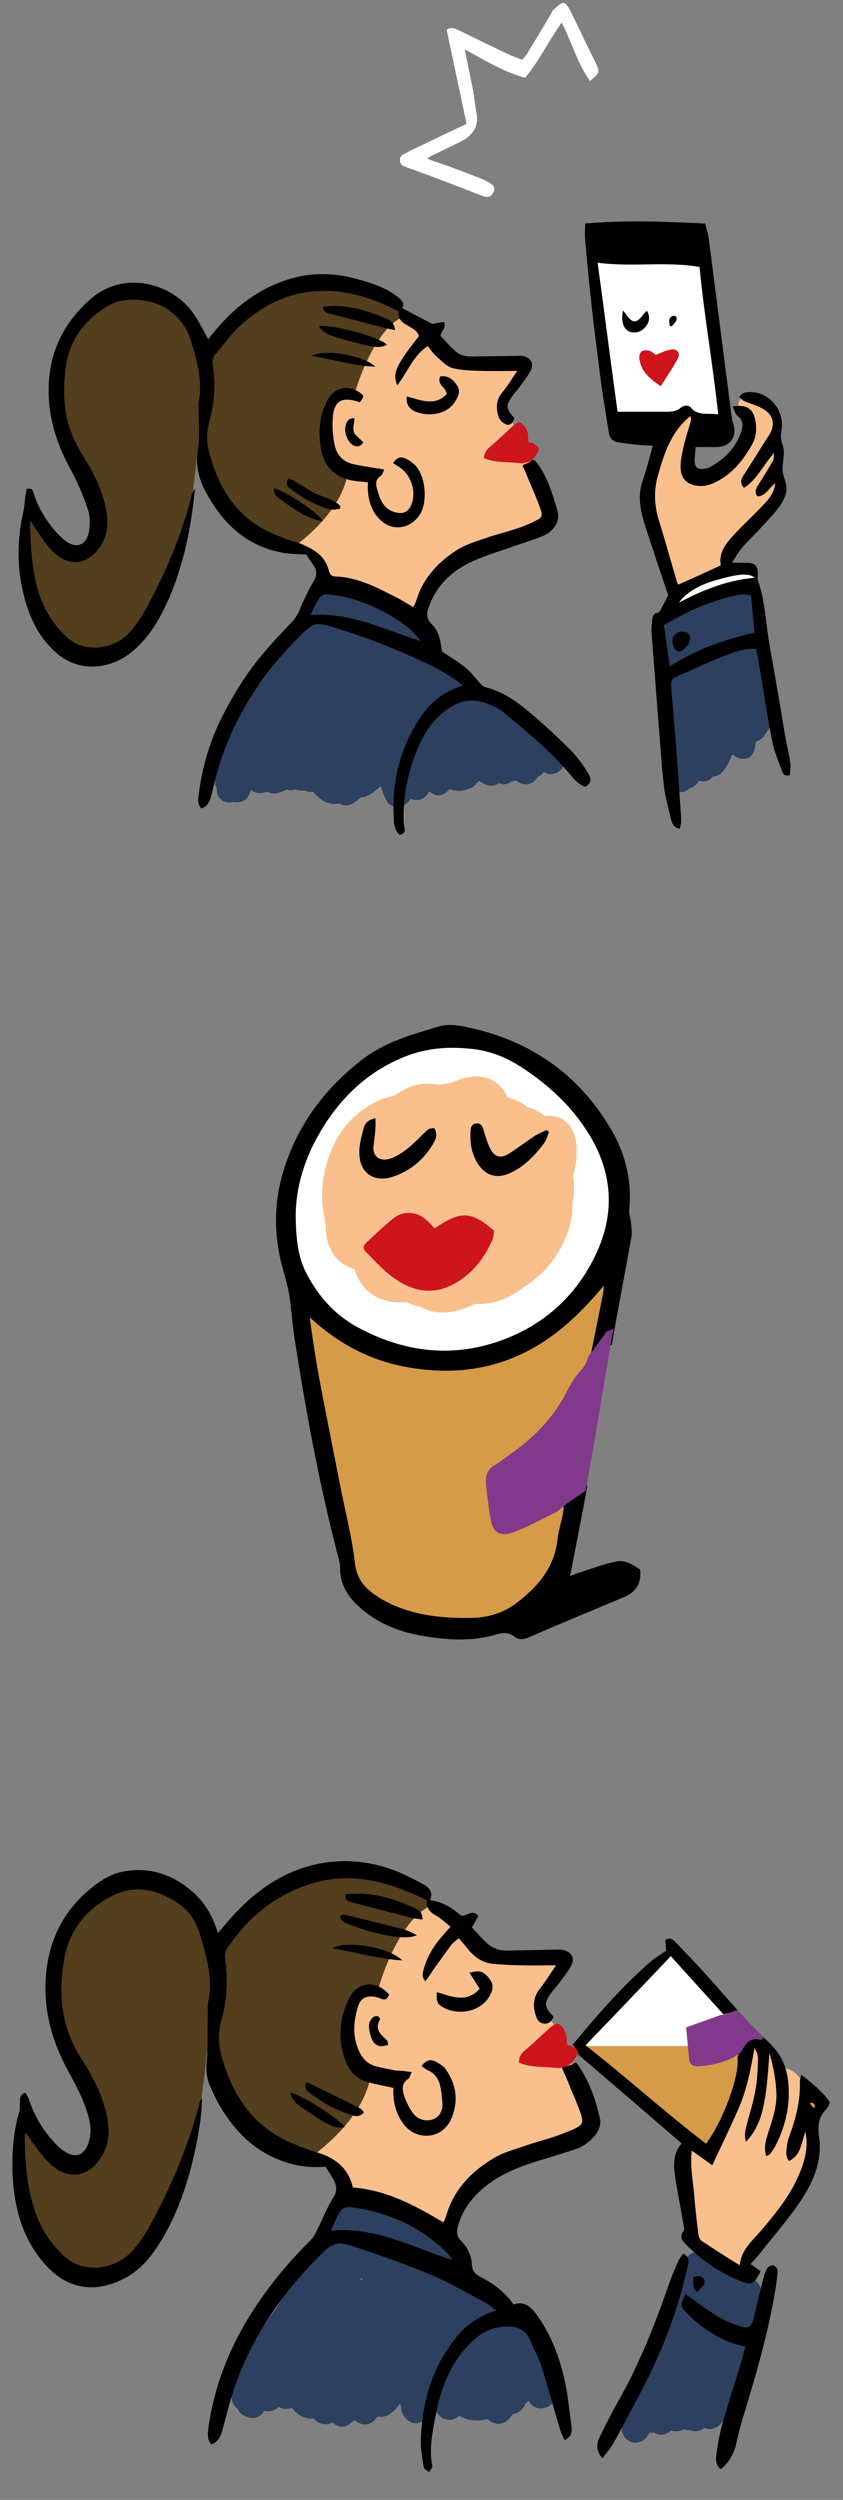 <?xml version="1.0" encoding="utf-8"?>
<!-- Generator: Adobe Illustrator 21.0.0, SVG Export Plug-In . SVG Version: 6.00 Build 0)  -->
<svg version="1.1" id="Layer_1" xmlns="http://www.w3.org/2000/svg" xmlns:xlink="http://www.w3.org/1999/xlink" x="0px" y="0px"
	 viewBox="0 0 258 765" style="enable-background:new 0 0 258 765;" xml:space="preserve">
<rect x="0" y="0" width="258" height="765" fill="#808080" stroke="none"/>
<style type="text/css">
	.st0{fill-rule:evenodd;clip-rule:evenodd;fill:#2E4060;}
	.st1{fill:#2E4060;}
	.st2{fill-rule:evenodd;clip-rule:evenodd;fill:#FFFFFF;}
	.st3{fill-rule:evenodd;clip-rule:evenodd;fill:#D69B48;}
	.st4{fill-rule:evenodd;clip-rule:evenodd;fill:#F9BF8D;}
	.st5{fill:#F9BF8D;}
	.st6{fill-rule:evenodd;clip-rule:evenodd;fill:#533E1D;}
	.st7{fill-rule:evenodd;clip-rule:evenodd;}
	.st8{fill-rule:evenodd;clip-rule:evenodd;fill:#813A8B;}
	.st9{fill-rule:evenodd;clip-rule:evenodd;fill:#CE141C;}
</style>
<g>
	<g>
		<path class="st0" d="M78.3,235.3c0-7.9,5.3-16.4,9-22.7c-2.6,7.9-5.8,16.9-10.6,23.7c1.6-6.9,3.2-13.7,6.3-20.6
			c-4.2,7.9-7.4,16.4-10.6,24.8c1.6-5.8,3.2-11.6,4.7-17.4c-4.2,5.3-5.3,12.1-6.9,18.5c2.1-5.3,3.2-11.6,4.2-17.4
			c-2.1,4.7-3.7,9-4.7,13.7c0.5-4.8,2.1-9.5,4.7-13.7c-1.6,4.7-3.2,9.5-4.7,13.7c2.6-5.3,5.3-11.1,9-15.8c-1.6,4.2-3.7,7.9-4.8,12.1
			c4.8-3.7,8.4-10.6,11.6-15.3c-1.6,5.8-4.7,11.1-6.3,16.9c4.7-5.3,7.4-13.2,10.6-19.5c-3.7,5.3-6.3,12.1-7.9,17.9
			c4.2-5.3,7.4-13.2,10.6-20.1c-4.8,3.2-7.9,7.9-12.1,11.6c1.1-6.3,5.8-12.7,9-17.9c-4.2,5.3-8.4,10.6-13.2,15.3
			c1.6-5.3,5.8-11.1,10-15.3c-2.6,5.3-6.3,10-10.6,13.7c3.7-6.9,8.4-12.7,13.7-18.5c-2.1,3.7-4.7,7.4-7.9,10
			c4.2-6.9,9.5-12.7,14.8-19c-2.1,4.2-5.3,7.4-7.9,11.1c3.2-5.3,6.9-11.6,12.1-15.3v-0.5c0,0-0.5,0.5-1.1,0.5
			c0.5-1.6,1.1-3.2,1.6-5.3c-1.1,2.1-2.1,3.7-3.2,5.8c0.5-2.1,0.5-3.2,1.6-4.8c-1.1,2.1-2.1,4.2-3.2,6.3c1.1-3.2,2.6-6.9,4.8-9.5
			c5.3,2.1,10,4.7,14.2,8.4c-2.6-2.6-5.3-5.3-7.9-7.9c6.3,4.2,13.7,6.3,20.1,11.6c-2.1-2.1-3.7-3.2-6.3-4.8c3.2,2.1,6.3,4.8,7.9,7.9
			c-6.9-2.1-12.7-8.4-19.5-9c3.2,3.2,7.9,5.8,11.6,9c-6.3-0.5-12.1-5.3-17.9-7.9c3.7,4.2,9.5,6.3,14.8,9c-4.8-2.1-8.4-5.8-12.7-7.9
			c-2.1,3.7-3.7,8.4-5.3,12.7c1.1-3.2,2.1-6.3,2.1-10c-5.3,6.3-10,16.4-12.1,24.3c4.2-6.3,7.9-12.7,10.6-19.5
			c-5.8,9-11.1,19.5-13.2,29.6c5.3-7.9,10-17.9,13.2-27.4c-5.8,10-16.4,23.2-16.9,35.4c5.3-4.2,15.3-23.7,12.1-29.6
			c-5.8,2.1-17.9,19-16.9,25.9c2.1,8.4,6.9,1.1,10.6-4.2c2.1-3.2,12.1-18.5,4.8-21.1c-9-2.6-16.4,26.4-14.8,31.7
			c7.9-3.2,20.6-24.8,17.9-33.8c-7.9,4.7-14.2,24.8-13.7,33.8c8.4-1.6,16.4-30.1,16.9-38c-6.9,7.4-14.2,27.4-11.6,36.9
			c9-5.3,16.4-26.9,15.3-37.5c-6.9,3.7-12.7,27.4-10,34.8c10.6,0,15.8-29.6,14.8-38c-7.4,4.7-16.9,32.7-13.7,40.1
			c8.4-2.1,21.1-36.4,12.7-39.6c-6.3-2.6-22.2,34.8-17.9,39.1c6.9,6.3,14.8-17.9,14.8-22.7c-0.5-10-5.3-7.4-10-0.5
			c-3.7,5.3-9,17.4-4.7,23.7c6.3-1.6,28-30.1,19-36.4c-6.9-4.2-19.5,31.1-13.7,37.5c9.5-1.6,20.6-36.4,13.2-34.3
			c-7.9,2.1-12.7,30.6-9,36.4c5.8-2.1,17.9-23.7,13.2-29.6c-5.3-6.3-18.5,29.6-11.1,31.1c6.3,1.1,15.8-24.8,12.1-29.6
			c-7.9-10-14.8,22.7-11.6,29c7.4-4.2,15.3-24.3,11.6-32.2c-5.8,5.3-12.1,26.9-7.9,33.2c9-5.3,14.8-24.8,13.2-35.4
			c-6.9,5.3-10.6,24.8-8.4,32.7c8.4-3.2,10.6-30.1,9-38c-4.8,7.4-10.6,25.9-7.9,34.3c9.5-6.9,10.6-28.5,4.7-37.5
			c-3.7,4.7-5.3,44.9,4.2,35.9c5.8-5.3,5.8-27.4,0-32.2c-2.6,4.2-10,40.6,1.1,34.3c6.9-4.2,7.9-28.5,3.7-34.3
			c-7.9,7.4-8.4,31.7-3.7,40.6c6.9-6.9,6.9-26.4,2.6-34.3c-4.2,6.9-3.7,26.4,3.2,32.2c6.3-9,2.6-27.4-1.1-36.9
			c-1.6,9.5-0.5,30.1,7.9,35.4c3.7-8.4-1.6-22.2-5.8-30.6c0,7.9,3.2,21.6,9.5,27.4c0-10-3.7-20.6-7.4-29.6
			c0.5,8.4,4.8,22.2,10.6,28.5c-1.1-9.5-8.4-17.9-11.1-26.9c4.7,4.2,8.4,10,13.2,14.2c-3.2-6.3-8.4-11.1-12.1-16.9
			c4.2,2.1,7.4,5.8,11.1,9c-1.6-2.1-3.7-3.7-5.3-5.3c2.6,2.1,5.8,4.2,6.9,7.9c-5.8,1.6-3.7,7.9-2.6,12.7c-1.1-2.6-2.6-3.7-4.2-5.3
			c-1.6,4.2,2.1,9.5,5.3,13.2c2.1-3.2-0.5-7.4-4.2-9c-3.2,3.7-0.5,12.7,4.8,8.4c4.2-3.7-0.5-15.3-3.2-17.9c0,5.8,4.2,15.3,10.6,17.4
			c1.6-5.3-4.8-13.2-7.9-16.9c1.1,5.8,5.8,14.2,11.6,16.4c1.6-5.3-5.8-11.6-9.5-15.8c1.6,5.8,6.3,11.6,11.1,15.3
			c-4.2-4.2-8.4-9-12.7-13.7c4.7,4.2,9.5,8.4,13.7,13.2c-4.7-3.2-10.6-9.5-13.2-12.7c4.2,4.2,9,9,13.7,12.7
			c-4.2-5.3-9-9.5-13.2-13.7c5.3,4.8,11.1,10,16.9,14.8c-5.3-5.8-10.6-11.1-15.8-16.9c5.8,4.8,12.1,10,17.9,14.8
			c-4.2-5.8-10.6-10.6-15.8-15.8c6.3,3.7,11.6,9,16.9,14.2c-4.7-5.8-11.1-10.6-15.8-16.4c5.8,4.2,11.6,10.6,16.9,15.8
			c-4.2-3.7-8.4-6.9-11.6-11.1c5.3,2.6,10,7.4,14.2,11.1c-1.1-1.1-2.1-1.6-3.2-2.6c1.6,1.6,3.2,2.6,4.2,3.7"/>
		<path class="st1" d="M82.3,235.3c0.2-7.6,4.7-14.4,8.4-20.7c-2.4-1-4.8-2-7.2-3c-2.6,7.9-5.4,15.8-10.2,22.8c2.4,1,4.8,2,7.2,3
			c1.5-6.7,3.1-13.4,5.9-19.6c2.1-4.6-4.4-8.6-6.8-4c-4.4,8.3-7.7,17-11,25.8c2.5,0.7,5.1,1.4,7.6,2.1c1.6-5.8,3.2-11.6,4.8-17.4
			c1.3-4.6-4.7-6.4-7.2-3c-4.3,5.6-5.6,12.7-7.3,19.4c-1.2,5.1,5.8,6.8,7.6,2.1c2.2-5.6,3.2-11.5,4.2-17.4c0.3-1.8-0.2-3.5-1.8-4.5
			c-1.7-1-4.5-0.6-5.4,1.4c-2.1,4.8-4,9.6-5.1,14.7c2.6,0.3,5.2,0.7,7.8,1.1c0.5-4.2,2-8.1,4.2-11.7c-2.4-1-4.8-2-7.2-3
			c-1.5,4.6-3.1,9.2-4.8,13.7c-1.6,4.2,5.2,7,7.2,3c2.7-5.4,5.3-11,9-15.8c-2.4-1-4.8-2-7.2-3c-1.6,4.1-3.6,7.9-4.7,12.1
			c-1.1,4.1,3.7,6.2,6.6,3.9c5.3-4.3,8.5-10.5,12.2-16.1c-2.4-1-4.8-2-7.2-3c-1.7,5.8-4.7,11.1-6.3,16.9c-1.1,3.7,4,6.9,6.6,3.9
			c5.2-6,7.7-13.3,11.2-20.3c2.3-4.6-4-8.2-6.8-4c-3.9,5.7-6.5,12.3-8.3,18.9c-1,3.6,4.1,7.1,6.6,3.9c4.9-6.3,7.9-13.7,11.2-20.9
			c1.5-3.2-1.8-7.9-5.4-5.4c-5,3.4-8.5,8.2-12.9,12.2c2.2,1.3,4.4,2.6,6.6,3.9c1.2-6.3,5.3-11.6,8.6-17c2.3-3.8-3.4-8.4-6.2-4.8
			c-4.2,5.3-8.4,10.5-13.2,15.3c2.2,1.3,4.4,2.6,6.6,3.9c1.7-5.2,5.2-9.7,9-13.6c-2.1-1.6-4.1-3.2-6.2-4.8
			c-2.5,4.9-5.8,9.2-9.9,12.9c2.1,1.6,4.1,3.2,6.2,4.8c3.6-6.5,8.1-12.2,13.1-17.7c-2.1-1.6-4.1-3.2-6.2-4.8c-2,3.5-4.3,6.6-7.3,9.2
			c2.1,1.6,4.1,3.2,6.2,4.8c4.1-6.5,9.2-12.3,14.2-18.2c-2.1-1.6-4.1-3.2-6.2-4.8c-2.1,4.1-5.2,7.4-7.9,11.1c2.3,1.3,4.6,2.7,6.8,4
			c1.9-3.2,3.8-6.5,6.2-9.4c2.1-2.6,6.5-4.8,6.5-8.4c0-3.6-4.2-5-6.8-2.8c0.2-0.2,0.5-0.3,0.7-0.5c1.6,1.6,3.2,3.2,4.9,4.9
			c0.6-1.7,1.1-3.5,1.6-5.3c1.1-4.3-5.1-7.1-7.2-3c-1,2-2.2,3.8-3.2,5.8c2.4,1,4.8,2,7.2,3c0.3-1.3,0.5-2.6,1.2-3.8
			c-2.3-1.3-4.6-2.7-6.8-4c-1.1,2.1-2.1,4.2-3.2,6.3c2.4,1,4.8,2,7.2,3.1c1-3.1,2.4-6,4.4-8.6c-1.5,0.6-3,1.2-4.5,1.8
			c4.5,1.8,8.8,4.3,12.5,7.4c3.8,3.3,9.3-1.9,5.6-5.6c-2.6-2.6-5.3-5.3-7.9-7.9c-1.6,2.1-3.2,4.1-4.8,6.2c6.2,4,13.5,6.3,19.3,11
			c3.9,3.1,9.3-2,5.6-5.6c-2.2-2.1-4.6-3.8-7.1-5.4c-4.4-2.7-8.2,4-4,6.8c2.6,1.8,5,3.7,6.5,6.5c1.5-1.9,3-3.9,4.5-5.8
			c-7.3-2.4-12.6-8.3-20.6-9.1c-3.5-0.4-5.1,4.5-2.8,6.8c3.5,3.4,7.9,5.8,11.6,9c0.9-2.3,1.9-4.5,2.8-6.8c-5.8-0.6-10.8-5-15.9-7.4
			c-4-1.9-8,2.8-4.8,6.2c4.2,4.6,10.1,6.9,15.6,9.6c1.3-2.3,2.7-4.6,4-6.8c-4.5-2.1-8.2-5.6-12.7-7.9c-1.9-1-4.3-0.5-5.4,1.4
			c-2.4,4.3-4,9-5.7,13.6c2.5,0.7,5.1,1.4,7.6,2.1c1.2-3.6,2.2-7.2,2.3-11.1c0.1-3.2-4.5-5.5-6.8-2.8c-6.2,7.5-10.6,16.7-13.2,26
			c-1.2,4.5,4.8,6.7,7.2,3.1c4.3-6.5,8.1-13.2,11-20.5c1.7-4.4-4.9-6.7-7.2-3c-6,9.4-11.2,19.6-13.6,30.5c-1,4.4,4.7,6.8,7.2,3
			c5.8-8.8,10.2-18.4,13.6-28.4c1.5-4.3-5-6.9-7.2-3c-6.9,11.7-16.6,23.2-17.4,37.4c-0.2,3.8,4.3,4.8,6.8,2.8
			c4.7-3.9,7.8-10.4,10.2-15.9c2.4-5.4,5.4-12.7,2.5-18.5c-0.7-1.5-2.9-2.4-4.5-1.8c-4.2,1.7-7.3,5.1-10.1,8.6
			c-3.4,4.3-6.3,8.9-8.4,13.9c-1.8,4.5-2.3,11,2.3,14c5.5,3.6,10.4-3.5,13.1-7.3c2.3-3.2,4.4-6.6,6.1-10.2c1.9-4,4-8.9,2.6-13.4
			c-1.5-4.8-6.6-6.4-10.9-4.5c-3.5,1.5-5.9,5.2-7.6,8.5c-2.5,4.8-4.2,10.1-5.4,15.3c-0.9,3.8-1.9,8.4-0.9,12.2
			c0.7,2.7,3.5,3.3,5.8,2.4c6.4-2.8,11.1-10.3,14.4-16.1c3.5-6.3,7.4-14.8,5.4-22.1c-0.6-2.4-3.7-3.7-5.8-2.4
			c-5.9,3.8-9.1,10.7-11.6,17c-2.4,6.2-4.4,13.4-4.1,20.2c0.1,2.6,2.4,4.4,5,3.8c7.6-1.7,11.4-12.2,13.8-18.5
			c2.8-7.3,5.4-15.4,5.9-23.3c0.3-3.4-4.5-5.3-6.8-2.8c-4.9,5.4-7.9,12.3-10.3,19.1c-2.3,6.7-4.2,14.7-2.4,21.7
			c0.6,2.4,3.7,3.7,5.8,2.4c6.4-4,10.1-11.4,12.8-18.1c2.8-7,5.1-15.2,4.4-22.8c-0.3-2.9-3.2-5-6-3.4c-6,3.5-8.6,11.9-10.3,18.1
			c-1.8,6.4-3.7,14.7-1.5,21.2c0.5,1.6,2,3,3.8,2.9c8.9-0.3,12.9-10.5,15.2-17.6c1.4-4.4,2.3-9,3-13.5c0.5-3.5,1-7.2,0.6-10.8
			c-0.3-2.7-3.2-5.3-6-3.4c-6.6,4.5-9.9,13.6-12.4,20.8c-1.5,4.2-2.7,8.5-3.3,12.9c-0.5,3.4-1.1,7.5,0.2,10.8c0.8,2,2.6,3.4,4.9,2.8
			c3.5-1,6-4,8.1-6.9c2.6-3.7,4.5-7.9,6.2-12.1c2.9-7.2,6.1-16.9,2.8-24.4c-1.3-2.9-5-4.9-8.1-3.7c-3.2,1.2-5.4,4.1-7.3,6.8
			c-4.9,7-8.3,15.4-10.8,23.6c-1.8,5.8-4.3,16.6,4.8,17.4c4.2,0.3,7.2-3.3,9.3-6.4c2.5-3.8,4.2-8.2,5.6-12.5
			c1.2-3.8,2.2-7.6,1.6-11.6c-0.8-5.5-5-9.8-10.6-6.7c-4.6,2.5-7.8,8.3-9.9,12.9c-2.6,5.6-4.4,11.9-3,18c0.3,1.3,0.9,2.6,1.6,3.7
			c0.9,1.5,2.7,2.3,4.5,1.8c3.1-0.9,5.6-3.4,7.8-5.6c3.2-3.3,6-6.9,8.5-10.7c4.3-6.3,10.1-15.9,6.7-23.7c-1.4-3.2-5-5.4-8.4-4.1
			c-3.4,1.3-5.6,4.3-7.4,7.3c-4.5,7.5-7.3,16.6-8.3,25.3c-0.4,4-0.2,8.4,2.5,11.6c0.9,1.1,2.5,1.3,3.9,1c3.7-0.7,6.3-3.8,8.4-6.6
			c2.7-3.5,4.5-7.6,6.1-11.7c1.6-3.8,2.8-7.8,3.5-11.9c0.5-2.9,1.1-6.8-0.7-9.5c-2.5-3.7-6.8-2.7-9.9-0.3c-3.1,2.5-4.8,7-6.1,10.7
			c-1.6,4.7-2.5,9.6-3.1,14.5c-0.5,4-0.6,8.2,0.3,12.2c0.2,1,0.6,2,1.1,2.8c0.8,1.4,2.8,2.5,4.5,1.8c3.9-1.6,6.5-5,8.9-8.4
			c2.9-4.1,5.2-8.7,6.8-13.5c1.4-4.1,2.1-8.6,0.4-12.7c-1.5-3.4-5.6-4.3-8.7-2.5c-2.8,1.7-4.6,4.9-6.1,7.6
			c-1.9,3.7-3.4,7.6-4.6,11.6c-1.6,5.5-4.5,16.6,2.9,19.3c8,3,13.4-10.8,15.4-16c2.5-6.5,6.1-17.7-1.5-22.2
			c-7.9-4.7-12.6,7.3-14.2,12.8c-1.2,4.2-2,8.7-2.3,13.1c-0.3,3.4-0.2,7,1.2,10.1c0.9,1.9,3.7,2.5,5.4,1.4c6-3.6,9.4-10.8,11.8-17.1
			c2.4-6.4,4.1-14.1,1.3-20.5c-1.1-2.4-4.5-2.4-6.2-0.8c-4.8,4.6-7.2,12-8.8,18.3c-1.5,5.9-3.2,14.2,0.3,19.8
			c1.1,1.8,3.5,2.6,5.4,1.4c6.2-3.8,9.7-10.8,12.1-17.4c2.6-7.1,3.9-14.9,2.9-22.4c-0.4-3.3-4.6-3.4-6.6-1.7
			c-4.9,3.9-7.1,10.9-8.5,16.8c-1.5,6.3-2.5,13.4-0.9,19.8c0.5,1.9,2.9,3.6,4.9,2.8c7.3-3,9.5-12,10.9-19.1
			c1.4-7.6,2.3-16.1,0.9-23.8c-0.7-3.6-5.5-3.6-7.2-0.9c-3.4,5.4-5.5,11.6-7.1,17.7c-1.6,6.2-3,13.4-1.2,19.7c0.6,2.2,3.7,4,5.8,2.4
			c6.6-5,9-12.8,10-20.7c0.9-7.3,0.1-15.8-3.8-22.2c-1.7-2.7-5.1-2.4-6.8,0c-1.5,2.1-1.9,5.1-2.3,7.5c-0.6,4-1,8.1-1.1,12.1
			c-0.1,4.1,0.1,8.3,0.6,12.4c0.4,3.1,1.2,6.4,3.2,8.9c2.1,2.5,5.8,2.8,8.5,0.9c3.6-2.5,5.2-6.7,6.1-10.9c1.1-5,1.2-10.3,0.5-15.4
			c-0.6-4.4-1.6-9.2-4.9-12.4c-0.1-0.1-0.2-0.2-0.3-0.2c-1.9-1.7-4.9-1.5-6.2,0.8c-1.3,2.1-1.9,4.8-2.5,7.2c-1,4-1.7,8.1-2.3,12.2
			c-0.5,3.7-0.8,7.4-0.6,11.1c0.2,3,0.7,6.8,3.2,8.8c3.1,2.5,7,1.8,9.9-0.7c3.2-2.8,4.6-7.4,5.5-11.4c1.1-5,1.4-10.2,1.2-15.4
			c-0.2-3.9-0.7-8.6-3-12c-1.4-2.1-4.3-2.7-6.2-0.8c-5.7,5.6-7.2,14.6-7.7,22.2c-0.6,7.6-0.1,16.3,3.4,23.2c1.1,2.3,4.5,2.6,6.2,0.8
			c4.8-5.1,6.2-12.5,6.6-19.2c0.4-6.6-0.3-13.9-3.4-19.9c-1.4-2.7-5.4-2.5-6.8,0c-3.2,5.5-3.5,12.6-3.1,18.8
			c0.4,6.3,2,13.8,6.9,18.2c2,1.8,4.7,1.4,6.2-0.8c3.8-5.6,4.3-12.9,3.8-19.5c-0.5-6.9-2-14-4.5-20.5c-1.2-3.2-7-4.3-7.6,0
			c-1.1,7.1-0.9,14.3,0.2,21.4c1.1,6.8,3.5,14.5,9.5,18.5c2.3,1.5,4.9-0.1,5.8-2.4c4.4-10.7-1.4-24.1-6.2-33.7
			c-1.8-3.6-7.4-1.8-7.4,2c0.1,10.2,3,22.9,10.7,30.2c2.5,2.3,6.8,0.7,6.8-2.8c-0.1-10.7-3.5-20.8-7.5-30.6
			c-0.7-1.7-1.9-2.9-3.8-2.9c-2,0-4.1,1.8-4,4c0.8,10.8,4.4,23.1,11.7,31.3c2.1,2.4,7.2,0.7,6.8-2.8c-1.3-10.4-8.2-18.2-11.2-28
			c-2.2,1.3-4.4,2.6-6.6,3.9c4.8,4.4,8.4,9.9,13.2,14.2c3.4,3.1,8.3-0.8,6.2-4.8c-3.2-6.2-8.3-11.1-12.1-16.9
			c-1.8,1.8-3.6,3.6-5.4,5.4c4,2.1,6.9,5.4,10.3,8.4c3.9,3.4,8.7-1.7,5.6-5.6c-1.6-2-3.5-3.5-5.3-5.3c-1.9,1.9-3.7,3.7-5.6,5.6
			c2.2,1.7,4.9,3.4,5.8,6.2c0.9-1.6,1.8-3.2,2.8-4.9c-8.3,2.7-7,10.7-5.4,17.5c2.4-1,4.8-2,7.2-3c-1.1-2.5-2.9-4.2-4.8-6.1
			c-2.2-2.1-5.7-1.1-6.6,1.7c-2,6.4,2.4,12.4,6.3,17c1.7,2,5,1.3,6.2-0.8c3.1-5.6-0.3-11.8-5.6-14.4c-2.1-1-4-0.4-5.4,1.4
			c-2.6,3.3-2.3,8-0.6,11.6c2.1,4.5,8.2,5,11.6,1.6c6-5.9,1.8-18.2-3.2-23.5c-2.4-2.5-6.8-0.6-6.8,2.8c0.2,8.5,5.2,18.1,13.5,21.2
			c2,0.7,4.4-0.8,4.9-2.8c1.9-7.8-4.2-15.2-8.9-20.7c-2.8-3.3-7.3,0.3-6.6,3.9c1.6,7.9,6.7,16.1,14.4,19.1c2,0.8,4.4-0.8,4.9-2.8
			c1.9-8.1-5.7-14.3-10.5-19.7c-2.7-3-7.7,0.2-6.6,3.9c2,6.8,6.6,12.7,12.1,17.1c3.9,3.1,9.3-1.9,5.6-5.6
			c-4.4-4.4-8.5-9.1-12.7-13.7c-1.9,1.9-3.7,3.7-5.6,5.6c4.7,4.2,9.5,8.5,13.7,13.2c1.6-2.1,3.2-4.1,4.8-6.2
			c-4.7-3.2-8.7-7.7-12.4-12c-1.9,1.9-3.7,3.7-5.6,5.6c4.4,4.4,8.8,8.8,13.7,12.7c4,3.2,8.8-1.6,5.6-5.6c-4-4.9-8.7-9.2-13.2-13.7
			c-1.9,1.9-3.7,3.7-5.6,5.6c5.6,5,11.1,10,16.9,14.8c3.9,3.2,9.1-1.8,5.6-5.6c-5.2-5.7-10.6-11.2-15.8-16.9
			c-1.9,1.9-3.7,3.7-5.6,5.6c6,4.9,11.9,9.9,17.9,14.8c1.4,1.1,3.1,1.6,4.8,0.6c1.7-1,2.7-3.7,1.4-5.4c-4.7-6.3-10.9-11.1-16.5-16.6
			c-1.6,2.1-3.2,4.1-4.8,6.2c6.1,3.6,11.1,8.6,16.1,13.6c3.7,3.7,8.8-1.7,5.6-5.6c-4.9-5.8-11-10.5-15.8-16.4
			c-1.6,2.1-3.2,4.1-4.8,6.2c5.9,4.4,10.9,10,16.1,15.2c1.9-1.9,3.7-3.7,5.6-5.6c-4.1-3.5-8.3-6.8-11.6-11.1
			c-1.6,2.1-3.2,4.1-4.8,6.2c5.1,2.7,9.2,6.7,13.4,10.5c3.8,3.4,9.4-2.1,5.6-5.6c-1-0.9-2.2-1.7-3.2-2.6c-3.8-3.4-9.3,2.1-5.6,5.6
			c1.4,1.3,2.9,2.4,4.2,3.7c3.7,3.5,9.3-2.1,5.6-5.6c-1.4-1.3-2.9-2.4-4.2-3.7c-1.9,1.9-3.7,3.7-5.6,5.6c1,0.9,2.1,1.7,3.2,2.6
			c1.9-1.9,3.7-3.7,5.6-5.6c-4.8-4.2-9.4-8.7-15.1-11.7c-4.2-2.2-7.5,2.8-4.8,6.2c3.3,4.3,7.6,7.6,11.6,11.1
			c3.8,3.3,9.2-1.9,5.6-5.6c-5.7-5.7-11.2-11.6-17.7-16.5c-3.9-2.9-7.5,3-4.8,6.2c4.9,5.8,11,10.5,15.8,16.4
			c1.9-1.9,3.7-3.7,5.6-5.6c-5.5-5.5-11-10.9-17.7-14.9c-3.9-2.3-8,3.1-4.8,6.2c5,5,10.9,9.3,15.2,15c2.1-1.6,4.1-3.2,6.2-4.8
			c-6-4.9-11.9-9.9-17.9-14.8c-3.9-3.2-9.1,1.8-5.6,5.6c5.2,5.7,10.6,11.2,15.8,16.9c1.9-1.9,3.7-3.7,5.6-5.6
			c-5.8-4.8-11.3-9.8-16.9-14.8c-3.8-3.4-9.2,2-5.6,5.6c4.5,4.5,9.2,8.8,13.2,13.7c1.9-1.9,3.7-3.7,5.6-5.6
			c-4.9-3.9-9.3-8.3-13.7-12.7c-3.7-3.7-8.8,1.7-5.6,5.6c4.1,4.9,8.7,9.6,14,13.3c3.9,2.7,7.7-3,4.8-6.2c-4.3-4.7-9-9-13.7-13.2
			c-3.8-3.4-9,1.8-5.6,5.6c4.1,4.7,8.3,9.3,12.7,13.7c1.9-1.9,3.7-3.7,5.6-5.6c-4.4-3.5-8.4-8-10.1-13.6c-2.2,1.3-4.4,2.6-6.6,3.9
			c1.9,2.1,3.9,4.2,5.8,6.3c1.1,1.4,3.2,3.7,2.7,5.6c1.6-0.9,3.2-1.8,4.9-2.8c-4.9-2-7.9-8.8-8.8-13.6c-2.2,1.3-4.4,2.6-6.6,3.9
			c1.7,1.9,3.2,3.9,4.5,6.1c1.2,1.9,2.9,4.6,2.3,6.9c1.6-0.9,3.2-1.8,4.9-2.8c-4.8-1.8-7.5-8.9-7.6-13.6c-2.3,0.9-4.5,1.9-6.8,2.8
			c0.6,0.6,1.8,2.9,2.4,4.4c0.8,2.2,1.4,4.4,1.3,6.7c0,0.4-0.3,1-0.2,1c-1.1,0.8,0.3-0.1,0.8,0.6c-0.8-1.1-0.6-2.8,0.4-4
			c-1.8,0.5-3.6,0.9-5.4,1.4c1.1,0.5,3.7,2,2.8,3.6c2.1-0.3,4.1-0.5,6.2-0.8c-2-2.3-5.3-6-4.3-9.3c-2.2,0.6-4.4,1.2-6.6,1.7
			c1.5,1.4,2.7,2.6,3.6,4.5c1.9,4.3,8.2,1.1,7.2-3.1c-0.4-1.7-2.5-7-0.1-7.8c2-0.6,3.5-2.8,2.8-4.9c-1.4-4.3-4.4-6.9-7.9-9.7
			c-3.9-3.1-9.4,2-5.6,5.6c1.8,1.7,3.7,3.3,5.3,5.3c1.9-1.9,3.7-3.7,5.6-5.6c-3.8-3.4-7.3-7.2-11.9-9.6c-3.3-1.8-7.7,1.9-5.4,5.4
			c3.8,5.8,8.9,10.7,12.1,16.9c2.1-1.6,4.1-3.2,6.2-4.8c-4.8-4.4-8.4-9.9-13.2-14.2c-2.8-2.6-7.8-0.1-6.6,3.9
			c2.7,8.9,9.7,16.6,10.9,25.9c2.3-0.9,4.5-1.9,6.8-2.8c-3-3.4-4.9-7.8-6.4-12.1c-1.5-4.4-2.7-9-3-13.6c-2.6,0.4-5.2,0.7-7.8,1.1
			c3.7,9.1,7.1,18.6,7.2,28.5c2.3-0.9,4.5-1.9,6.8-2.8c-6.1-5.9-8.3-16.5-8.3-24.6c-2.5,0.7-4.9,1.3-7.4,2c3.9,7.8,9,18.8,5.4,27.6
			c1.9-0.8,3.9-1.6,5.8-2.4c-4-2.6-5.2-9.2-5.9-13.7c-0.9-5.5-1-12-0.2-17.2c-2.5,0-5.1,0-7.6,0c2.1,5.4,3.5,11.1,4.1,16.9
			c0.6,5.6,0.7,12.1-2.6,17c2.1-0.3,4.1-0.5,6.2-0.8c-3.5-3.1-4.3-8.8-4.6-13.2c-0.3-4.6-0.2-10.3,2.1-14.2c-2.3,0-4.6,0-6.8,0
			c2.3,4.4,2.5,10.2,2.3,15.2c-0.2,4.7-0.9,10.7-4.3,14.3c2.1,0.3,4.1,0.5,6.2,0.8c-2.6-5.1-2.7-12.6-2.4-18.6
			c0.3-5.7,1.3-13.2,5.5-17.3c-2.1-0.3-4.1-0.5-6.2-0.8c0.1,0.2,0.8,1.5,0.5,0.9c0.3,0.6,0.4,1.3,0.6,2c0.4,1.5,0.6,3,0.7,4.5
			c0.3,4,0.1,8.1-0.5,12.1c-0.5,2.8-1.5,6.9-2.8,8.6c-0.2,0.2-0.3,0.4-0.5,0.6c-0.8,0.8,0.6-0.3-0.3,0.3c-1,0.6,0.2,0-0.7,0.3
			c0.7-0.2,0.6-0.1,1.3,0.2c0,0,0.3,0.3,0.2,0.2c-0.6-0.9,0.1,0.5-0.2-0.6c-0.2-0.5-0.3-1.1-0.4-1.6c0.1,0.8-0.1-1-0.1-1.2
			c0-0.7-0.1-1.4-0.1-2.1c0-3.2,0.4-6.5,0.8-9.5c0.5-3.2,1.1-6.4,1.9-9.6c0.3-1.1,0.6-2.3,1-3.4c0.1-0.4,0.3-0.9,0.5-1.3
			c0.3-0.8-0.4,0.9-0.1,0.2c0.1-0.1,0.1-0.3,0.2-0.4c-2.1,0.3-4.1,0.5-6.2,0.8c1.7,1.4,2.4,4.6,2.9,7.5c0.6,3.8,0.5,8-0.1,11.7
			c-0.3,1.8-0.7,3.5-1.4,5.2c-0.1,0.2-0.5,1.1-0.8,1.5c0,0-1.1,1.1-0.5,0.6c-0.1,0.1-0.3,0.2-0.4,0.3c-0.7,0.5,0.9-0.3,0.1,0
			c0.7-0.2,0.9-0.1,1.6,0.2c-0.3-0.2-0.2-0.1,0.3,0.3c-0.2-0.2-0.6-0.8,0,0.2c-0.2-0.3-0.9-1.7-0.5-0.7c-2.1-5.3-1.8-11.6-1.5-17.6
			c0.1-3.1,0.4-6.3,0.9-8.8c0.2-1.1,0.4-2.2,0.7-3.3c0.1-0.4,0.3-0.8,0.4-1.3c-0.4,1.2,0,0,0.2-0.3c-2.3,0-4.6,0-6.8,0
			c3.1,4.9,3.3,11.3,2.9,16.9c-0.4,5-1.9,11.9-6.2,15.2c1.9,0.8,3.9,1.6,5.8,2.4c-1.4-4.9,0-10.6,1.2-15.4c1.4-5.5,3.3-11,6.3-15.8
			c-2.4-0.3-4.8-0.6-7.2-0.9c0.2,1.1,0-0.1,0.1,0.6c0.1,0.7,0.1,1.4,0.2,2c0.1,1.5,0.1,3,0.1,4.4c-0.1,3.6-0.4,7.1-0.9,10.7
			c-0.6,3.6-1.4,7.2-2.7,10.7c-0.4,1.1-1.1,2.3-1.7,3.3c-0.2,0.3-0.4,0.5-0.9,1.1c0,0-0.8,0.5-0.3,0.3c1.6,0.9,3.2,1.8,4.9,2.8
			c-1.1-4.5-0.3-10.2,0.8-14.9c1.1-4.8,2.7-10.7,6.6-14c-2.2-0.6-4.4-1.2-6.6-1.7c0.8,5.6-0.7,11.6-2.4,16.9c-1.6,5-4.3,11.1-9,14
			c1.8,0.5,3.6,0.9,5.4,1.4c-0.4-0.7-0.5-0.8-0.7-2c-0.2-0.9-0.1-2.3-0.1-3.5c0.1-3,0.7-5.9,1.5-8.7c1.2-4.8,3.2-10.9,6.6-14.2
			c-2.1-0.3-4.1-0.5-6.2-0.8c0.6,1.3,0.4,4.1,0.2,6.1c-0.3,2.8-1.3,5.7-2.3,8.4c-1.6,4.3-4.4,10.1-8.1,12.3c1.8,0.5,3.6,0.9,5.4,1.4
			c0.5,1.2-0.1-0.4-0.1-0.8c-0.2-1.1,0.1,0.9,0-0.3c0-0.4-0.1-0.8-0.1-1.1c-0.1-1.9,0.1-3.9,0.3-5.8c0.4-3.9,1.4-8.1,2.8-11.9
			c0.5-1.4,1-2.6,2-4.1c0.5-0.8,0-0.2,0.8-1c0.7-0.7-0.7,0.4,0.1-0.1c0.2-0.2-0.2,0.1-0.6,0.1c-0.1,0-0.3-0.1-0.6-0.3
			c0.3,0.2,0.5,0.5,0.7,0.7c-0.6-0.7,0.1,0.5-0.3-0.6c0.1,0.3,0.2,0.6,0.2,0.8c-0.2-1,0,0.1,0,0.3c0,1,0,1.9-0.2,2.9
			c-0.4,3.5-2,8.2-3.6,11.8c-0.8,1.9-1.8,3.7-3,5.4c-0.8,1.2-1.7,2.2-2.5,2.6c0.9-0.5,1.9,0.1,2.3,1c-0.1-0.3-0.4-1.9-0.3-0.8
			c-0.1-0.8-0.1-1.6,0-2.4c0.1-1.6,0.3-2.5,0.7-4.4c0.4-2,1.1-4,1.7-6c1.3-3.7,2.8-7.3,5.1-10.6c0.7-0.9-0.5,0.6,0.2-0.2
			c0.2-0.3,0.5-0.6,0.8-0.8c0.7-0.6-0.7,0.5,0,0c0.9-0.6-0.5,0.1,0,0c-1.3,0.3-2-0.2-2.5-0.9c0.5,0.6,0.3,0.5,0.3,1
			c0.3,4.2-2.3,9.4-4.4,13.3c-1.2,2.2-2.5,4.3-4.1,6.2c-0.7,0.8-1.4,1.6-2.2,2.3c0,0-1,0.8-0.4,0.3c-0.2,0.2-1.4,0.8-0.4,0.3
			c1.5,0.6,3,1.2,4.5,1.8c-0.5-0.9,0.1,0.5-0.3-0.6c-0.2-0.6-0.3-1.2-0.4-1.7c0.1,0.6-0.1-1.2-0.1-1.5c0-1,0-1.9,0-2.9
			c0.1-3.8,0.7-7.5,1.6-11.2c0.8-3.5,1.8-6.9,3.6-10c0.2-0.3,1-1.6,0.8-1.3c0.2-0.3,1.6-1.5,1-1.1c0.9-0.6-0.3-0.1,0.6-0.3
			c-1.3,0.3-2.2-0.2-2.8-1.1c0.2,0.3,0.1,0.2-0.1-0.4c0.1,0.2,0.1,0.5,0.2,0.7c-0.3-1.2,0,0.3,0,0.7c0,1.8-0.1,2-0.4,3.5
			c-0.7,3.5-1.8,6.8-3.1,10.1c-1.3,3.2-2.9,6.3-4.8,9.2c-0.8,1.2-1.5,2-2.6,3.1c-0.8,0.7-0.9,0.8-1.9,1c1.3,0.3,2.6,0.7,3.9,1
			c0.9,1.1-0.3-1,0.1,0.2c-0.1-0.3-0.4-2-0.3-1.2c-0.2-1.6-0.1-3.3,0.1-5c0.4-3.5,1.6-7.9,2.8-11.6c1.2-3.5,2.7-6.9,4.6-10.1
			c1-1.6,1.2-1.9,2.4-3.1c0.7-0.7-0.3,0,0.8-0.5c-0.5,0.3-1,0.2-1.1,0.2c-0.5-0.1-0.9-0.6-0.2,0.1c-0.6-0.7-0.1,0,0,0.2
			c-0.4-0.8,0,0,0,0.3c0.3,1,0-0.8,0,0.3c0,0.4,0,0.7,0,1.1c-0.1,1.2,0.2-0.8-0.1,0.5c-0.1,0.4-0.2,0.8-0.3,1.2
			c-0.9,3.8-2.9,7.3-5,10.7c-2.2,3.6-4.7,6.9-7.6,10c-1.2,1.3-2.4,2.5-3.7,3.6c-0.9,0.8,0.6-0.4-0.3,0.2c-0.2,0.2-0.5,0.3-0.8,0.5
			c-1.1,0.7,0.2,0.1-0.6,0.3c1.5,0.6,3,1.2,4.5,1.8c-2.7-4.4,0-10.9,2-15c1.1-2.2,2.4-4.4,3.9-6.3c0.6-0.8,1.3-1.7,2.2-2.3
			c1.5-1.1-0.4,0.4-1.2-0.9c0.5,0.8,0.5,2.3,0.6,3.3c0.1,1.2,0.1-0.3-0.1,0.8c-0.3,1.8-0.8,3.6-1.4,5.4c-1.2,4-2.9,8-5.2,11.5
			c-0.5,0.7-0.6,0.8-1.3,1.5c-0.1,0.1-1,0.8-0.3,0.3c-0.2,0.1-1.1,0.5-0.2,0.2c-0.2,0.1,0.2,0,0.5,0.2c-0.6-0.3,0.2,0.3,0.4,0.5
			c-0.3-0.4,0.3,1.1,0,0.1c-0.2-0.8,0.1,1,0,0.1c0-0.3,0-0.5,0-0.8c0-0.3,0.2-2.1,0.1-1.2c0.3-1.8,0.7-3.6,1.2-5.3
			c2.2-7.9,5.7-15.8,10.3-22.6c0.2-0.3,0.5-0.7,0.7-1c0.3-0.5,0,0,0.6-0.7c0.3-0.3,0.6-0.7,0.9-1c0.2-0.2,1.2-1,0.3-0.3
			c0.2-0.1,0.4-0.3,0.6-0.4c0.6-0.4-0.9,0.2,0,0c-0.3,0.1-1.9-0.2-1,0.1c-0.3-0.1-0.7-0.4-0.5-0.2c-0.7-0.7-0.2-0.2,0,0.1
			c0.3,0.5-0.2-0.6,0.1,0.5c0,0.2,0.3,1.5,0.2,0.7c0.1,0.5,0.1,1,0.1,1.6c0,2.4-0.3,4.1-0.8,6.4c-1.2,5.2-3.1,10.3-5.6,15.1
			c-1,1.9-2.5,4.3-3.5,5.6c-0.6,0.7-1.2,1.3-1.8,1.9c-0.5,0.5,0.4-0.2-0.5,0.3c-0.6,0.4,0.7-0.2-0.3,0.1c1.6,0.9,3.2,1.8,4.9,2.8
			c-0.2-0.4-0.3-0.8-0.4-1.2c-0.1-0.4-0.1-0.5,0,0c0-0.4-0.1-0.8-0.1-1.2c-0.1-1.4,0-2.8,0.2-4.2c0.6-4,1.7-7.9,2.9-11.7
			c1.2-3.8,2.8-7.5,4.7-11c0.8-1.5,1.7-3,2.7-4.4c0,0,0.7-0.9,1-1.2c0.2-0.2,0.4-0.4,0.5-0.5c0.8-0.8-0.6,0.4,0.3-0.2
			c-2-1.1-4-2.3-6-3.4c0.7,6.6-0.8,13.7-2.6,20c-1,3.6-2.2,7.1-4.1,10.3c-0.8,1.3-1.3,2-2.4,3c-0.4,0.3-0.4,0.3-0.1,0.1
			c-0.3,0.2-0.6,0.4-0.9,0.6c0.7-0.4-0.2,0.1-0.4,0.1c-1,0.3,0.8,0-0.3,0c1.3,1,2.5,1.9,3.8,2.9c-1.5-4.5,0.1-11.3,1.4-16.4
			c0.8-3,1.8-6,3.1-8.8c0.6-1.2,1.3-2.4,2.1-3.6c0.5-0.7,1.1-1.3,1.7-1.6c-2-1.1-4-2.3-6-3.4c0.5,6.3-1.3,12.8-3.4,18.7
			c-1.9,5.4-5,12.3-10,15.4c1.9,0.8,3.9,1.6,5.8,2.4c-1.4-5.4,0.5-11.6,2.1-16.8c1.8-5.7,4.4-11.8,8.5-16.3
			c-2.3-0.9-4.5-1.9-6.8-2.8c0,0.2-0.2,1.8-0.1,0.9c-0.1,0.7-0.2,1.4-0.3,2c-0.3,1.7-0.7,3.3-1.1,4.9c-1,3.9-2.1,7.8-3.5,11.6
			c-1.3,3.6-2.8,7-4.7,10.3c-0.8,1.4-1.4,2.2-2.5,3.3c-0.2,0.2-0.4,0.4-0.6,0.5c-0.9,0.8,0.6-0.3-0.4,0.3c-0.9,0.6,0.2,0.1-0.8,0.3
			c1.7,1.3,3.3,2.5,5,3.8c-0.3-5.7,1.4-11.5,3.3-16.8c1.7-4.7,4.2-10.9,8.4-13.6c-1.9-0.8-3.9-1.6-5.8-2.4c0.4,1.7,0,4.2-0.6,6.5
			c-0.9,3.3-2.4,6.5-4,9.5c-2.6,4.8-6.4,11.1-11.5,13.3c1.9,0.8,3.9,1.6,5.8,2.4c-0.2-0.8,0,0.8-0.1-0.7c0-0.7,0-1.4,0.1-2.1
			c0.1-1.4,0.4-2.9,0.8-4.8c0.9-4.3,2.2-8.6,4-12.5c0.8-1.8,1.8-3.5,2.9-5.1c0,0,0.9-1,1.3-1.3c0.9-0.8-0.6,0.4,0.3-0.2
			c0.9-0.6,0-0.1,0.5-0.2c-0.9,0.2-0.2,0,0.2,0c-1.1,0,0.1,0.2-0.3,0c-0.6-0.3,0.3,0.5-0.1-0.1c-0.4-0.6,0.1,0.2,0.1,0.5
			c-0.1-0.3-0.1,1.2-0.2,1.4c-0.2,1.2-0.7,2.4-1.1,3.5c-1.3,3.4-3.4,6.6-5.4,9.7c-1.3,2-2.7,4-4.3,5.7c-1.6,1.8,0.1,0,1.3,1.6
			c-0.1-0.1-0.5-0.9-0.6-1.1c0-0.2,0-1.5,0-0.9c0.6-4.5,3.6-8.8,6.1-12.5c1.3-1.9,2.8-3.7,4.4-5.3c0.7-0.7,1.5-1.4,2.3-2.1
			c0,0,2.1-1.2,1.2-0.8c-1.5-0.6-3-1.2-4.5-1.8c-0.4-0.8,0,0.1,0,0.3c-0.2-0.8,0,0.7,0,0.9c0,1-0.2,1.7-0.4,2.8
			c-0.6,2.8-1.7,5.6-2.9,8.2c-2,4.4-4.5,9.4-8.2,12.5c2.3,0.9,4.5,1.9,6.8,2.8c0.4-6,3.2-11.7,6.1-16.8c3.2-5.6,6.9-10.9,10.2-16.5
			c-2.4-1-4.8-2-7.2-3c-3.1,9.3-7.4,18.3-12.8,26.5c2.4,1,4.8,2,7.2,3c2.3-10.3,7.1-19.8,12.8-28.6c-2.4-1-4.8-2-7.2-3
			c-2.6,6.6-6.3,12.7-10.2,18.6c2.4,1,4.8,2,7.2,3c2.2-8,5.9-16.1,11.1-22.5c-2.3-0.9-4.5-1.9-6.8-2.8c-0.1,3.1-1,6-2,9
			c-1.6,4.9,5.9,6.8,7.6,2.1c1.5-4,2.8-8,4.9-11.7c-1.8,0.5-3.6,0.9-5.4,1.4c4.4,2.3,8.1,5.8,12.7,7.9c4.6,2.1,8.6-4.6,4-6.8
			c-4.8-2.4-10.2-4.3-14-8.4c-1.6,2.1-3.2,4.1-4.8,6.2c6.7,3.1,12.4,7.6,19.9,8.5c3.4,0.4,5.3-4.6,2.8-6.8c-3.8-3.1-8.1-5.6-11.6-9
			c-0.9,2.3-1.9,4.5-2.8,6.8c3.2,0.3,6.1,2.4,8.8,4c3.1,1.9,6.2,3.7,9.7,4.8c3.4,1.1,6-2.9,4.5-5.8c-2.2-4-5.6-6.8-9.3-9.3
			c-1.3,2.3-2.7,4.6-4,6.8c2,1.2,3.8,2.5,5.5,4.1c1.9-1.9,3.7-3.7,5.6-5.6c-6.4-5.2-14-7.8-20.9-12.2c-3.8-2.5-7.9,3.1-4.8,6.2
			c2.6,2.6,5.3,5.3,7.9,7.9c1.9-1.9,3.7-3.7,5.6-5.6c-4.8-4.1-10.1-7.1-16-9.5c-1.8-0.7-3.5,0.5-4.5,1.8c-2.4,3.1-3.9,6.8-5.1,10.4
			c-1.5,4.2,5.2,7.1,7.2,3.1c1.1-2.1,2.1-4.2,3.2-6.3c2.3-4.5-4.2-8.4-6.8-4c-1.1,1.8-1.5,3.7-2,5.7c-1,4.2,5.1,7.2,7.2,3.1
			c1-2,2.2-3.8,3.2-5.8c-2.4-1-4.8-2-7.2-3c-0.5,1.8-1,3.5-1.6,5.3c-1,2.9,2.1,5.6,4.9,4.9c1.1-0.3,1.9-0.8,2.8-1.5
			c-2.3-0.9-4.5-1.9-6.8-2.8c0,0.2,0,0.4,0,0.5c0.7-1.1,1.3-2.3,2-3.4c-6,4.4-9.8,10.5-13.6,16.7c-2.7,4.5,3.9,8,6.8,4
			c2.7-3.7,5.8-7,7.9-11.1c2-3.8-3.2-8.4-6.2-4.8c-5.4,6.4-10.9,12.7-15.4,19.8c-2.5,4,3,7.6,6.2,4.8c3.5-3,6.2-6.8,8.5-10.8
			c2.2-3.8-3.1-8.2-6.2-4.8c-5.4,6-10.5,12.2-14.3,19.3c-2.2,4,2.9,7.8,6.2,4.8c4.6-4.1,8.4-9,11.2-14.5c2-3.9-3-8.1-6.2-4.8
			c-4.8,4.8-8.9,10.5-11,17.1c-1.2,3.8,3.9,6.6,6.6,3.9c4.7-4.8,9-10,13.2-15.3c-2.1-1.6-4.1-3.2-6.2-4.8c-3.6,6-8,11.9-9.4,18.9
			c-0.7,3.9,3.6,6.6,6.6,3.9c3.9-3.5,7-8,11.3-11c-1.8-1.8-3.6-3.6-5.4-5.4c-3,6.5-5.5,13.6-9.9,19.3c2.2,1.3,4.4,2.6,6.6,3.9
			c1.7-6,4-11.8,7.5-17c-2.3-1.3-4.6-2.7-6.8-4c-3.1,6.3-5.3,13.4-9.9,18.7c2.2,1.3,4.4,2.6,6.6,3.9c1.7-5.8,4.7-11.1,6.3-16.9
			c1.3-4.5-4.8-6.7-7.2-3c-3.3,5.1-6.2,10.6-11,14.5c2.2,1.3,4.4,2.6,6.6,3.9c1.1-4.2,3.2-8.1,4.8-12.1c0.6-1.6-0.4-3.6-1.8-4.5
			c-2-1.2-4.1-0.3-5.4,1.4c-3.7,4.9-6.3,10.4-9,15.8c2.4,1,4.8,2,7.2,3c1.7-4.5,3.2-9.1,4.8-13.7c1.5-4.4-5-6.8-7.2-3
			c-2.9,4.9-4.6,10.1-5.3,15.7c-0.6,4.5,6.8,5.3,7.8,1.1c1-4.4,2.5-8.6,4.4-12.8c-2.4-1-4.8-2-7.2-3c-1.1,5.9-2.1,11.8-4.2,17.4
			c2.5,0.7,5.1,1.4,7.6,2.1c1.5-6.1,2.5-12.4,6.5-17.5c-2.4-1-4.8-2-7.2-3c-1.6,5.8-3.2,11.6-4.8,17.4c-1.4,5,5.9,6.8,7.6,2.1
			c3-8.1,6.1-16.2,10.2-23.9c-2.3-1.3-4.6-2.7-6.8-4c-3.1,6.9-5,14.1-6.7,21.5c-1,4.5,4.7,6.8,7.2,3c5.1-7.5,8.1-16.2,11-24.7
			c1.4-4.3-5-6.9-7.2-3c-4.5,7.6-9.3,15.6-9.5,24.7C74.2,240.4,82.2,240.4,82.3,235.3L82.3,235.3z"/>
	</g>
	<g>
		<path class="st0" d="M208.1,232.1c0,1.1,0,2.1,0,3.2c-2.1-5.8-1.6-14.8,0-21.1c0,8.4,0,16.4,0,24.3c1.6-11.1-0.5-22.2-0.5-33.2
			c0.5,8.4,0.5,16.4,0.5,24.8c0-11.1-1.1-21.6-1.6-32.7c0,4.8,0,9,0,13.7c0-8.4-2.1-17.4,3.7-22.7c3.7-3.7,12.7-5.8,17.4-6.9
			c-0.5,6.9,1.1,13.7,1.1,20.6c0-5.8-1.6-12.7-3.2-18.5c0.5,10,2.1,20.1,3.2,29.6c0.5-7.9-0.5-17.4-2.6-25.3
			c-1.1,7.4-0.5,15.3-0.5,22.7c-1.1-8.4-3.2-16.4-4.8-24.8c-0.5,9.5,0.5,19.5,1.1,29c-1.1-9.5-2.6-19-4.8-28c0,8.4,0,16.9,0,25.3
			c-2.1-7.9-3.2-15.3-5.3-22.7c-0.5,7.9,1.1,16.4,1.6,24.3c-0.5-5.3-1.6-10.6-3.2-15.3c-0.5,10,0,20.6,0,31.1c0-5.3,0-11.1,0-16.4
			c-1.1,7.4-2.1,16.9,0,24.3c4.2-5.8,3.2-16.4,3.2-23.2c-1.1,6.9-1.1,14.8,1.6,21.1c1.6-5.8,2.1-15.8-0.5-21.6
			c-1.1,6.3,0,14.8,3.7,20.1c4.7-4.8,2.6-16.9,1.1-23.2c0,5.8-0.5,12.7,2.6,17.4c4.2-4.8,2.1-13.2,1.1-19.5
			c0.5,6.9,1.6,13.7,4.2,20.1c1.6-5.8-1.1-14.2-2.6-20.6c0,5.3,1.1,11.1,3.7,15.3c1.1-5.3-0.5-11.6-1.1-17.4
			c0.5,5.8,2.1,11.6,3.7,17.4c1.1-6.9-2.6-13.7-3.2-20.6c1.1,6.3,2.1,13.2,4.2,19c-1.6-7.9-3.2-15.3-3.7-23.2
			c-0.5,6.9,2.1,15.8,4.2,22.2c0-7.9-3.7-16.4-4.8-24.3c1.6,7.9,2.6,15.8,4.8,23.7c0.5-7.9-3.7-15.3-3.7-23.2
			c0,6.3,1.1,12.1,2.1,17.9c0-5.8-1.6-12.1-1.6-18.5c0,3.2,1.1,14.8,1.1,13.7"/>
		<path class="st1" d="M204.2,232.1c0,1.1,0,2.1,0,3.2c2.6-0.4,5.2-0.7,7.8-1.1c-2-6-1.5-12.9,0-19c-2.6-0.4-5.2-0.7-7.8-1.1
			c0,8.1,0,16.2,0,24.3c0,2.2,1.8,4,4,4c2.4,0,3.7-1.8,4-4c1.5-11.1-0.5-22.2-0.5-33.2c-2.6,0-5.3,0-7.9,0
			c0.5,8.3,0.5,16.5,0.5,24.8c2.6,0,5.3,0,7.9,0c0-10.9-1-21.8-1.6-32.7c-0.2-5.1-7.9-5.1-7.9,0c0,4.6,0,9.1,0,13.7
			c2.6,0,5.3,0,7.9,0c0-3.5-0.3-7.1-0.4-10.6c0-3.1,0.2-6.4,2.4-8.8c3.7-4.2,11-5.2,16.2-6.4c-1.7-1.3-3.3-2.5-5-3.8
			c-0.4,6.9,1,13.7,1.1,20.6c2.6,0,5.3,0,7.9,0c-0.1-6.6-1.6-13.2-3.3-19.5c-1.1-4.2-8-3.5-7.8,1.1c0.6,9.9,2.1,19.7,3.2,29.6
			c0.6,5,7.6,5.2,7.9,0c0.5-8.8-0.6-17.8-2.8-26.4c-1.2-4.7-7.2-3.1-7.8,1.1c-1,7.5-0.6,15.1-0.5,22.7c2.6,0,5.3,0,7.9,0
			c-1.1-8.7-3.2-17.2-4.9-25.9c-0.9-4.6-7.6-3.2-7.8,1.1c-0.5,9.7,0.5,19.4,1.1,29c2.6,0,5.3,0,7.9,0c-1.1-9.8-2.7-19.5-4.9-29
			c-1-4.4-7.8-3.4-7.8,1.1c0,8.4,0,16.9,0,25.3c2.6-0.4,5.2-0.7,7.8-1.1c-2-7.5-3.2-15.2-5.3-22.7c-1.2-4.4-7.5-3.3-7.8,1.1
			c-0.5,8.1,1,16.2,1.6,24.3c2.6,0,5.3,0,7.9,0c-0.6-5.6-1.6-11-3.3-16.4c-1.4-4.3-7.6-3.4-7.8,1.1c-0.5,10.4,0,20.8,0,31.1
			c0,5.1,7.9,5.1,7.9,0c0-5.5,0-10.9,0-16.4c0-4.3-7.1-5.6-7.8-1.1c-1.2,8.7-2.3,17.7,0,26.4c0.9,3.5,5.4,3.7,7.2,0.9
			c4.9-7.2,3.7-16.9,3.7-25.2c0-4.3-7.1-5.6-7.8-1.1c-1.1,7.7-1.3,15.8,1.6,23.2c1.4,3.4,6.6,4.1,7.6,0c2.1-7.9,2.3-17.1-0.9-24.7
			c-1.3-3.1-6.7-2.3-7.2,0.9c-1.2,7.8-0.4,16.4,4.1,23.1c1.4,2,4.4,2.8,6.2,0.8c6.4-7,4.1-18.8,2.1-27.1c-1.1-4.4-7.8-3.4-7.8,1.1
			c0,6.6-0.4,13.6,3.2,19.4c1.2,2,4.5,2.8,6.2,0.8c5.5-6.8,3.4-15.5,2.1-23.4c-0.7-4.4-8.1-3.4-7.8,1.1c0.6,7.2,1.6,14.4,4.4,21.1
			c1.3,3.3,6.6,4.2,7.6,0c1.8-7.6-0.8-15.4-2.6-22.7c-1.1-4.4-7.8-3.4-7.8,1.1c0.1,6,1.1,12.1,4.2,17.3c1.6,2.7,6.6,2.6,7.2-0.9
			c1.1-6.2-0.3-12.3-0.9-18.5c-2.6,0-5.3,0-7.9,0c0.6,6.3,2.2,12.4,3.8,18.5c1.3,4.6,7.3,3.1,7.8-1.1c0.9-7.2-2.5-13.6-3.2-20.6
			c-2.6,0.4-5.2,0.7-7.8,1.1c1.1,6.4,2.1,12.9,4.2,19c1.7,4.8,8.6,2.9,7.6-2.1c-1.5-7.3-3-14.7-3.6-22.2c-0.4-5.1-7.6-5.1-7.9,0
			c-0.5,7.9,1.9,15.8,4.4,23.2c1.4,4.1,7.9,3.6,7.8-1.1c-0.1-8.7-3.7-16.8-4.9-25.3c-2.5,0.7-5.1,1.4-7.6,2.1
			c1.6,7.9,2.7,15.9,4.8,23.7c1.2,4.4,7.6,3.3,7.8-1.1c0.4-8-3.5-15.3-3.7-23.2c-0.1-5.1-8-5.1-7.9,0c0.1,6.4,1.1,12.7,2.3,19
			c0.8,4.5,7.8,3.3,7.8-1.1c-0.1-6.2-1.5-12.3-1.6-18.5c-0.1-5.1-8-5.1-7.9,0c0,4.8,0.2,10.1,1.2,14.8c0.3,1.3,1.5,2.5,2.8,2.8
			c0,0,0,0,0,0c2.6,0.6,4.9-1.2,5-3.8c0,0,0,0,0-0.1c0.2-5.1-7.7-5.1-7.9,0c0,0,0,0,0,0.1c1.7-1.3,3.3-2.5,5-3.8c0,0,0,0,0,0
			c0.9,0.9,1.8,1.8,2.8,2.8c0.3,1.6,0-0.3-0.1-0.8c-0.1-1.3-0.2-2.7-0.4-4c-0.2-2.6-0.5-5.3-0.5-7.9c-2.6,0-5.3,0-7.9,0
			c0.1,6.2,1.5,12.3,1.6,18.5c2.6-0.4,5.2-0.7,7.8-1.1c-1-5.6-1.9-11.2-2-16.9c-2.6,0-5.3,0-7.9,0c0.2,7.9,4,15.3,3.7,23.2
			c2.6-0.4,5.2-0.7,7.8-1.1c-2-7.8-3.2-15.8-4.7-23.7c-0.4-2.1-2.9-3.3-4.9-2.8c-2.3,0.6-3.1,2.7-2.8,4.9c1.1,7.8,4.5,15.3,4.6,23.2
			c2.6-0.4,5.2-0.7,7.8-1.1c-2.2-6.8-4.5-13.9-4.1-21.1c-2.6,0-5.3,0-7.9,0c0.6,8.2,2.2,16.2,3.8,24.3c2.5-0.7,5.1-1.4,7.6-2.1
			c-2.2-6.1-3.2-12.6-4.2-19c-0.7-4.4-8.2-3.4-7.8,1.1c0.7,6.9,4,13.6,3.2,20.6c2.6-0.3,5.2-0.7,7.8-1.1c-1.5-5.4-3-10.8-3.6-16.4
			c-0.2-2.1-1.6-4-4-4c-2,0-4.2,1.8-4,4c0.5,5.3,2.1,11,1.2,16.4c2.4-0.3,4.8-0.6,7.2-0.9c-2.4-4-3.1-8.7-3.2-13.3
			c-2.6,0.3-5.2,0.7-7.8,1.1c1.5,5.8,4.1,12.5,2.6,18.5c2.5,0,5.1,0,7.6,0c-2.5-6.1-3.6-12.5-4.1-19c-2.6,0.4-5.2,0.7-7.8,1.1
			c0.7,4.4,3.1,11.8,0,15.7c2.1,0.3,4.1,0.5,6.2,0.8c-2.8-4.5-2.1-10.3-2.1-15.4c-2.6,0.4-5.2,0.7-7.8,1.1c0.8,3.4,1.5,6.9,1.7,10.5
			c0.2,2.8,0.3,6.7-1.7,8.9c2.1,0.3,4.1,0.5,6.2,0.8c-3.2-4.8-4.2-11.3-3.3-17c-2.4,0.3-4.8,0.6-7.2,0.9c2.3,5.5,1.6,13,0.1,18.6
			c2.5,0,5.1,0,7.6,0c-2.4-6-2.5-12.6-1.6-19c-2.6-0.4-5.2-0.7-7.8-1.1c0,6.8,1.4,15.3-2.6,21.2c2.4,0.3,4.8,0.6,7.2,0.9
			c-1.9-7.2-1-14.9,0-22.2c-2.6-0.3-5.2-0.7-7.8-1.1c0,5.5,0,10.9,0,16.4c2.6,0,5.3,0,7.9,0c0-10.4-0.5-20.8,0-31.1
			c-2.6,0.3-5.2,0.7-7.8,1.1c1.5,4.6,2.5,9.4,3,14.3c0.2,2.1,1.6,4,4,4c2,0,4.1-1.8,4-4c-0.6-8.1-2-16.1-1.6-24.3
			c-2.6,0.4-5.2,0.7-7.8,1.1c2.1,7.5,3.3,15.2,5.3,22.7c1.1,4.4,7.8,3.4,7.8-1.1c0-8.4,0-16.9,0-25.3c-2.6,0.4-5.2,0.7-7.8,1.1
			c2.1,8.9,3.6,17.9,4.6,26.9c0.2,2.1,1.6,4,4,4c2.1,0,4.1-1.8,4-4c-0.6-9.7-1.5-19.3-1.1-29c-2.6,0.4-5.2,0.7-7.8,1.1
			c1.5,7.9,3.6,15.8,4.6,23.8c0.3,2.1,1.6,4,4,4c2.2,0,4-1.8,4-4c0-7.6-0.5-15.2,0.5-22.7c-2.6,0.4-5.2,0.7-7.8,1.1
			c2.1,7.9,3,16.1,2.5,24.3c2.6,0,5.3,0,7.9,0c-1.1-9.8-2.6-19.7-3.2-29.6c-2.6,0.4-5.2,0.7-7.8,1.1c1.5,5.7,3,11.5,3,17.4
			c0.1,5.1,8,5.1,7.9,0c-0.1-6.9-1.5-13.7-1.1-20.6c0.2-2.7-2.6-4.3-5-3.8c-7,1.6-15.2,3.4-20.2,8.9c-5.9,6.6-3.9,16.4-3.8,24.4
			c0,5.1,7.9,5.1,7.9,0c0-4.6,0-9.1,0-13.7c-2.6,0-5.3,0-7.9,0c0.5,10.9,1.6,21.8,1.6,32.7c0,5.1,7.9,5.1,7.9,0
			c0-8.3,0-16.5-0.5-24.8c-0.3-5.1-7.9-5.1-7.9,0c0.1,11.1,2,22.2,0.5,33.2c2.6,0,5.3,0,7.9,0c0-8.1,0-16.2,0-24.3
			c0-4.4-6.7-5.5-7.8-1.1c-1.8,7.4-2.5,15.9,0,23.2c1.4,4.1,7.8,3.6,7.8-1.1c0-1.1,0-2.1,0-3.2C212.1,227,204.2,227,204.2,232.1
			L204.2,232.1z"/>
	</g>
	<g>
		<path class="st0" d="M194.7,743.1c2.3-5.7,5.2-10.9,8-16.1c-2.3,4-4.6,8.6-6.9,12.6c0,0.6,0,0.6,0,0.6c4.6-8,8-16.1,12.1-24.1
			c-1.7,5.2-4,9.8-6.9,14.4c1.7-8.6,5.2-17.2,9.8-25.3c-1.7,5.2-2.9,10.3-5.2,15.5c2.3-7.5,5.2-14.4,7.5-21.8c-0.6,4-2.3,8-3.4,12.1
			c0.6-5.7,2.9-12.1,4-17.8c4,4,9.8,7.5,14.9,9.8c-2.3-1.7-4.6-2.9-6.9-4c1.7,0,4.6,1.7,6.9,2.3c-1.1,6.9-2.9,14.4-4.6,21.2
			c2.3-5.2,3.4-10.9,4.6-16.1c-2.9,6.9-5.2,13.8-6.9,20.7c1.1-6.9,4-13.8,4.6-20.7c-3.4,5.2-4.6,12.1-6.9,17.8
			c0.6-6.9,2.3-13.8,2.9-21.2c-2.3,6.3-4.6,13.2-5.7,19.5c0-6.3,1.1-12.1,2.3-18.4c-4,8-5.7,17.2-9.8,25.3
			c0.6-5.7,2.9-11.5,4.6-17.2c-2.3,7.5-6.3,14.9-9.8,22.4c2.3-5.7,4.6-10.9,8-16.1c-4,5.7-8,13.2-9.8,20.1c4-4.6,6.9-10.3,9.2-16.1
			c-2.3,5.2-5.2,10.9-6.3,16.1c3.4-4,6.9-9.8,8.6-14.9c-2.9,3.4-5.2,8-5.7,12.1c4.6-1.7,7.5-9.2,8-14.4c-3.4,3.4-6.3,11.5-6.3,16.7
			c4-2.3,7.5-9.8,6.9-14.9c-1.7,1.7-12.1,13.8-6.3,16.1c4,2.3,10.3-13.2,10.9-16.1c-2.9,3.4-4.6,9.8-4,13.8
			c2.3-2.9,3.4-6.9,5.2-10.9c-0.6,3.4-1.1,6.3-2.9,9.8c1.1-4,2.9-8,4-12.1c-0.6,4.6-1.7,8.6-3.4,12.6c0-4,1.7-8,3.4-11.5
			c-1.1,5.2-3.4,10.3-6.3,14.4c0-1.7-0.6-4-0.6-6.3c-1.2,2.3-2.9,4.6-4,6.9c0-1.7-0.6-4.6,0-6.3c-0.6,2.3-2.9,4-4,5.7
			c-1.7-2.3-2.9-2.9-1.7-6.3c-1.7,2.3-4.6,4.6-6.9,5.7c-0.6,0,1.2-1.7,1.2-1.7c-0.6,0.6-1.7,2.3-1.7,3.4c1.1-1.1,3.4-2.3,5.2-4
			c-1.1,1.1-1.7,3.4-2.3,4.6c1.1-1.1,3.4-2.3,5.2-4c0,0.6-0.6,2.3-0.6,2.9c1.1-1.7,3.4-2.9,5.2-4"/>
		<path class="st1" d="M198.8,744.2c2.1-5.2,4.9-10.1,7.6-15.1c2.7-4.9-4.7-9.2-7.4-4.3c-1.5,2.7-3,5.4-4.4,8.2
			c-1.2,2.3-3,4.6-3,7.2c0,4.2,5.9,5.9,8,2.2c4.4-7.8,8.1-16.1,12.1-24.1c-2.6-1.1-5.2-2.2-7.9-3.3c-1.6,4.7-3.8,9.1-6.5,13.3
			c2.6,1.1,5.2,2.2,7.9,3.3c1.8-8.6,5-16.6,9.3-24.2c-2.6-1.1-5.2-2.2-7.9-3.3c-1.6,4.8-2.7,9.8-4.7,14.5c2.6,1.1,5.2,2.2,7.9,3.3
			c2.3-7.3,5.2-14.5,7.5-21.8c-2.8-0.8-5.5-1.5-8.3-2.3c-0.7,4.1-2.3,8-3.4,12.1c2.8,0.4,5.6,0.8,8.5,1.1c0.7-5.7,2.7-11.1,3.9-16.7
			c-2.4,0.6-4.8,1.3-7.2,1.9c4.6,4.4,10,7.8,15.8,10.4c5.1,2.3,8.9-4.2,4.3-7.4c-2.2-1.6-4.5-2.8-6.9-4c-0.7,2.7-1.4,5.3-2.2,8
			c1.9,0.2,3.9,1.6,5.7,2.1c-1-1.8-2-3.5-3-5.3c-1.2,7.1-2.8,14.2-4.6,21.2c-1.1,4.6,5.9,7.9,7.9,3.3c2.4-5.5,3.7-11.2,5-17.1
			c1.2-5.6-6.2-7.3-8.3-2.3c-2.8,6.7-5.1,13.6-6.9,20.7c2.8,0.8,5.5,1.5,8.3,2.3c1.3-7.4,4-14.3,4.7-21.8c0.5-4.5-5.9-5.5-8-2.2
			c-3.7,5.8-4.9,12.5-7.3,18.8c2.8,0.4,5.6,0.8,8.5,1.1c0.6-7.1,2.3-14.1,2.9-21.2c0.4-5.1-6.9-5.4-8.5-1.1
			c-2.3,6.4-4.5,12.8-5.7,19.5c2.8,0.4,5.6,0.8,8.5,1.1c0.1-5.8,1.1-11.5,2.1-17.2c0.8-4.5-5.6-8-7.9-3.3c-4,8.2-5.8,17.1-9.8,25.3
			c2.7,0.7,5.4,1.4,8,2.2c0.6-5.5,2.8-10.8,4.4-16.1c1.6-5.3-6.6-7.6-8.3-2.3c-2.4,7.4-6.1,14.3-9.3,21.4c2.6,1.1,5.2,2.2,7.9,3.3
			c2.1-5.2,4.5-10.3,7.6-15.1c3.1-4.7-4.3-8.9-7.4-4.3c-4.4,6.4-8.2,13.5-10.2,21.1c-1,3.9,4.3,7.6,7.2,4.2
			c4.6-5.4,7.7-11.5,10.3-18c1.8-4.5-5.9-7.8-7.9-3.3c-2.5,5.6-5.3,11.1-6.8,17.1c-0.9,3.9,4.3,7.7,7.2,4.2c4.2-5,7.6-10.6,9.7-16.8
			c1.4-3.9-4.5-7.6-7.2-4.2c-3.3,4.1-6,8.7-6.8,14c-0.7,3.9,2.7,6.4,6.3,4.9c6.7-2.9,9.3-11.5,10.2-18.1c0.5-3.8-5-5.6-7.4-3
			c-4.8,5.1-7.4,12.8-7.6,19.7c-0.1,3.2,3.7,5.4,6.5,3.7c5.9-3.7,9.5-11.8,9-18.7c-0.3-3.6-4.6-5.9-7.4-3c-4.6,4.7-15.2,18.3-5.2,23
			c5.3,2.5,9.3-2.7,11.8-6.7c2.2-3.6,4.3-7.9,5.2-12.1c0.8-3.8-4.3-7.8-7.2-4.2c-3.6,4.6-5.9,10.9-5.3,16.8c0.5,4.4,5.4,5.7,8,2.2
			c2.6-3.5,3.9-7.9,5.6-11.9c-2.8-0.8-5.5-1.5-8.3-2.3c-0.5,3-1.1,6-2.4,8.7c2.6,1.1,5.2,2.2,7.9,3.3c1.2-4.1,2.8-8,4-12.1
			c-2.8-0.8-5.5-1.5-8.3-2.3c-0.6,4.4-1.7,8.6-3.4,12.6c2.8,0.4,5.6,0.8,8.5,1.1c0.1-3.3,1.4-6.4,2.9-9.3c-2.6-1.1-5.2-2.2-7.9-3.3
			c-1.1,4.8-3.1,9.2-5.9,13.3c2.7,0.7,5.4,1.4,8,2.2c-0.1-2.1-0.5-4.2-0.6-6.3c-0.1-4.1-5.9-6.1-8-2.2c-1.2,2.4-2.8,4.5-4,6.9
			c2.7,0.7,5.4,1.4,8,2.2c-0.1-1.7-0.5-3.5-0.2-5.2c1.3-5.4-6.5-7.5-8.3-2.3c-0.6,1.7-2.5,3.3-3.6,4.7c2.3-0.3,4.5-0.6,6.8-0.9
			c-1-1.3-1-0.7-0.6-2.1c1.2-3.9-4.4-7.7-7.2-4.2c-1.7,2.1-3.6,3.8-6,5.1c1.7,0.2,3.5,0.4,5.2,0.7c0,0-0.1-0.1-0.1-0.1
			c0.4,1.4,0.7,2.8,1.1,4.2c-0.6,1.7-0.4,0.8,0.2,0.3c-2-2-4.1-4.1-6.1-6.1c-1.3,1.5-2.5,3.3-2.8,5.3c-0.6,4.2,3.8,7.3,7.2,4.2
			c1.6-1.5,3.6-2.5,5.2-4c-2-2-4.1-4.1-6.1-6.1c-1.4,1.7-2.1,3.5-3,5.5c-2,4.4,3,8.6,6.8,5.2c1.6-1.5,3.6-2.5,5.2-4
			c-2.5-1-4.9-2-7.4-3c-0.1,0.7-0.5,1.9-0.6,2.9c-0.5,3.6,5.1,5.9,7.4,3c1.2-1.5,2.7-2.3,4.3-3.3c4.7-3,0.3-10.5-4.3-7.4
			c-2.1,1.4-4.5,2.6-6,4.7c2.5,1,4.9,2,7.4,3c0.1-0.7,0.5-1.9,0.6-2.9c0.5-4-4.9-5.3-7.4-3c-1.6,1.5-3.5,2.6-5.2,4
			c2.3,1.7,4.5,3.5,6.8,5.2c0.5-1.1,0.8-2.8,1.6-3.7c3.5-4.2-1.9-9.9-6.1-6.1c-1.6,1.5-3.5,2.6-5.2,4c2.4,1.4,4.8,2.8,7.2,4.2
			c0.1-0.6,0.2-1,0.6-1.5c3.6-4.1-2.2-10.1-6.1-6.1c-1,1.1-1.8,2.1-2.4,3.5c-0.5,1.3,0,3.3,1.1,4.2c0,0,0.1,0.1,0.1,0.1
			c1.6,1.3,3.4,1.7,5.2,0.7c3-1.6,5.7-3.8,7.8-6.4c-2.4-1.4-4.8-2.8-7.2-4.2c-1.3,4.5,0.2,7.1,2.8,10.5c1.9,2.4,5.3,1.1,6.8-0.9
			c1.7-2.3,3.5-4,4.5-6.8c-2.8-0.8-5.5-1.5-8.3-2.3c-0.6,2.5-0.2,4.9-0.2,7.5c0.1,4.1,5.9,6.1,8,2.2c1.2-2.4,2.8-4.5,4-6.9
			c-2.7-0.7-5.3-1.4-8-2.2c0.1,2.1,0.5,4.2,0.6,6.3c0.2,4.4,5.6,5.7,8,2.2c3.2-4.6,5.5-9.9,6.8-15.4c1.1-4.6-5.6-7.9-7.9-3.3
			c-2.1,4.4-3.9,8.7-4,13.7c-0.1,1.9,1.4,3.7,3.2,4.2c2.5,0.7,4.4-0.8,5.3-3c1.7-4.1,2.9-8.3,3.4-12.6c0.7-5.3-6.7-7.8-8.3-2.3
			c-1.2,4.1-2.8,8-4,12.1c-1.4,4.6,5.7,7.8,7.9,3.3c1.7-3.5,2.7-7,3.3-10.8c0.9-5.6-6.2-7.4-8.3-2.3c-1.4,3.4-2.5,6.9-4.7,9.9
			c2.7,0.7,5.4,1.4,8,2.2c-0.4-3.6,0.5-7.9,2.8-10.7c-2.4-1.4-4.8-2.8-7.2-4.2c-0.6,2.5-1.7,5-2.9,7.3c-0.8,1.6-1.7,3.2-2.7,4.7
			c-0.3,0.4-0.5,0.6-0.9,1.1c-0.5,0.5-0.4,0.2,0.6,0.1c1.4,0.5,1.7,0.5,0.9,0.2c0.2,0.1,0.4,0.3,0.5,0.5c0.5,0.7,0.2,0.8,0.4,0.2
			c0.3-1.3,1.2-2.6,2-3.9c1.4-2.1,2.9-4.1,4.7-6c-2.4-1-4.9-2-7.4-3c0.3,3.8-1.3,9.1-4.8,11.2c2.2,1.2,4.3,2.5,6.5,3.7
			c0.1-4.6,1.9-10.2,5.1-13.6c-2.5-1-4.9-2-7.4-3c-0.5,3.8-2.1,9-5.9,10.6c2.1,1.6,4.2,3.2,6.3,4.9c0.6-3.7,2.3-7.2,4.6-10.2
			c-2.4-1.4-4.8-2.8-7.2-4.2c-1.6,4.7-4.3,9.2-7.5,13c2.4,1.4,4.8,2.8,7.2,4.2c1.3-5.3,3.7-10.1,5.9-15.1c-2.6-1.1-5.2-2.2-7.9-3.3
			c-2,5-4.5,10-8.1,14.2c2.4,1.4,4.8,2.8,7.2,4.2c1.8-6.9,5.3-13.2,9.3-19.1c-2.5-1.4-5-2.9-7.4-4.3c-3.5,5.4-6.1,11.2-8.5,17.1
			c-1.8,4.5,5.8,7.7,7.9,3.3c3.6-7.7,7.6-15.3,10.2-23.4c-2.8-0.8-5.5-1.5-8.3-2.3c-1.9,6.1-4,12-4.7,18.4c-0.5,4.3,6.2,5.9,8,2.2
			c4-8.2,5.8-17.1,9.8-25.3c-2.6-1.1-5.2-2.2-7.9-3.3c-1.2,6.5-2.4,12.9-2.5,19.5c0,4.8,7.5,6,8.5,1.1c1.3-6.7,3.4-13.1,5.7-19.5
			c-2.8-0.4-5.6-0.8-8.5-1.1c-0.6,7.1-2.2,14.1-2.9,21.2c-0.2,1.9,1.4,3.7,3.2,4.2c2.4,0.7,4.5-0.8,5.3-3c2.2-5.6,3.2-11.7,6.5-16.8
			c-2.7-0.7-5.4-1.4-8-2.2c-0.7,6.7-3.3,13-4.4,19.5c-1,5.4,6.9,7.7,8.3,2.3c1.8-7.1,4.1-13.9,6.9-20.7c-2.8-0.8-5.5-1.5-8.3-2.3
			c-1.1,5.1-2.1,10.3-4.2,15.1c2.6,1.1,5.2,2.2,7.9,3.3c1.8-7,3.4-14.1,4.6-21.2c0.4-2.3-0.6-4.6-3-5.3c-2.8-0.8-5.1-2.2-8-2.5
			c-4.3-0.4-5.9,6.2-2.2,8c2.4,1.2,4.7,2.5,6.9,4c1.4-2.5,2.9-5,4.3-7.4c-5.1-2.3-10-5.2-14.1-9.1c-2.2-2.1-6.5-1.4-7.2,1.9
			c-1.3,6.4-3.4,12.5-4.2,18.9c-0.6,5,7.1,5.6,8.5,1.1c1.2-4,2.8-7.9,3.4-12.1c0.9-5.4-6.6-7.7-8.3-2.3c-2.3,7.3-5.2,14.5-7.5,21.8
			c-1.4,4.6,5.9,7.8,7.9,3.3c2.3-5.4,3.8-11,5.6-16.5c1.5-4.7-5.5-7.5-7.9-3.3c-4.6,8.2-8.3,17-10.2,26.3c-1,4.7,5.2,7.6,7.9,3.3
			c3-4.9,5.5-10,7.3-15.4c1.6-4.6-5.7-7.7-7.9-3.3c-4,8.1-7.6,16.3-12.1,24.1c2.7,0.7,5.4,1.4,8,2.2c0-0.2,0-0.4,0-0.6
			c-0.2,0.7-0.4,1.4-0.6,2.2c2.4-4.2,4.5-8.5,6.9-12.6c-2.5-1.4-5-2.9-7.4-4.3c-3.1,5.6-6.1,11.2-8.5,17.1c-0.9,2.2,0.9,4.7,3,5.3
			C196,747.9,198,746.4,198.8,744.2L198.8,744.2z"/>
	</g>
	<g>
		<path class="st0" d="M84.4,731c-1.1-2.9,8.6-16.1,12.1-21.2c-4.6,6.9-9.2,14.4-13.2,21.2c2.9-5.7,6.9-11.5,10.3-17.8
			c-4,7.5-8,13.8-12.6,20.7c1.7-5.7,5.2-11.5,7.5-17.2c-5.2,4.6-9.2,12.1-11.5,18.9c2.9-5.7,4-11.5,6.3-17.2
			c-3.4,5.2-5.2,11.5-7.5,17.2c0-6.3,4-13.2,6.9-18.9c-3.4,5.7-5.7,11.5-8.6,17.2c3.4-14.9,13.2-25.3,22.4-36.8
			c-4.6,5.7-9.2,12.6-13.2,19.5c4.6-12.6,14.9-22.4,24.1-31.6c-0.6,0.6-1.1,1.1-1.7,1.7c0.6-2.3,0.6-4.6,1.7-6.9
			c-1.7,3.4-3.4,6.3-5.2,9.2c1.7-4.6,2.3-9.8,6.3-10.9c4-1.1,13.2,4,16.7,5.7c-1.7-1.2-4-2.9-5.7-4c5.7,3.4,10.9,6.9,16.1,10.9
			c-1.7-1.1-4-2.3-5.7-4c2.9,1.7,5.7,4.6,7.5,7.5c-2.9-1.1-9.8-8-12.6-8c-3.4,0.6-5.7,8.6-7.5,10.9c0-4.6,1.1-9.2,2.3-13.2
			c-2.9,3.4-4.6,6.9-6.9,10.3c0.6-2.9,1.7-6.3,2.3-9.2c-7.5,7.5-13.8,16.1-20.7,24.1c4.6-6.9,9.2-13.2,13.2-20.1
			c-6.9,11.5-15.5,21.8-21.2,33.9c8-6.3,15.5-19.5,20.1-29.3c-8,6.9-21.8,28.1-19,39.6c7.5-5.7,15.5-24.1,17.2-33.3
			c-8,5.7-15.5,21.2-14.4,30.4c5.7-5.7,12.6-19.5,14.9-28.1c-6.9,4-12.1,20.7-11.5,28.1c0.6,0.6,1.1,0.6,1.1,0.6
			c8.6-5.7,13.2-19.5,16.1-28.7c-5.2,5.2-15.5,20.7-13.2,27.6c7.5-1.7,18.4-21.8,15.5-28.7c-7.5,5.2-12.6,20.7-12.6,29.3
			c7.5-1.1,16.1-20.7,16.1-28.1c-6.9,5.2-15.5,23-13.2,31c8-2.9,14.4-21.2,14.4-29.9c-7.5,2.9-12.1,22.4-11.5,30.4
			c4-6.3,8-16.1,6.9-23.5c-7.5-1.7-20.7,16.7-20.7,24.7c13.2-5.7,11.5-34.5,1.1-10.9c-2.3,6.3-4,15.5,5.2,10.9
			c5.2-2.3,8-15.5,7.5-21.2c-5.7,2.9-9.8,17.8-7.5,24.1c7.5-3.4,11.5-19.5,12.1-27.6c-5.2,6.3-8,19.5-6.9,28.1
			c8-5.2,12.1-25.8,12.1-35c-4.6,8.6-8.6,24.7-5.2,34.5c6.9-6.9,8-25.8,8-36.2c-2.3,9.2-7.5,25.8-2.9,33.9c8-6.3,6.9-27.6,6.9-37.3
			c-1.7,9.8-2.9,24.1,0.6,33.9c4.6-9.8,4-26.4,2.3-36.8c-2.9,10.9-2.9,25.3-1.7,36.2c4.6-9.2,5.7-23,4.6-32.7
			c-5.7,8.6-3.4,28.1-2.3,38.5c8-5.7,5.7-33.3,2.9-43.1c-1.7,10.3-2.9,27.6,1.7,36.8c2.9-9.8,2.3-24.1-2.3-33.3
			c-0.6,9.2-2.9,27.6,2.9,34.5c4-8,4-22.4,2.3-31.6c-2.9,9.8-4,28.1,2.9,35.6c6.9-7.5,2.9-27-2.3-34.5c-0.6,8,1.7,20.7,8,26.4
			c0.6-8.6-7.5-18.4-8.6-27c5.2,1.7,9.2,8,13.2,12.1c-2.9-4-6.3-7.5-9.2-10.9c5.2,1.1,9.2,5.2,13.8,8c-4-3.4-8-6.9-12.1-10.3
			c4.6,1.7,8.6,4,12.1,6.9c-6.9,2.9-5.2,19.5-6.9,26.4c-1.1-5.2-1.7-10.9-5.2-14.9c-3.4,4.6-1.7,13.2,3.4,17.2
			c4.6-4.6,5.7-20.1-0.6-23.5c-3.4,4-6.9,22.4,1.7,24.1c9.2,1.7,4.6-20.1,2.3-24.1c-4,6.3-1.1,20.1,5.2,25.3c4.6-5.7,0-16.7-2.9-23
			c-1.7,5.7,1.7,14.9,6.3,19c1.7-5.2-1.7-12.1-4.6-17.2c0.6,6.3,2.3,13.2,5.2,18.4c2.3-5.2-1.2-12.6-2.9-17.8
			c-0.6,4.6,1.7,11.5,5.2,14.9c1.7-5.2-0.6-12.1-2.9-17.8c1.1,5.2,3.4,10.3,6.3,14.9c-1.1-5.7-4.6-11.5-5.7-17.2
			c3.4,4,6.9,9.8,8.6,15.5c-3.4-4-4.6-9.8-6.3-14.9c2.3,5.7,4.6,11.5,6.3,17.2c-0.6-2.9-1.7-5.7-2.3-8.6c0,3.4,0.6,6.9,1.7,10.3
			c0-2.3-0.6-4-0.6-6.3c0.6,2.9,1.1,5.2,1.7,7.5c0,1.1-0.6-1.7,0,0.6"/>
		<path class="st1" d="M88.6,729.9c0.2,0.6-0.1,1.3,0.2,0.1c0.1-0.5,0.4-1,0.8-1.8c1-2,2.2-3.9,3.4-5.7c2.3-3.6,4.8-7,7.2-10.6
			c-2.5-1.4-5-2.9-7.4-4.3c-4.6,6.9-9,14-13.2,21.2c2.5,1.4,5,2.9,7.4,4.3c3.1-6.1,7-11.8,10.3-17.8c-2.5-1.4-5-2.9-7.4-4.3
			c-3.9,7.1-8.2,13.9-12.6,20.7c2.6,1.1,5.2,2.2,7.9,3.3c1.9-6,5.1-11.4,7.5-17.2c1.8-4.3-4.3-6.8-7.2-4.2
			c-6.1,5.6-10,13.1-12.6,20.9c-1.6,4.6,5.7,7.7,7.9,3.3c2.8-5.9,4.4-12.2,6.8-18.3c1.8-4.7-5.4-7.2-7.9-3.3
			c-3.6,5.6-5.5,12.1-7.9,18.3c2.8,0.4,5.6,0.8,8.5,1.1c0.2-6,3.7-11.5,6.3-16.8c2.5-4.9-4.6-9.2-7.4-4.3
			c-3.3,5.5-5.8,11.5-8.6,17.2c2.6,1.1,5.2,2.2,7.9,3.3c3.3-13.7,12.7-24.1,21.3-34.9c-2-2-4.1-4.1-6.1-6.1
			c-5.1,6.5-9.7,13.3-13.9,20.4c2.6,1.1,5.2,2.2,7.9,3.3c4.5-11.9,14.2-20.9,23-29.7c-2-2-4.1-4.1-6.1-6.1c-0.6,0.6-1.1,1.1-1.7,1.7
			c2.4,1.4,4.8,2.8,7.2,4.2c0.4-1.9,0.5-4.1,1.3-5.9c0.9-2.2,0.7-4.6-1.5-5.9c-1.9-1.1-4.8-0.5-5.9,1.5c-1.6,3.1-3.4,6.2-5.2,9.2
			c2.6,1.1,5.2,2.2,7.9,3.3c0.8-2.1,1.2-4.3,2.2-6.4c0.8-1.7,1.1-1.7,2.7-1.4c4.2,0.9,8,3.2,11.8,5.1c5,2.5,8.9-4.3,4.3-7.4
			c-1.9-1.3-3.8-2.7-5.7-4c-1.4,2.5-2.9,5-4.3,7.4c5.6,3.4,10.9,6.9,16.1,10.9c1.5-2.5,2.9-5,4.3-7.4c-1.7-1.1-3.4-2-4.9-3.3
			c-1.7,2.3-3.5,4.5-5.2,6.8c2.4,1.5,4.4,3.5,5.9,5.9c2-2,3.9-3.9,5.9-5.9c-5-2.3-8.6-8.1-14.5-8.6c-6.8-0.6-8.6,8.8-11.5,13
			c2.7,0.7,5.4,1.4,8,2.2c0.1-4.1,1-8.1,2.1-12.1c1.1-3.9-4.4-7.7-7.2-4.2c-2.9,3.5-5.1,7.4-7.6,11.2c2.6,1.1,5.2,2.2,7.9,3.3
			c0.7-3.1,1.6-6.1,2.3-9.2c0.9-4.1-4-7.4-7.2-4.2c-7.5,7.5-13.8,16.1-20.7,24.1c2.3,1.7,4.5,3.5,6.8,5.2
			c4.5-6.7,9.1-13.2,13.2-20.1c2.8-4.8-4.6-9.1-7.4-4.3c-6.9,11.4-15.4,21.8-21.2,33.9c-2.2,4.5,3,8.3,6.8,5.2
			c9.4-7.6,15.7-19.4,20.8-30.2c2.1-4.4-3-8.5-6.8-5.2c-6,5.2-10.7,12.3-14.4,19.3c-3.9,7.3-7.5,16.1-5.6,24.5
			c0.8,3.5,4.8,3.8,7.2,1.9c5-4,8.4-10.2,11.3-15.9c3-6.1,5.8-12.6,7.1-19.3c0.6-3.3-3-7.3-6.3-4.9c-5.4,4-9.3,9.5-12.2,15.5
			c-2.7,5.7-5,12.3-4.3,18.7c0.4,3.5,4.5,6,7.4,3c7.7-7.9,13.1-19.5,16-30c1-3.6-3.1-6.9-6.3-4.9c-5.4,3.4-8.3,9.6-10.5,15.4
			c-1.1,2.9-1.9,6-2.5,9c-0.5,2.7-1.5,7.1,0,9.6c1,1.7,2.9,2.5,4.7,2.7c1.9,0.2,3.6-1.4,5-2.6c2.9-2.3,5.1-5.5,7-8.7
			c3.9-6.3,6.2-13.6,8.5-20.6c1.3-4.2-4.2-7.2-7.2-4.2c-4.1,4.2-7.5,9.2-10.3,14.3c-2.7,5-5.7,11.6-4.1,17.4c0.7,2.3,3,3.6,5.3,3
			c6.6-1.8,11.1-8.8,14.2-14.4c2.9-5.3,6.6-13.4,4.3-19.6c-0.9-2.4-3.9-4.3-6.3-2.6c-5.1,3.7-8.3,9.1-10.6,14.8
			c-2.4,5.7-4,12-4.1,18.2c0,3,2.8,4.7,5.5,4.2c6.2-1.2,10.3-8,13.1-13c3.1-5.7,6-12.6,6.2-19.2c0.1-4.1-4.6-5.2-7.4-3
			c-5.1,4-8.5,10.2-11,16c-2.6,5.8-4.9,12.8-3.3,19.2c0.5,2.1,3.1,3.9,5.3,3c6.3-2.5,10-8.5,12.6-14.4c2.7-6.1,4.8-12.9,4.9-19.6
			c0-3.6-3.6-4.9-6.5-3.7c-5.7,2.4-8.5,9.5-10.4,14.8c-2.1,6-3.6,12.9-3.2,19.3c0.2,4.2,5.7,5.9,8,2.2c4.6-7.4,8.6-16.8,7.5-25.7
			c-0.2-1.8-1.1-3.8-3.2-4.2c-7-1.3-12.8,4.3-16.9,9.3c-4.4,5.4-9,12.4-9.2,19.6c-0.1,3.5,3.7,5,6.5,3.7c7.3-3.4,11.4-12.2,11.5-20
			c0-3.1-1.2-7.4-4.8-7.9c-4.6-0.7-7.4,3.2-9.4,6.8c-2.5,4.5-4.6,9.9-4.5,15.1c0.1,5.8,4.8,8.8,10.3,7.4
			c10.1-2.8,13.6-17.1,12.8-26.3c-0.3-3.2-3.5-5.4-6.5-3.7c-4.6,2.5-7,7.9-8.5,12.6c-1.6,5-2.6,11.2-0.9,16.3
			c0.9,2.8,3.8,3.9,6.3,2.6c5.3-2.6,8.1-8.4,10.2-13.6c2.3-5.6,3.5-11.7,4-17.7c0.3-3.6-5-6-7.4-3c-6.6,8.4-9.4,20.7-8.2,31.2
			c0.4,2.9,3.5,5.8,6.5,3.7c5.9-4.1,8.8-11.2,10.8-17.9c2-6.7,3.3-13.9,3.4-20.9c0-4.2-6-6-8-2.2c-5.6,10.8-9.6,25.8-5.6,37.8
			c1,3,4.9,4.4,7.2,1.9c4.7-4.9,6.5-11.8,7.6-18.3c1.2-6.9,1.6-13.9,1.7-20.9c0-4.8-7.3-5.9-8.5-1.1c-1.5,6-3.2,12-4.1,18.2
			c-1,6.3-1.4,13.2,1.7,19c1.4,2.6,4.7,2.6,6.8,0.9c5.4-4.5,6.7-12.4,7.6-19c0.9-7.1,0.6-14.3,0.6-21.4c0-4.7-7.6-6-8.5-1.1
			c-2,11.7-3.3,24.7,0.6,36.2c1.1,3.2,6.2,4.7,7.9,1c5.5-12.3,4.8-27.1,2.7-40.1c-0.7-4.3-7.3-3.9-8.3,0c-3.1,12.1-3.1,25-1.9,37.3
			c0.4,3.8,6,6.4,8,2.2c5.1-10.6,6.5-23.3,5.2-34.9c-0.5-4.1-5.6-6-8-2.2c-3.7,5.8-4.2,13.3-4.3,20c-0.1,6.9,0.7,13.8,1.4,20.7
			c0.3,2.8,3.6,5.9,6.5,3.7c6.7-5.2,7.4-14.8,7.6-22.7c0.2-8.3-0.5-17.2-2.8-25.2c-1.1-3.8-7.6-4.4-8.3,0c-2.1,12.8-3.6,28,2.2,40.1
			c1.7,3.5,6.9,2.3,7.9-1c3.3-11.8,2.6-25.6-2.7-36.6c-2-4.1-7.8-1.8-8,2.2c-0.4,6.4-1,12.8-0.9,19.3c0.1,6.4,1,13.1,5,18.3
			c1.6,2.1,5.7,1.5,6.8-0.9c5-10.5,4.8-23.6,2.7-34.9c-0.8-4.4-7.2-3.9-8.3,0c-1.9,6.6-2.6,13.7-2.3,20.6c0.3,6.8,1.7,14,6.3,19.2
			c1.5,1.7,4.6,1.7,6.1,0c4.8-5.5,5.4-13,4.7-19.9c-0.7-6.8-2.5-14.1-6.3-19.8c-2.4-3.6-7.8-2.2-8,2.2c-0.6,10,1.8,22.3,9.3,29.5
			c2.8,2.6,7.2,0.7,7.4-3c0.4-10.3-7.2-18.3-8.8-28.1c-1.8,1.8-3.5,3.5-5.3,5.3c4.7,1.8,7.9,7.5,11.3,11c3.3,3.4,9.7-1.2,6.8-5.2
			c-3-4.2-6.6-7.9-9.9-11.8c-1.4,2.4-2.8,4.8-4.2,7.2c4.9,1.2,8.6,5,12.8,7.6c4.1,2.6,9-3.6,5.2-6.8c-4-3.4-8-6.9-12.1-10.3
			c-1.4,2.4-2.8,4.8-4.2,7.2c3.6,1.4,7.1,3.3,10.2,5.8c0.3-2.3,0.6-4.5,0.9-6.8c-4.8,2.3-6.4,8.1-7.2,12.9c-0.8,5.3-0.5,11-1.7,16
			c2.8,0,5.5,0,8.3,0c-1.3-6.1-2.3-11.8-6.3-16.8c-1.9-2.3-5.3-1.2-6.8,0.9c-4.7,6.9-2,17.3,4.1,22.4c1.8,1.5,4.4,1.8,6.1,0
			c6.7-7.2,7.9-24.7-1.4-30.3c-1.5-0.9-4-0.8-5.2,0.7c-6.3,7.8-9,31.8,6,31.6c13.2-0.2,8.6-23.7,4.8-30.7c-1.6-2.9-5.8-2.7-7.4,0
			c-5.3,9-1.9,23.8,5.8,30.5c2.2,1.9,5.1,1.5,6.8-0.9c5.8-8,0.7-19.5-2.9-27.3c-1.6-3.5-7-2.3-7.9,1c-2.1,7.9,1.5,17.7,7.4,23.1
			c2.4,2.2,6.3,1.3,7.2-1.9c2-7.2-1.6-14.4-5-20.5c-2-3.6-8.5-2.2-8,2.2c0.7,7.2,2.3,14.2,5.8,20.5c1.9,3.6,6.6,2.2,7.9-1
			c2.6-6.6-0.7-13.8-2.9-20.1c-1.6-4.7-8-3.7-8.5,1.1c-0.6,6.4,2.1,13.4,6.4,18c2.3,2.4,6.3,1.1,7.2-1.9c2-6.8-0.4-13.8-2.9-20.1
			c-2-5.1-9.6-3.2-8.3,2.3c1.3,5.7,3.7,11,6.8,16c2.6,4.3,8.9,1.4,7.9-3.3c-1.3-5.9-4.4-11.3-5.7-17.2c-2.4,1.4-4.8,2.8-7.2,4.2
			c3.3,4,5.9,8.6,7.5,13.6c2.4-1.4,4.8-2.8,7.2-4.2c-2.9-3.6-3.8-8.7-5.2-13c-2.8,0.8-5.5,1.5-8.3,2.3c2.3,5.7,4.5,11.4,6.3,17.2
			c1.6,5.3,9.5,3.1,8.3-2.3c-0.6-2.9-1.7-5.7-2.3-8.6c-1.1-4.8-8.5-3.7-8.5,1.1c0.1,3.9,0.7,7.8,1.9,11.5c1.4,4.5,8.6,3.9,8.5-1.1
			c-0.1-2.1-0.5-4.2-0.6-6.3c-2.8,0.4-5.6,0.8-8.5,1.1c0.3,1.3,0.6,2.6,0.9,3.9c0.2,0.7,0.7,2.1,0.7,2.6c1.8-1.4,3.6-2.8,5.5-4.2
			c0,0,0,0-0.1,0c1,1,2,2,3,3c-0.1-0.2-0.1-0.4-0.2-0.6c-0.4,1.4-0.7,2.8-1.1,4.2c0,0,0,0,0,0c-2.4-0.6-4.8-1.3-7.2-1.9
			c0.1,0.3,0.2,0.6,0.2,0.9c1.4,5.4,9.7,3.1,8.3-2.3c-0.1-0.3-0.1-0.6-0.2-0.9c-1-3.2-4.8-4.1-7.2-1.9c0,0,0,0,0,0
			c-1.2,1-1.4,2.7-1.1,4.2c0.3,1.6,1.5,3.3,3.2,3.6c2.9,0.5,5.2-1.2,5.5-4.2c0.2-2.7-1.3-6.2-1.9-8.9c-1-4.8-8.6-3.7-8.5,1.1
			c0.1,2.1,0.5,4.2,0.6,6.3c2.8-0.4,5.6-0.8,8.5-1.1c-1-3-1.5-6-1.6-9.2c-2.8,0.4-5.6,0.8-8.5,1.1c0.6,2.9,1.7,5.7,2.3,8.6
			c2.8-0.8,5.5-1.5,8.3-2.3c-1.8-5.9-4-11.5-6.3-17.2c-2-5-10.1-3.1-8.3,2.3c1.9,6,3.4,11.9,7.4,16.8c2.8,3.4,8.4-0.3,7.2-4.2
			c-2-6.4-5.4-12.2-9.7-17.4c-3-3.5-8.1,0.3-7.2,4.2c1.3,5.9,4.4,11.3,5.7,17.2c2.6-1.1,5.2-2.2,7.9-3.3c-2.7-4.4-4.7-8.9-5.9-13.9
			c-2.8,0.8-5.5,1.5-8.3,2.3c1.9,4.7,4.3,10.4,2.9,15.5c2.4-0.6,4.8-1.3,7.2-1.9c-2.9-3.1-4.3-7.7-3.9-11.9
			c-2.8,0.4-5.6,0.8-8.5,1.1c1.6,4.7,4.8,10.5,2.9,15.5c2.6-0.3,5.2-0.7,7.9-1c-2.7-5-4-10.6-4.6-16.2c-2.7,0.7-5.4,1.4-8,2.2
			c2.2,3.9,5.5,9.2,4.2,13.9c2.4-0.6,4.8-1.3,7.2-1.9c-3.7-3.4-6.5-9.7-5.2-14.8c-2.6,0.3-5.2,0.7-7.9,1c2.3,5,6.6,13.5,2.9,18.6
			c2.3-0.3,4.5-0.6,6.8-0.9c-4.8-4.2-8-14.2-4.5-20c-2.5,0-5,0-7.4,0c0.6,1.2,0-0.2,0.4,1c0.3,0.8,0.5,1.7,0.8,2.5
			c0.5,1.9,0.9,3.9,1.2,5.8c0.3,2.2,0.4,4.4,0.2,6.5c0,0.5-0.2,1.1-0.5,2c0.3-0.8-0.2,0.2-0.2,0.4c0.1-0.2,0.4-0.3,0-0.2
			c0.3-0.1,1.3-0.2,0.4-0.2c0.9,0-0.6-0.2,0,0.1c-0.9-0.4-0.7-0.3-1-0.9c-0.8-1.3-1-3.6-0.9-5.6c0-2.2,0.4-4.3,0.9-6.4
			c0.3-1,0.6-2,0.9-2.9c-0.2,0.4,1.4-2.1,0.6-1.2c-1.7,0.2-3.5,0.4-5.2,0.7c4,2.4,2.5,13.8-0.3,16.8c2,0,4.1,0,6.1,0
			c-3.4-2.8-5.5-8.1-2.8-12c-2.3,0.3-4.5,0.6-6.8,0.9c2.8,3.5,3.1,8.8,4.1,13c0.9,4.2,7.4,4.1,8.3,0c1-4.5,1-9.2,1.4-13.8
			c0.2-2.2,0.5-4.4,1.1-6.6c0.5-1.8,1.1-2.8,2.3-3.4c2.4-1.1,2.9-5.1,0.9-6.8c-4.3-3.5-8.8-6-14-8c-4-1.5-7.4,4.5-4.2,7.2
			c4,3.4,8,6.9,12.1,10.3c1.7-2.3,3.5-4.5,5.2-6.8c-4.8-3.1-9.1-7-14.8-8.5c-4.4-1.1-6.9,4-4.2,7.2c2.8,3.4,5.9,6.5,8.5,10
			c2.3-1.7,4.5-3.5,6.8-5.2c-4.8-4.9-8.5-10.7-15.1-13.2c-3.4-1.3-5.7,2.4-5.3,5.3c1.4,8.9,8.8,16.7,8.5,25.8c2.5-1,4.9-2,7.4-3
			c-5.9-5.6-7.3-15.6-6.8-23.4c-2.7,0.7-5.4,1.5-8,2.2c2.9,4.3,4.4,9.6,5,14.7c0.6,4.4,1.1,10.9-2.1,14.6c2,0,4.1,0,6.1,0
			c-3.3-3.8-3.7-9.9-3.9-14.7c-0.1-5.6,0.5-11.3,2.1-16.7c-2.8,0-5.5,0-8.3,0c1.6,8.8,2.1,20-1.9,28.3c2.3-0.3,4.5-0.6,6.8-0.9
			c-2.8-3.6-2.5-10.2-2.5-14.5c0-5.7,0.6-11.3,0.9-16.9c-2.7,0.7-5.4,1.4-8,2.2c4.3,8.9,4.5,20.6,1.9,30c2.6-0.3,5.2-0.7,7.9-1
			c-2.4-4.9-2.6-10.8-2.6-16.2c-0.1-5.8,0.4-11.6,1.4-17.2c-2.8,0-5.5,0-8.3,0c1.9,6.7,2.4,13.9,2.5,20.8c0,3.6-0.1,7.3-0.8,10.9
			c-0.3,1.4-0.8,3.3-1.2,4.2c-0.3,0.6-0.6,1.1-0.9,1.7c-0.1,0.1-0.8,0.9-0.4,0.6c2.2,1.2,4.3,2.5,6.5,3.7
			c-0.7-6.3-1.4-12.7-1.4-19.1c-0.1-5.7,0-12.3,3.1-17.2c-2.7-0.7-5.4-1.4-8-2.2c1.1,10,0.5,21.3-4,30.6c2.7,0.7,5.4,1.4,8,2.2
			c-1.2-11.6-1.3-23.7,1.6-35c-2.8,0-5.5,0-8.3,0c0.9,5.5,1.2,11,1.1,16.6c-0.1,5.6-0.6,11.7-3,16.9c2.6,0.3,5.2,0.7,7.9,1
			c-3.4-10-2.3-21.4-0.6-31.6c-2.8-0.4-5.6-0.8-8.5-1.1c0,6.2,0.2,12.3-0.3,18.5c-0.4,5.2-1.1,12.2-5.3,15.8
			c2.3,0.3,4.5,0.6,6.8,0.9c-2.2-4.1-1.3-9.7-0.6-14c0.9-5.6,2.5-11.1,3.9-16.5c-2.8-0.4-5.6-0.8-8.5-1.1c0,6-0.3,12-1.2,17.8
			c-0.8,5.1-1.9,11.4-5.6,15.3c2.4,0.6,4.8,1.3,7.2,1.9c-3.2-9.8,0.1-22.3,4.7-31.1c-2.7-0.7-5.3-1.4-8-2.2c0,5.8-1.1,11.6-2.7,17.2
			c-1.3,4.6-3.3,11.4-7.3,14.2c2.2,1.2,4.3,2.5,6.5,3.7c-1-8,0.5-18.6,5.6-25.1c-2.5-1-4.9-2-7.4-3c-0.4,4.5-1.5,9-2.9,13.3
			c-1.3,3.8-3.2,8.6-7,10.5c2.1,0.9,4.2,1.7,6.3,2.6c-1.1-3.3-0.3-7,0.5-10.4c0.8-3.1,2.3-7.4,5-8.9c-2.2-1.2-4.3-2.5-6.5-3.7
			c0.4,5.3-0.8,13.2-4.7,17.1c-0.1,0.1-2.6,1.1-2.2,1.1c0.3,0,0.9,0.6,1,0.9c0.2,0.5,0-1,0-1.3c0.1-3.1,1.6-6.4,3-9.1
			c0.6-1.1,1.6-2.7,2-3.2c0.8-0.9,0-0.1,0.3-0.4c-0.6,0.4-1.8,0.4-2.9-0.1c-0.9-0.5-1-0.9-1.2-1.4c0.1,0.3,0.3,1.5,0.1,0.3
			c0.1,0.5,0,0.9,0,1.4c0,0.2-0.1,1.7,0,0.9c-0.7,4.8-2.9,9.3-7.2,11.3c2.2,1.2,4.3,2.5,6.5,3.7c0-1.3,0.7-3.5,1.6-5.3
			c1.2-2.6,2.8-5.1,4.5-7.4c1.6-2.2,3.5-4.1,5.5-5.9c0.8-0.7,1.8-1.2,2.8-1.7c-0.6,0.3,0.7-0.2,0.7-0.2c0.4-0.1,0.5,0,0.1-0.1
			c-1.1-1.4-2.1-2.8-3.2-4.2c1,7.5-2.4,15.1-6.3,21.4c2.7,0.7,5.4,1.4,8,2.2c-0.3-5.1,0.8-10.2,2.3-15c1.2-4.1,3.3-10.1,7.1-11.7
			c-2.2-1.2-4.3-2.5-6.5-3.7c-0.1,5.1-1.7,10.2-3.6,14.9c-1.4,3.5-4.3,9.5-7.6,10.8c1.8,1,3.5,2,5.3,3c-1.1-4.2,1.2-9.9,3-14
			c2.1-4.7,4.9-9.6,9.1-12.9c-2.5-1-4.9-2-7.4-3c-0.1,4.1-2.3,9.5-4.3,13.6c-1.2,2.5-2.7,5-4.4,7.2c-0.7,0.9-1.5,1.7-2.4,2.4
			c-0.6,0.5-1,0.6-1.7,0.7c1.8,1.4,3.6,2.8,5.5,4.2c0.1-4.7,1.3-9.3,2.9-13.7c1.5-4.2,3.9-9.2,7.6-11.9c-2.1-0.9-4.2-1.7-6.3-2.6
			c0.5,1.5,0.3,2.8-0.2,4.9c-0.7,2.9-1.9,5.5-3.3,8.1c-1.3,2.4-2.8,4.8-4.6,6.8c-1.5,1.7-3.1,3.2-4.5,3.6c1.8,1,3.5,2,5.3,3
			c-0.9-3.2,1.8-8.2,3.6-11.4c2.3-4.3,5.1-8.5,8.5-11.9c-2.4-1.4-4.8-2.8-7.2-4.2c-2.8,8.9-6,20.5-14.1,26.1
			c0.7-0.2,1.4-0.4,2.2-0.6c0.3,0,0.7,0,1,0c0.7,1.2,1.4,2.5,2.1,3.7c-0.3-4.6,1-9.2,2.5-13.5c1.3-3.8,3.4-8.8,6.8-10.9
			c-2.1-1.6-4.2-3.2-6.3-4.9c-1.3,4.8-3.3,9.3-5.5,13.7c-2.3,4.4-4.8,8.9-8.3,12.5c2.5,1,4.9,2,7.4,3c-0.5-4.9,1.1-9.9,3.1-14.3
			c2.1-4.5,5-9.4,9.1-12.4c-2.1-1.6-4.2-3.2-6.3-4.9c-1.1,5.7-3.3,11.3-5.8,16.6c-2.5,5.3-5.6,11.1-10.3,14.9
			c2.4,0.6,4.8,1.3,7.2,1.9c-1.4-6,2.3-13.3,5.1-18.6c3.3-6.1,7.4-12.3,12.7-16.9c-2.3-1.7-4.5-3.5-6.8-5.2
			c-4.8,10.2-10.5,21.2-19.4,28.4c2.3,1.7,4.5,3.5,6.8,5.2c5.8-12.1,14.3-22.5,21.2-33.9c-2.5-1.4-5-2.9-7.4-4.3
			c-4.1,6.9-8.7,13.4-13.2,20.1c-2.7,4.1,3.6,8.9,6.8,5.2c6.9-8.1,13.2-16.6,20.7-24.1c-2.4-1.4-4.8-2.8-7.2-4.2
			c-0.7,3.1-1.6,6.1-2.3,9.2c-1,4.8,5.2,7.5,7.9,3.3c2.1-3.2,3.8-6.5,6.2-9.5c-2.4-1.4-4.8-2.8-7.2-4.2c-1.3,4.7-2.4,9.5-2.5,14.4
			c-0.1,4.5,5.7,5.5,8,2.2c1.1-1.6,1.8-3.4,2.6-5.2c0.5-1,1-2,1.6-3c1.1-1.8,0.9,0.1-1.1-0.8c4.1,1.8,7,5.8,11.1,7.6
			c3.6,1.6,8.4-1.9,5.9-5.9c-2.3-3.7-5.3-6.7-9-9c-4.1-2.6-8.8,3.4-5.2,6.8c2,1.9,4.3,3.2,6.6,4.7c2,1.3,4.7,0.4,5.9-1.5
			c1.3-2.2,0.3-4.5-1.5-5.9c-5.1-4-10.5-7.6-16.1-10.9c-4.8-2.9-8.9,4.4-4.3,7.4c1.9,1.3,3.8,2.7,5.7,4c1.4-2.5,2.9-5,4.3-7.4
			c-5.4-2.7-10.7-5.8-16.8-6.5c-8.3-1-10.4,8.3-12.5,14.2c-1.7,4.7,5.4,7.4,7.9,3.3c1.8-3,3.6-6,5.2-9.2c-2.5-1.4-5-2.9-7.4-4.3
			c-1.1,2.6-1.6,5.2-2.2,7.9c-0.9,4.1,4,7.4,7.2,4.2c0.6-0.6,1.1-1.1,1.7-1.7c3.9-3.9-2.2-10-6.1-6.1c-10,10-20.2,20-25.2,33.5
			c-1.8,4.7,5.5,7.4,7.9,3.3c3.8-6.5,7.9-12.8,12.5-18.7c1.5-1.8,1.8-4.3,0-6.1c-1.5-1.5-4.6-1.8-6.1,0
			c-9.6,11.9-19.8,23.4-23.5,38.7c-1.1,4.6,5.6,7.8,7.9,3.3c2.8-5.8,5.3-11.7,8.6-17.2c-2.5-1.4-5-2.9-7.4-4.3
			c-3.4,6.7-7.3,13.4-7.5,21.1c-0.2,5.2,6.8,5.4,8.5,1.1c2.2-5.5,3.8-11.2,7-16.2c-2.6-1.1-5.2-2.2-7.9-3.3
			c-2.1,5.4-3.4,11-5.9,16.2c2.6,1.1,5.2,2.2,7.9,3.3c2.2-6.3,5.4-12.5,10.4-17c-2.4-1.4-4.8-2.8-7.2-4.2
			c-2.4,5.8-5.6,11.2-7.5,17.2c-1.5,4.9,5.3,7.2,7.9,3.3c4.5-6.7,8.8-13.6,12.6-20.7c2.6-4.9-4.7-9.2-7.4-4.3
			c-3.3,6-7.2,11.7-10.3,17.8c-2.5,4.9,4.6,9.2,7.4,4.3c4.2-7.2,8.6-14.3,13.2-21.2c3.1-4.6-4.4-8.9-7.4-4.3
			c-2.8,4.1-5.7,8.2-8.3,12.4c-2.1,3.3-5.4,8.1-4.2,12.2C81.8,737.5,90.1,735.2,88.6,729.9L88.6,729.9z"/>
	</g>
	<path class="st2" d="M177.7,626.1l29.1-29.5l22.9,27c0,0-6.2,30.6-12,35.8L177.7,626.1z"/>
	<polygon class="st2" points="247,639.1 246.2,647.5 249.6,650 252.1,644.6 	"/>
	<path class="st2" d="M89,386.4c0,0,9.9,35.4,61,29.2c0,0,48.4-20.3,38.6-58.5c0,0-17-41.1-55-37.5C133.5,319.5,85.4,323.5,89,386.4
		z"/>
	<path class="st2" d="M180.7,77.5l7.4,50.5h19c0,0,4-3.2,6.8,0h8.1l-7-49.1L180.7,77.5z"/>
	<path class="st2" d="M204.8,186.4c0,0,14.7-18.1,26.3-9.6v2.6l-25.3,9L204.8,186.4z"/>
	<path class="st3" d="M91.7,399l15.9,85.6c0,0,34.8,30.8,62.3,1.5l18.9-99.8c0,0-26.8,34.6-51.3,31.2
		C137.5,417.4,111.6,418.2,91.7,399z"/>
	<path class="st4" d="M207.1,182l-6.4-18.3l-2.1-14.2l3.1-12.8l5.4-7.4l3.4-3.7l2.6,2.5l-1.8,9.7v6.9c0,0,4,1,4.5,1.8
		c0.5,0.8,6.7-3.4,6.7-3.4l5.3-6.3l1.4-6.5l-3.3-4.6c0,0-0.9-5.2,4.2-4.6c5.1,0.6,0.5,0,0.5,0l6,4.2l2.1,4.2l-1.8,5.5l1.8,3.9
		l-1.1,5.6l2.1,4.4l-1.9,5.8l-4.8,4.3l-4.9,5.8l-3,3.7l-1.9,6.5l-8.4,2.8L207.1,182z"/>
	<path class="st4" d="M86.6,167l8.7,2.3l4.3,9.3l11.6,3.3l12.5,5.8l3.5,3.2l5.3-10l5.4-8.8l9.7-3.9l12.8-4.2l6.7-3.3l1.2-4.8
		l-3.7-11.5l-4-6.3l-1.6-5.9l-3.3-4.3l-1.6-3.2l6.9-12.6l-8.4-0.8h-12l-6.8-6.5l-4.6-5.1l-6.2-3.8c0,0-9.5,7-14.5,24.9
		c0,0-19.4,2.8-2,23.4C106.5,144.3,97.3,165.1,86.6,167z"/>
	<path class="st4" d="M91.9,659.2l9.5,2.5l4.7,10.1l12.7,3.6l13.5,6.3l3.8,3.4l5.8-10.9l5.9-9.6l10.5-4.2l14-4.6l7.3-3.6l1.3-5.2
		l-4-12.5l-4.4-6.9l-1.7-6.4l-3.6-4.7l-1.7-3.4l7.5-13.7l-9.2-0.9h-13.1l-7.4-7.1l-5-5.6l-6.7-4.2c0,0-10.4,7.6-15.8,27.1
		c0,0-21.1,3.1-2.2,25.5C113.5,634.5,103.6,657.1,91.9,659.2z"/>
	<path class="st4" d="M212.1,685.3c0,0-5.3-26.8,0-30.1l5.7,3.4c0,0,10.9-22.5,11.5-32.5c0,0,5.2-0.5,8.4,4l0.7,3.4
		c0,0,3.9-3,8.4,5.6v8.4c0,0,2.7,7.1,2.7,8.2c0,1-3.3,12.3-3.3,12.3l-6.7,10l-8.8,11.6l-2.9,6l-14.1-8L212.1,685.3z"/>
	<path class="st5" d="M135.4,358.2c2.1-3,4.4-6.7,4.2-10.6c-0.1-3.6-2.6-6.5-6.1-7.2c-7-1.4-14.8,2.8-20.3,6.7
		c-7.1,5.1-13.1,12-14.1,21c-1.1,9.6,6.8,19.9,16.8,19.3c11.1-0.7,20.3-11.1,25.7-20c5.4-8.9,7.2-19.5,0-27.9
		c-6.2-7.2-15.7-2.5-21.3,2.7c-6.7,6.3-11.8,15.1-14.3,23.9c-2.3,8-1.5,19.1,8.5,21.3c11.2,2.5,19.7-11.2,23.6-19.7
		c2-4.5,4-9.7,3.7-14.8c-0.4-6.2-4.2-12.4-9.5-15.6c-10.4-6.2-23.1,1.1-28.7,10.3c-5.4,8.9-8.2,25.2,0.7,32.9
		c5.1,4.5,11.8,3.4,17.5,0.8c4.4-2,7.4-6.3,9.8-10.3c4.6-7.7,10.3-21.4,3.4-29.5c-7.5-8.7-18.1-1.1-23.4,5.5
		c-6.3,7.9-12.2,18.6-11.9,29c0.1,4.7,2.2,9.2,6.4,11.4c4.6,2.5,9.6,1.7,14.1-0.5c9.4-4.7,16.7-15.8,19.4-25.7
		c1.2-4.4,1.4-9.9-1.3-13.8c-2.7-3.9-7.1-5.5-11.7-4.5c-8.8,1.9-14.5,12.4-17.4,20c-3.2,8.1-3.9,19.3,4.5,24.6
		c10.1,6.3,19.4-3.7,24.4-11.7c5.5-8.8,10.2-21.4,5.9-31.6c-2-4.6-7.6-7.2-12.4-7.2c-4.9,0-9.1,3.1-12.1,6.7
		c-6.8,8.2-10.2,19.4-11.5,29.9c-1.2,9.5,2.6,23,13.7,24.1c10.4,1.1,19.3-9.5,23.7-17.6c4.9-9.2,7.2-24.8-2.3-31.9
		c-8.5-6.4-20,2.1-25.7,8.4c-7.9,8.7-13.2,22-8.3,33.5c4.8,11.2,18.3,9.7,26.9,4.4c9.2-5.7,14.4-15.1,18-25
		c3.2-8.7,5.3-21.6-4.3-27.1c-10.5-5.9-19.6,2.3-24.8,10.9c-5.6,9.1-9.5,21-8,31.7c1.5,10.5,11.3,15.3,20.7,10.9
		c9.6-4.5,15.7-16.2,19.2-25.7c3.3-9,5.2-21-2.5-28.2c-3.8-3.5-8.5-4.3-13.2-2.2c-4.1,1.9-6.9,6.4-8.9,10.2
		c-4.4,8.3-7.6,19-7.3,28.4c0.2,5.2,1.4,11.6,5.3,15.4c3.8,3.7,9.3,2.9,13.5,0.3c4.8-3,8.4-7.8,11.4-12.4c3-4.7,5.5-10,6.6-15.5
		c1.3-6.3,2-13-0.8-19.1c-2-4.4-6.9-6.3-11.4-5.5c-11.2,2-17.5,15.4-20.5,24.9c-2.3,7.3-5.1,16.6-1.7,23.9c2.7,5.9,9.7,5.2,14.5,2.8
		c5.5-2.7,10.1-7.5,13.9-12.2c7.2-8.9,17.5-25.4,7.6-36c-2.3-2.4-5.6-3.8-8.9-4.5c-5-1-9.4,0.6-13.2,3.9
		c-7.7,6.6-10.8,18.9-11.2,28.6c-0.4,9.8,3.6,20.2,14.6,21c10.5,0.7,18.4-10.6,22.4-18.7c4.2-8.6,8-20.8,3.1-29.9
		c-3.2-5.9-11.5-9-17.4-5.5c-5.2,3-7.5,9.7-8.8,15.2c-1.5,6.5-2,13.5-1.4,20.2c0.4,5.1,1.3,12,5.4,15.6c5.7,5,11.8,0.3,15.5-4.6
		c6.2-8.3,9.9-18.8,8.9-29.2c-0.5-4.9-1.8-10.5-6.2-13.3c-5.4-3.5-10.8,1.8-13.6,6c-4.1,6-6.4,13.4-5.3,20.6
		c0.8,5,3.8,10.3,9.1,11.5c12.9,2.9,18.6-17,20-26.4c1-7.3-1.3-15.2-10.2-13.9c-5.8,0.9-11.2,6.4-14.6,10.7
		c-4.1,5.2-8,11.8-6.5,18.7c1.7,7.9,13.2,11.4,19.4,6.7c8.2-6.2,10.5-20.6,5.6-29.4c-3.2-5.8-10.8-7.4-16.5-4.8
		c-7.4,3.3-8.7,11.1-7.6,18.3c0.7,4.9,5,9,10.1,7.4c4.6-1.4,7.6-6.2,9.3-10.4c2-5.1,2.1-10.6-0.3-15.5c-2.6-5.5-9-8.5-14.9-7.7
		c-6.2,0.7-11.7,4-15.3,9.1c-3.4,4.8-2.1,11.1,2.6,14.4c6.6,4.7,13.4-1.6,16.1-7.4c2.7-5.8,4.6-14.8-0.8-19.7
		c-8-7.3-21.5,2.4-26.5,8.9c-3.6,4.8-4.3,11.3-2,16.7c2.2,5.3,8.9,6.1,13.2,3c5.8-4.2,9.4-12.1,7.6-19.2c-1.6-6.4-8.2-9.9-14.4-9.8
		c-10.8,0.2-23.7,14.6-14.4,24.3c3.2,3.4,8.3,4.2,12.7,3.2c5.3-1.2,8.9-5.9,10.4-10.8c2-6.3,1.2-16-7.4-15.8
		c-6.5,0.1-12,6.4-13.5,12.2c-1,3.9,3.3,7.6,6.9,5.3c4.5-2.9,10.1-11.5,16.1-8.1c0.6,0.3,0.6,0.4,1,0.9c-0.4-0.4,0.1,0.8,0,0.1
		c0.1,0.7-0.2,1.4-0.8,2.3c-1.1,1.8-3.5,3.3-5.6,3.6c1.5,1.2,3,2.3,4.5,3.5c-0.3-1.7-0.3-2.6,0.2-4.1c-0.4,1,0,0,0.2-0.2
		c0.6-1-0.7,0.7,0.1-0.1c0.8-0.8-0.8,0.5,0.1-0.1c0.3-0.2,0.6-0.3,0.9-0.5c-1.4,0.7,1.9-0.3,0.3-0.1c0.8-0.1,1.5-0.1,2.3,0
		c1.3,0.1-1-0.2,0.3,0c0.4,0.1,0.8,0.2,1.2,0.3c1,0.3,1.9,0.7,2,0.7c1.9,0.9,2.2,1.2,3.4,2.4c0.1,0.1,1,1.1,0.3,0.3
		c0.2,0.3,0.4,0.6,0.7,1c0.1,0.2,0.6,1.3,0.2,0.3c0.2,0.5,0.3,1,0.4,1.5c-0.1-0.4,0,1.3,0.1,0.7c-0.1,0.4-0.2,0.9-0.3,1.3
		c-0.4,1.3,0.4-0.7-0.2,0.6c-1.1,2.2-2.9,3.8-4.8,5.4c2.6,0.7,5.3,1.4,7.9,2.1c-0.2-0.4-0.3-0.9-0.4-1.3c-0.3-1.1-0.1-0.2-0.2-1.5
		c-0.2-1.9-0.1-3.8,0-5.7c0.1-1.4,0.3-2.7,0.8-4.2c0.3-1.2,0-0.3,0.6-1.3c-0.4,0.5-0.4,0.5-0.1,0.2c-0.7,0.7-1.6,0.9-2.6,0.7
		c-0.6-0.1-0.3-0.1,0.2,0.3c0.5,0.5,0.7,0.9,0.9,1.6c0.5,1.7-0.5,4.1-1.1,5.7c-1.4,3.9-3.7,7.5-5.8,11c2.9,1.2,5.7,2.4,8.6,3.6
		c0.9-6.1,3.3-11.5,9.2-14.2c-1.9-0.2-3.8-0.5-5.7-0.7c4.4,5.4,1,12.3-2.8,16.9c2.6,0.7,5.3,1.4,7.9,2.1c-1.2-5.8-0.8-14.3,4.4-18.3
		c-1.9-0.2-3.8-0.5-5.7-0.7c4.5,4.9,1.2,14.7-3.8,18.1c2.4,1.4,4.7,2.7,7.1,4.1c-0.7-5.5,0.4-10.5,4.3-14.6c-2.5-0.3-4.9-0.6-7.4-1
		c4.2,6.8-1.9,17.1-7.7,20.9c2.3,0.9,4.6,1.9,6.9,2.8c-2.2-6.6,2.2-13.2,6.3-18.1c-2.7-1.1-5.4-2.2-8.1-3.3
		c-1.1,9.1-9.1,17.3-15.6,23.1c2.7,1.1,5.4,2.2,8.1,3.3c-0.6-5.5,2.1-9.7,7.1-12c-2.4-1.4-4.7-2.7-7.1-4.1c-0.2,1.7-0.6,3.6-1.3,5.2
		c-0.4,0.8-0.8,1.6-1.4,2.4c0.4-0.6-1.4,1.3-0.6,0.6c-0.3,0.2-2,1-1,0.7c-0.3,0.1-2.2,0.4-1,0.3c-0.3,0-2.2-0.1-0.9,0.1
		c-0.6-0.1-1.2-0.3-1.7-0.4c-0.5-0.2-0.4-0.2,0.2,0.1c-0.3-0.1-0.6-0.3-0.9-0.5c-1.1-0.7,0.4,0.4-0.5-0.5c-0.9-0.9,0.3,0.6-0.3-0.4
		c0.3,0.7,0.3,0.8,0.2,0.4c-0.3-0.9,0.1,1.2,0,0.2c0-0.4-0.4,1-0.2,0.6c0.3-0.4,0.2-0.3-0.2,0.2c0.2-0.2,1-0.8,0.1-0.2
		c1.1-0.8,2.3-1,4.2-1.4c-1.9-1.1-3.9-2.2-5.8-3.3c0.2,1.2,0.3,3.6,0.3,4c-0.1,0.4-0.7,2.2-0.4,1.5c-0.1,0.3-0.3,0.5-0.4,0.7
		c-0.6,1.1,0.6-0.6-0.2,0.3c-0.2,0.2-1.4,1.1-0.5,0.5c-0.2,0.1-0.4,0.3-0.6,0.4c-1,0.6,0.9-0.3-0.2,0.1c-0.3,0.1-2.1,0.4-0.8,0.3
		c-0.4,0-2.2-0.1-0.8,0.1c-0.4-0.1-0.9-0.2-1.3-0.3c1.2,0.4-0.2-0.1-0.6-0.4c0.5,0.4,0.6,0.5,0.3,0.1c-0.8-0.7,0.6,0.9,0,0
		c-0.2-0.4-0.2-0.3,0.1,0.3c-0.1-0.3-0.3-1.3-0.1,0c0-0.2,0-0.5,0-0.7c0-1.2-0.2,1,0.1-0.2c0.3-1.1,0-0.3,0.6-1.3
		c0.9-1.6,2.5-3,4-4.3c4-3.5-1.3-10.4-5.7-7.4c-5.9,4-11,8.9-16.1,13.9c-1.9,1.9-1.7,4.8,0,6.7c8.3,9.2,27.9,3.9,26.9-9.7
		c-0.4-5.2-4.4-9-9.7-8.4c-5,0.6-9,3.4-12,7.3c-3.2,4.2-2.5,9.8,1,13.5c4,4.2,10.2,3.9,15.2,2.1c9.3-3.3,23.2-14.6,15.7-25.4
		c-4.7-6.9-13.1-5-17.5,1.1c-3.6,4.9-4.8,13.4-1.4,18.7c3.7,5.8,10.8,4.7,16.2,2.3c6.2-2.7,11.3-8.7,11.9-15.5
		c0.5-5.5-4.3-9.9-9.5-10.4c-5.9-0.5-10.2,3.8-12.1,9c-1.5,4.2-1.7,10,1.2,13.6c2.6,3.2,6.9,2.5,10.2,1c5.6-2.6,10.5-8.3,13.8-13.4
		c1.5-2.2,2.8-4.8,2.8-7.5c0.1-3.7-3.2-6.4-6.8-6.2c-6,0.4-6.1,9.8,0,9.4c0.4,0,1.2,0.1-0.3-0.1c0.5,0.1-1.1-0.7-1.3-0.8
		c-1.2-1-1-1.9-0.9-2.9c-0.1,0.4-0.7,2-0.1,0.6c-0.3,0.7-0.7,1.4-1.1,2.1c-1.7,2.9-3.5,4.9-6.4,7.5c-1.5,1.4-1.4,1.3-3.2,2.4
		c-0.3,0.2-0.6,0.3-0.9,0.5c-1,0.5,1-0.4,0,0c-1.1,0.4-0.3,0.2,0.3,0.3c0.2,0,0.9,0.5,1.3,1.1c-0.5-0.8,0.4,1.1,0.1,0.1
		c-0.1-0.3-0.2-1.3,0-0.1c-0.2-2,0-4,0.9-5.8c0.8-1.5,1.2-1.5,2.3-1.5c-0.5,0,0.7,0.5,0.1,0c0.9,0.7-0.3-0.7,0.3,0.3
		c0.2,0.3,0.1,0.5,0.1,0.2c0.1,1.5-1.8,4.4-3.5,5.6c-2,1.4-4.6,2.9-6.8,2.9c-0.9,0-0.3,0.1-0.7-0.2c0.3,0.3-0.1-1.4-0.1-2
		c0-2.9,0.6-5.2,2.7-7.2c0.5-0.4,0.7-0.2,0.5-0.3c0.3,0.2,0.6,0.8,0.7,1c-0.4-0.7,0.2,0.9,0-0.1c0.2,1.3-0.6,2.7-2,4.4
		c-3.3,3.8-9,7.2-13.7,7.1c0.8,0-0.5-0.2-0.6-0.2c0.7,0.2-0.3-0.2-0.5-0.4c-0.6-0.6-0.4-0.2-0.4-0.6c0-1.2-0.2,0.9,0.1-0.3
		c0.2-0.5,0.2-0.5,0,0c0.1-0.3,0.3-0.5,0.4-0.8c0.7-1.2-0.5,0.6,0.4-0.5c0.4-0.5,0.9-0.9,1.4-1.3c-0.4,0.4,2.3-1.2,1.5-0.9
		c0.4-0.2,0.8-0.3,1.2-0.4c0.8-0.2-0.6-0.1,0.7-0.1c-1.1,0-0.2,0,0.2,0.1c-0.4-0.1-0.7-0.3-0.9-0.5c0.4,0.4,0.3,0.3-0.1-0.1
		c-0.5-0.8,0,0.1,0.1,0.4c-0.1-0.7-0.1,0.7-0.2,0.9c-1,4.2-8.5,3.9-10.7,1.4c0,2.2,0,4.4,0,6.7c4.5-4.5,8.9-8.9,14.1-12.5
		c-1.9-2.5-3.8-4.9-5.7-7.4c-3.7,3.3-8,8.2-7.3,13.5c0.6,4.5,3.7,7.9,8.2,8.9c4.4,1,8.9-0.3,12.1-3.4c4.4-4.1,4.5-10.6,3.4-16.1
		c-0.5-2.7-3.4-3.8-5.8-3.3c-5.1,1-10.2,3.6-10.8,9.3c-0.4,4.1,2.8,7.7,6.2,9.4c4.2,2.2,9.2,2.1,13.3-0.2c6-3.3,7.9-10.6,8.6-16.8
		c0.5-3.9-4.3-5.4-7.1-4.1c-7.7,3.5-12.7,11.6-11.8,20.1c0.5,4.1,4.8,6.2,8.1,3.3c8.8-7.8,16.9-17.8,18.4-29.8
		c0.5-4-5.5-6.3-8.1-3.3c-6.3,7.5-12.1,17.2-8.8,27.2c0.9,2.8,4.3,4.6,6.9,2.8c10.1-6.6,18.2-22.4,11.1-33.8c-1.6-2.5-5.3-3.2-7.4-1
		c-5.5,5.7-8,13.4-7,21.3c0.4,3.3,3.8,6.3,7.1,4.1c10.2-6.8,14.6-23.4,5.7-32.9c-1.3-1.4-4.1-2-5.7-0.7c-8.9,6.8-10.9,18.4-8.8,28.9
		c0.7,3.3,5.7,4.8,7.9,2.1c7.5-9,10.9-20.5,2.8-30.3c-1.4-1.7-3.9-1.6-5.7-0.7c-7.8,3.6-12.3,11.5-13.5,19.8c-0.7,5,5.7,8.5,8.6,3.6
		c3.2-5.3,6.5-10.8,7.8-16.9c1.2-5.9-1-14.3-7.9-15.6c-11.3-2.2-11.9,18-9.4,24.8c1.3,3.5,5,4.4,7.9,2.1c5.3-4.3,8.8-9.9,7.8-16.8
		c-0.7-5.1-5.3-9.4-9.8-11.6c-4.9-2.3-10.5-3-15.5-0.6c-5.9,2.9-6.6,9.9-5.5,15.5c0.4,1.9,2.6,3.7,4.5,3.5c5.6-0.7,10-3.2,13.4-7.7
		c3.2-4.1,3.1-9.9,0-13.9c-3.6-4.7-10.6-6.1-16-4.1c-5.2,2-8.5,6.4-13,9.4c2.3,1.8,4.6,3.6,6.9,5.3c0.5-1.9,1.5-3.2,3-4.5
		c0.2-0.2,1.2-0.7,1.4-0.7c0.7-0.2-0.3-0.1-0.7-0.5c-0.8-0.8-0.3,0-0.4,1.1c-0.1,1.3-0.5,2.6-0.8,3.8c-0.6,1.9-1.6,2.7-3.1,3.5
		c0.8-0.4-0.5,0.1-0.6,0.1c-1.3,0.4,0.9,0-0.5,0.1c-0.4,0-0.9,0-1.3,0c1.1,0.1-0.2-0.1-0.4-0.1c-0.2,0-1.4-0.5-0.4-0.1
		c-0.4-0.2-0.7-0.4-1-0.6c0.5,0.3-0.4-0.7-0.2-0.2c-0.1-0.2-0.3-1.4-0.2-0.3c0-0.1,0.1-1.5-0.1-0.5c0.2-1.1,0.4-1.4,0.9-2.3
		c1.4-2.4,3.8-4.2,6.5-4.9c4.8-1.2,7.5,3,5.6,7.2c-0.7,1.5-1.6,2.8-2.7,4c-0.5,0.5-0.4,0.4-0.9,0.8c0.6-0.4-0.9,0.1,0.2,0
		c-0.9,0.1,0.2,0,0.5,0.2c0.9,0.5-0.3-0.4,0.3,0.3c-0.6-0.8-0.5-1-0.5-1.8c-0.3-5.4,4.9-9,9.3-11.4c1.1-0.6,1.4-0.7,2.4-1
		c0.4-0.1,0.9-0.3,1.3-0.4c1.3-0.3-0.9,0,0.3-0.1c0.3,0,0.7,0,1,0c-1.3-0.1-0.4-0.1-0.1,0c1,0.3-1-0.5-0.1,0
		c0.7,0.4-0.8-0.8,0.1,0.1c0.7,0.7-0.6-0.9-0.1-0.1c0.2,0.3,0.5,1.1,0-0.1c0.2,0.4,0.5,2.3,0.3,0.8c0.1,0.7,0.1,1.3,0.1,2
		c0,0.3,0,0.7-0.1,1c-0.1,0.8,0.2-0.9-0.1,0.5c-0.1,0.7-0.3,1.4-0.5,2.1c-0.1,0.3-0.9,2.4-0.4,1.3c-0.3,0.7-0.6,1.3-1,1.9
		c-0.2,0.4-1.6,2.3-0.8,1.3c-0.4,0.5-0.8,0.9-1.3,1.3c-0.8,0.7,0.9-0.6,0-0.1c-0.2,0.1-0.5,0.3-0.7,0.4c1.2-0.6,0.5-0.2,0.2-0.1
		c1.3-0.3,0.8-0.1,0.3-0.1c-0.9,0,1.2,0.3,0.3,0c-0.7-0.2,1,0.6-0.1-0.1c1,0.6-0.2-0.5-0.1-0.1c0.3,0.9,0-0.7-0.1,0.2
		c0,0,0.5-1.4,0.2-0.8c0.9-2,3-3.3,5.1-4.4c3.7-1.9,8.2-1.3,9.6,2.5c1.1,3.2-0.4,7.9-2.2,10.2c-0.3,0.4-1.9,1.8-1.2,1.3
		c-1,0.7,0.2,0.2-0.1,0.2c0.7,0,1.2,0.2,1.8,0.7c0.7,0.6,0.1,0.2-0.1-0.2c0.5,0.9-0.1-0.7-0.1-0.7c-0.2-0.8-0.3-1.7-0.4-2.6
		c-0.1-2.2,0.9-4.6,3.1-5.4c0.8-0.3,2.1-0.3,2.8,0c0.9,0.4,0.9,0.6,1.2,1.2c0.8,1.3,1,3.1,1.1,4.9c0.1,2.5-0.3,4.7-1.1,7.1
		c-0.5,1.7-1.5,3.5-2.5,4.5c-0.4,0.4-0.6,0.6-1,0.7c-1.2,0.4,0.8,0-0.5,0.1c0.9,0-0.7-0.1-0.9-0.1c-0.4-0.1-2.5-0.8-1.3-0.3
		c-0.4-0.2-2-1.3-0.9-0.4c-1.2-1,0.1,0.4-0.5-0.5c-0.2-0.3-0.5-1.1,0,0.2c-0.1-0.3-0.2-0.7-0.3-1c-0.2-1,0.1,1.2,0,0.2
		c0-0.3,0-0.6,0-0.9c0-1.2-0.2,0.8,0.1-0.8c0.1-0.6,0.3-1.3,0.6-1.9c0.1-0.2,0.5-1.3,0-0.2c0.2-0.4,0.4-0.9,0.6-1.3
		c0.7-1.3,1.5-2.6,2.3-3.8c0.2-0.3,0.4-0.6,0.7-0.9c-0.7,0.9,0.1-0.1,0.2-0.3c0.6-0.7,1.2-1.4,1.8-2c1-1.1,2.1-2.1,3.2-3.1
		c0.2-0.1,1.1-0.9,0.1-0.1c0.3-0.2,0.5-0.4,0.8-0.6c0.6-0.4,1.2-0.8,1.9-1.2c0.3-0.1,0.5-0.3,0.8-0.4c0.9-0.4-1,0.4-0.1,0.1
		c0.5-0.2,0.9-0.3,1.4-0.4c-1.9,0.4,1.2,0.4-0.8,0c0.5,0.1-0.6-0.5-0.6-0.4c0.6,0.5-0.7-1-0.2-0.3c0.2,0.3,0.5,1.1-0.1-0.3
		c0.2,0.4,0.4,2.1,0.2,0.7c0.2,2.1,0,3.2-0.3,4.6c-1,5.6-2.8,12.4-6.7,16.6c-0.6,0.7-1.2,1-1.6,1.1c1-0.3-0.8-0.1,0.3,0.1
		c-0.2,0-1.3-0.5-0.5-0.1c-0.4-0.2-0.6-0.5-0.9-1c-0.6-1-0.8-1.9-1.1-3.2c-1.1-5.4,2.3-12.5,6.1-16.2c-0.4,0.4,0.6-0.4,0.6-0.4
		c-0.2,0.1-1.5,0.2-0.6,0.2c-0.7,0-1-0.2-1.5-0.6c0.2,0.1,0.8,1,0.3,0.2c0.9,1.3,1.4,3.3,1.6,5.3c0.6,5.1-0.1,10.2-2.2,14.8
		c-1,2.1-2,4.2-3.2,6.2c-0.5,0.8-1,1.6-1.5,2.4c-0.2,0.3-0.5,0.7-0.7,1c-0.5,0.7,0.4-0.5-0.4,0.5c-0.4,0.5-0.8,0.9-1.3,1.3
		c-0.9,0.8,0.8-0.4-0.5,0.3c-1,0.6,1.1-0.3-0.2,0.1c-0.8,0.2,1.3-0.1,0.6-0.1c-1,0,1.1,0.2,0.4,0.1c-0.9-0.2,1.1,0.7,0.1,0
		c1.4,0.9,0.4,0.3,0-0.2c1.1,1.3,0.1,0.1-0.1-0.3c-0.8-1.4,0,0.3-0.4-0.7c-0.4-1.1-0.7-2.2-1-3.4c-0.1-0.6-0.3-1.3-0.4-1.9
		c0-0.2-0.2-1.4,0-0.1c-0.1-0.5-0.1-0.9-0.2-1.4c-0.3-3.2-0.3-6.4-0.1-9.6c0-0.8,0.1-1.6,0.2-2.4c0-0.4,0.3-2.6,0.2-1.5
		c0.2-1.6,0.5-3.3,0.9-4.9c0.3-1.4,0.7-2.8,1.2-4.1c0.1-0.3,0.2-0.6,0.4-0.9c0.4-1.1-0.4,1,0-0.1c0.3-0.7,0.6-1.3,1-1.9
		c0.3-0.5,0.6-1,0.9-1.4c-0.9,1.2,0.2-0.1,0.5-0.4c1.1-1.1-0.5,0.3,0.4-0.3c1.2-0.8-0.8,0.1,0.6-0.2c1.1-0.3-1.2,0,0.3,0
		c1.1,0-1-0.3,0.5,0.1c1.5,0.4-0.4-0.3,0.7,0.3c0.4,0.2,2.1,1.5,1.3,0.8c0.3,0.2,0.6,0.5,0.9,0.8c-0.7-0.7,0.1,0.2,0.2,0.4
		c0.1,0.1,0.6,1.3,0.2,0.4c0.2,0.4,0.3,0.9,0.4,1.3c0.3,1.3,0.4,3.8,0.2,6c-0.4,4.5-2.3,9.6-4.5,13.8c-2,4-5.1,8.5-8.4,10.9
		c-0.8,0.6-1.7,1.1-2.6,1.5c0.7-0.3-2.2,0.5-1.2,0.4c-1.9,0.2-2.4,0.1-4.1-1.1c0.5,0.3-0.7-0.9-0.6-0.8c-0.3-0.4-0.5-0.8-0.7-1.2
		c-0.7-1.3,0.3,0.8-0.2-0.6c-0.8-2.3-0.9-3.8-1-6.1c-0.1-5,0.9-9.8,2.6-14.5c1.4-3.8,3.9-7.9,6.4-9.7c1.7-1.2,1.8-1.1,3.4-1
		c-0.9,0,1.1,0.3,1.5,0.4c0.4,0.1,0.7,0.2,1,0.3c0.8,0.3-0.8-0.4,0.4,0.2c0.3,0.2,2,1.3,0.9,0.4c0.5,0.3,0.9,0.8,1.2,1.2
		c0.7,0.8-0.6-0.9-0.1-0.1c0.2,0.2,0.3,0.5,0.4,0.7c0.2,0.3,0.5,1.2,0-0.1c0.1,0.3,0.2,0.7,0.3,1c0.1,0.3,0.1,0.5,0.2,0.8
		c0.2,1-0.1-1.2,0-0.1c0.1,0.6,0,1.2,0,1.8c0,0.3,0,0.6-0.1,0.9c-0.1,1.1,0.2-1.1,0,0c-0.1,0.8-0.3,1.5-0.5,2.3
		c-0.2,0.7-0.4,1.4-0.6,2c-0.1,0.3-0.9,2.3-0.5,1.3c-0.7,1.6-1.5,3.1-2.3,4.5c-1.7,3-3.7,5.8-5.3,7.7c-2,2.5-4.3,4.8-6.7,6.9
		c-0.3,0.2-0.5,0.4-0.8,0.7c-0.9,0.7,0.8-0.6-0.1,0.1c-0.5,0.4-1,0.8-1.6,1.1c-0.5,0.3-1,0.6-1.5,0.9c-0.4,0.2-2.4,1.1-0.8,0.5
		c-0.4,0.2-0.9,0.3-1.4,0.4c-1.5,0.4,0.9,0-0.2,0.1c-1.3,0.1-0.1,0-0.1,0.1c-1.3-0.3,0.9,0.6-0.2-0.1c1.2,0.8,0.7,0.6,0.4,0.3
		c-0.6-0.6,0.7,1,0.3,0.3c-0.8-1.2,0.2,0.8-0.2-0.3c-0.2-0.5-0.3-1-0.4-1.6c0.2,1.5,0-0.9,0-1.4c0-2.1,0.2-2.9,0.4-4.4
		c0.4-2.6,1.1-5.1,1.8-7.5c1.6-5.6,3.6-11,7.4-15.5c1.5-1.7,2.8-2.9,4.6-4c1-0.6,0.5-0.4,1.8-0.7c1.3-0.3-0.9,0,0.3-0.1
		c1.3-0.1-0.2-0.1,0.5,0c1.1,0.3-0.8-0.5,0.2,0.1c-0.9-0.5-0.1,0,0.2,0.2c-0.4-0.5,0.4,0.9,0.4,1c0.9,2.6,0.6,5.4,0.3,8.1
		c-0.6,5.6-2.7,10.7-5.5,15.5c-2.4,4.1-5.6,8.5-9.6,10.8c0,0-1.7,0.5-0.9,0.5c-1.2,0.1,0,0.2-0.6-0.1c0.8,0.5-0.2-0.2-0.3-0.4
		c0.5,0.6-0.4-0.8-0.4-0.8c-0.6-1.1-0.9-2.9-1.1-4.2c-0.2-0.9-0.2-1.8-0.4-2.7c-0.2-1.1,0.1,1.2,0,0c-0.1-0.8,0-1.6,0-2.4
		c0.1-2.4,0.3-3.5,0.8-5.9c0.9-4.8,2.4-9.7,4.4-14.1c0.9-2,2.1-4,3.4-5.8c0,0.1,1.1-1.2,1.5-1.6c0.1-0.1,1.2-0.9,0.4-0.3
		c0.2-0.1,1.7-0.9,0.6-0.4c0.2-0.1,1.4-0.3,0.2-0.2c0.2,0,1.4,0,0.2-0.1c0.4,0.1,0.8,0.2,1.1,0.3c-1-0.3,0.3,0.2,0.4,0.3
		c-0.1-0.1,1.3,1.3,1.8,1.8c-0.7-0.8,0.1,0.3,0.2,0.4c0.3,0.6,0-0.2,0.4,0.9c0.6,1.8,0.6,3,0.5,5.3c-0.1,2.3-0.6,4.7-1.3,7.1
		c-2.4,8.8-7.9,19.6-16,23.8c-0.3,0.2-0.9,0.4-1.9,0.6c1.1-0.2-2.1-0.2-1,0c-1.6-0.3-2.2-0.9-2.7-1.6c-0.7-1.1-1.1-2.8-1.2-4
		c-0.2-2.3,0-4.7,0.3-6.9c0.9-5.2,2.7-10.3,5.1-15c1.1-2.2,2.5-4.3,3.9-6.3c1-1.4,2.8-3.1,3.9-3.7c0.4-0.2,0.8-0.5,1.2-0.7
		c-0.9,0.5,0.2-0.1,0.4-0.1c0.2-0.1,1.5-0.2,0.3-0.1c0.6-0.1,1.4,0,2,0.1c0.7,0.1,1.5,0.4,1.8,0.6c0.9,0.5,1,0.6,1.3,1.1
		c1.6,2.4,1.1,6.9,0.1,10.7c-2.2,8.8-6.5,18-13.9,23.3c-2,1.4-4.1,2.5-6.4,3.2c-2,0.6-3.8,0.7-5.3,0.3c-1-0.3-2-1-2.7-2.3
		c-1.2-1.9-1.2-4.7-1.2-7.1c0.3-9.7,7.6-19.2,16.1-23.4c1.3-0.6,2.4-0.9,4-0.8c-0.6,0,0.8,0.4,0.7,0.3c1.1,0.6-0.6-0.6,0.4,0.3
		c0.4,0.4,0.2,0.1,0.7,1c2.2,3.8,1.7,9.8,0.3,14c-1.5,4.7-4.4,9.1-7.9,12.6c-1.5,1.6-3,2.7-5,3.7c-0.9,0.5-0.9,0.5-2.1,0.8
		c-0.1,0-1.6,0.2-0.6,0.1c-0.2,0-2-0.1-0.9,0.1c-0.4-0.1-0.8-0.2-1.2-0.3c0.9,0.3-0.3-0.3-0.4-0.3c0.7,0.4-0.5-0.5-0.5-0.5
		c-0.9-0.9,0.2,0.4-0.6-0.7c-0.6-0.9-1-1.9-1.4-3c-0.3-0.7-0.4-1.5-0.6-2.2c-0.1-0.3-0.6-3.6-0.4-1.9c-0.6-4.2,0.3-7.8,1.4-11.9
		c1.2-5,3-9.8,5.6-14.2c1.1-1.9,2.2-3.3,3.7-4.8c0.8-0.7,0.7-0.7,1.8-1.3c0.1,0,1.4-0.6,0.5-0.3c0.2-0.1,1.9-0.4,0.9-0.3
		c3.2-0.4,4.9,1.8,5.1,4.4c0.4,4.7-1.1,9.7-3.1,14.1c-2.1,4.7-4.8,9.3-8.6,12.9c-1.1,1-2.7,1.9-3.6,2.2c-1.2,0.3,0.9,0-0.3,0
		c1,0-0.5-0.1-0.6-0.1c0,0-1.5-0.5-0.6-0.2c-0.2-0.1-1.6-1-0.9-0.4c-0.3-0.2-0.6-0.5-0.9-0.8c-0.9-0.9,0.5,0.7-0.2-0.3
		c-0.1-0.1-0.6-1.3-0.2-0.3c-0.2-0.4-0.3-0.8-0.4-1.2c-0.3-1.1-0.3-3.5-0.2-4.5c0.6-4.5,2.2-8.3,4.5-12.1c1.9-3.3,4.3-6.2,7.2-7.7
		c1.1-0.6-0.9,0.3,0.3-0.1c0.3-0.1,0.7-0.2,1-0.3c-1.2,0.3-0.2,0.1,0.1,0.1c1.1,0-1-0.2,0.1,0c1.1,0.3-0.9-0.5,0.1,0
		c1,0.5-0.7-0.7,0.2,0.1c0.8,0.7,0.6,0.6,0.8,1.1c0.3,1,0.3,2.9,0,4.3c-0.5,2.4-1.4,4.6-2.5,6.8c-2.4,4.7-5.6,8.8-9.6,12.2
		c-1.4,1.1-3.2,2.2-4.5,2.6c-0.5,0.2-0.9,0.3-1.4,0.3c0.9-0.2-0.4,0-0.5,0c-1.3,0,0.8,0.2-0.5-0.1c-0.2,0-1.8-0.7-1-0.3
		c-0.1-0.1-1.2-0.8-0.4-0.2c-0.1-0.1-1-1.1-0.3-0.2c-0.2-0.3-0.4-0.7-0.6-1c0.5,0.9-0.1-0.3-0.1-0.4c0-0.1-0.3-1.5-0.2-0.5
		c-0.1-0.5-0.1-0.9-0.1-1.4c0-1.1,0.1-2.3,0.2-2.9c1.6-9,7.1-18.7,14.2-24.4c-0.4,0.3,1.2-0.7,1.6-0.9c1.1-0.6-0.9,0.3,0.2-0.1
		c0.3-0.1,1.4-0.2,0-0.1c1.2-0.1,1.3,0,2.2,0.3c0.1,0,0.3,0.3,0.4,0.4c0.7,1.1-0.2-0.8,0.2,0.4c0.2,0.4,0.2,0.9,0.3,1.3
		c-0.1-0.4,0,1.7,0,2.3c-0.1,2-0.9,4.6-1.6,6.8c-1.4,4.2-4,8.9-6.5,11.8c-0.6,0.7-1.2,1.3-1.8,1.8c1-0.9-0.8,0.4-0.7,0.3
		c-0.6,0.3-1.3,0.6-2,0.9c-1.1,0.4-2.2,0.6-3.4,0.6c-0.6,0-1.6-0.4-1.5-0.4c-3-2.3-3.2-8-2.5-12c0.9-5.3,3.1-10.5,7.2-14.1
		c3.3-2.9,7.5-3.8,11-2.7c3.4,1.1,6,6.2,5.7,10c-0.5,6.9-7.4,20.4-14.2,22.8c-0.1,0-1.6,0.3-0.6,0.2c-0.1,0-1.5-0.1-0.5,0.1
		c-0.8-0.1-1-0.2-1.3-0.5c-0.4-0.3-0.7-0.7-1-1c0.8,0.9,0.2,0.1,0-0.1c-0.6-1,0.3,1-0.1-0.1c-0.2-0.5-0.3-0.9-0.3-1.4
		c0.2,1.2,0-1.1,0-1.5c0-0.4,0-0.8,0.1-1.3c0.1-1.4-0.2,0.9,0.1-0.5c0.3-2.1,1-4.2,1.7-6.2c2.5-7,8.1-15.5,13.9-19.2
		c0.3-0.2,2.3-1.2,1.4-0.8c0.4-0.2,2.5-0.6,1.2-0.4c0.3,0,0.7,0,1,0c1.1,0-1.1-0.2,0,0c0.3,0.1,1.3,0.5,0.1,0c0.3,0.1,1.4,1,0.5,0.2
		c1.1,0.9,1.6,1.8,2.1,3.2c0.4,1.1,0.7,2.2,1,3.3c-0.2-1.1-0.2,2.2-0.1,1.6c-1.4,9.2-9.3,18.8-17.4,23.2c-1,0.5-3.3,1.2-3.8,1.3
		c-1.9,0.2-2.4,0-3.8-0.8c-1-0.6-1.8-1.8-2.5-3.1c-0.6-1-0.3-0.5-0.7-1.5c-0.2-0.4-0.5-2.6-0.5-1.8c-0.3-2.9,0.4-4.7,1.8-7.2
		c1.5-2.7,3.6-4.8,6.4-7.2c1.7-1.5,4.9-3.5,7.6-4.8c0.3-0.1,0.5-0.2,0.8-0.4c1.3-0.6-0.9,0.3,0.4-0.2c0.6-0.2,1.2-0.5,1.9-0.7
		c0.6-0.2,1.2-0.3,1.8-0.5c0.3-0.1,0.7-0.1,1-0.2c1.1-0.2-1.1,0.1,0,0c0.5,0,0.9,0,1.4,0c0.6,0-1.1-0.3,0.2,0.1
		c-0.8-0.4-1-0.4-0.5-0.2c0.7,0.4-0.9-0.8-0.3-0.3c0.2,0.2-0.7-1.6-0.5-0.7c-0.4-1.8-0.3,0.8,0-0.8c-0.1,0.3-0.7,2.2-0.3,1.1
		c-0.7,1.7-1.7,3.2-2.8,4.7C123.7,358.4,131.9,363.1,135.4,358.2L135.4,358.2z"/>
	<path class="st3" d="M177.7,626.1H228c0,0-2.1,27.7-10.1,32.5L177.7,626.1z"/>
	<polygon class="st3" points="247,640.3 246.4,646.8 249.2,648.7 252.1,643.7 	"/>
	<path class="st6" d="M63,108c0,0-6.8-19.2-20.8-17.9c0,0-23.2-3-25.1,30.8c0,0,4,21.6,11.9,33.5c0,0,3.6,14.9-5,14.6
		c0,0-8.4,1.2-14.5-14.6c-0.5-1.3-12.7,41.2,21.9,47.8c0,0,24.3-6.7,29-64.3c0,0,10.3,29.8,29,29.8c0,0,15.3-10.2,17.1-23.4
		c0-0.3,0.1-0.6,0.1-0.9c0,0,0,0,0,0c0,0-0.1,0-0.1,0c0,0,0,0,0,0s0,0-0.1-0.1c-1.4-0.5-2.7-1.8-2.6-3.4c-4.1-6-10.2-17.8,4.6-19.1
		c0,0,5.4-20.3,15.7-24.2C124.2,96.7,92.8,69.9,63,108z"/>
	<path class="st6" d="M66.3,595.2c0,0-7.4-20.9-22.7-19.4c0,0-25.3-3.3-27.3,33.5c0,0,4.3,23.5,12.9,36.5c0,0,3.9,16.3-5.5,15.8
		c0,0-9.2,1.3-15.8-15.8c-0.5-1.4-13.8,44.8,23.8,52c0,0,26.4-7.3,31.6-70c0,0,11.2,32.5,31.6,32.4c0,0,16.6-11,18.6-25.5
		c0-0.3,0.1-0.7,0.1-1c0,0,0,0,0,0c0,0-0.1,0-0.1,0c0,0,0,0,0,0s0,0-0.1-0.1c-1.5-0.6-2.9-1.9-2.8-3.7c-4.5-6.5-11.1-19.4,5-20.8
		c0,0,5.9-22.1,17.1-26.3C132.9,582.9,98.7,553.7,66.3,595.2z"/>
	<g>
		<path class="st7" d="M183.6,648.2c-1.4-6.1-3.4-11.9-7.3-17.1c-0.2,0.2-0.5,0.3-0.8,0.4c-0.9,0.6-2.1,0.8-3.3,0.9
			c-0.1,0.1-0.2,0.3-0.2,0.4c1,2.3,1.9,4.3,2.7,6.4c1.1,2.6,2.2,5.1,3.1,7.8c0.8,2.5,0.5,3.2-1.9,4.4c-1.8,0.8-3.6,1.5-5.5,2.2
			c-3.2,1.1-6.4,1.9-9.6,3c-3.4,1.2-7,2.1-10,4c-6.6,4-11.8,9.4-14.1,17c-0.2,0.8-0.6,1.6-1,2.5c-8.8-5.3-17.4-9.9-27.7-10.7
			c-1.4-5.8-5.1-8.8-10.2-10.5c-1.3-0.4-2.7-0.8-4-1.3c-5.5-2-10.7-4.4-15-8.6c-5.7-5.5-8.9-12.3-11-19.8c-1.1-3.9-1.1-7.6,0.1-11.6
			c1.7-6,1.8-12.1,1-18.3c-0.1-1,0-2.2,0.5-2.9c6.3-9.5,14.7-16.5,25.6-19.9c12.6-4,24.2-0.6,35.7,5c-0.3,2.4,0.9,3.7,2.8,4.7
			c1.5,0.9,2.9,2.2,4.4,3.4c-1.1,1.2-1.8,1.9-2.4,2.7c-2.7,3-4.7,6.3-5.8,10.2c-0.3,1.2-0.8,2.4,0.5,3.8c1-1.4,1.8-2.6,2.6-3.8
			c1.7-2.4,3.5-4.9,5.3-7.3c0.6-0.8,1.4-1.3,2.3-2.1c1.1,1.3,1.9,2.2,2.7,3.2c2.1,2.6,4.7,4.5,8.2,4.7c2.8,0.2,5.5,0.4,8.3,0.4
			c3.4,0.1,6.8,0,10.6,0c-1.9,2.7-3.3,5.1-5,7.2c-1.9,2.4-2.2,5-1.3,7.9c0.4,1.3,0.9,2.5,2.4,2.7c1.6,0.3,2.6-0.7,3.1-2.1
			c-2.9-3-3-4.1-0.6-7.4c0.7-0.9,1.5-1.8,2.2-2.7c1.2-1.7,2.6-3.3,3.6-5.1c1.5-2.6,0.6-4.5-2.3-5.2c-0.6-0.2-1.4-0.1-2.1-0.1
			c-5,0.1-10,0.2-15,0.3c-2.3,0.1-4.4-0.7-6.1-2.2c-1.7-1.6-3.2-3.3-4.7-4.9c0.8-1.3,1.4-2.4,2-3.5c-1.9-2.2-3.5,0.2-5.3-0.1
			c-2.7-2.3-5.6-4.3-9.5-4.7c1-2.2,0-3.7-1.7-4.7c-3-1.6-5.9-3.2-9.1-4.4c-7.3-2.8-15-3.6-22.6-2.2c-9.9,1.8-18.1,7-25.1,14.1
			c-2.2,2.2-4.1,4.6-6.4,7.2c-1.6-5.2-4.1-9.5-8-12.8c-6-5.1-12.9-7.5-20.9-6c-3.8,0.7-6.8,2.6-9.8,5c-9.6,7.8-13.9,18-14.1,30.1
			c-0.1,9.4,2.6,18.1,7.1,26.2c2.6,4.8,5.2,9.6,6.4,15c0.5,2.5,0.4,4.9-0.5,7.2c-1.2,3.2-3.7,4.2-6.6,2.5c-1.7-1-3.1-2.4-4.4-3.9
			c-3.1-3.5-5.4-7.5-6.9-12c-0.3-0.9-0.8-1.7-1.2-2.4c-1.9,0.6-1.6,1.8-1.7,2.8c-0.1,1.1,0.1,2.4-0.3,3.4c-1.7,5.8-2.1,11.6-2,17.6
			c0.3,9.3,2.2,18.3,7.8,26c7.4,10.2,16.6,12.2,26.7,6.9c5.7-3,9.3-8.3,12.4-13.8c4.5-8.2,7.3-17.1,9.2-26.2c1-5,1.9-10,1.9-15.1
			c-0.4,0.5-0.6,1-0.7,1.5c-3,11.6-7.5,22.7-13,33.4c-2.2,4.3-4.5,8.6-7.9,12.2c-5.1,5.3-14.2,6.8-20.1,1.7
			c-4.2-3.7-7.2-8.1-9.1-13.3c-2.8-7.8-3.4-15.8-3.4-24c0-0.4,0.2-0.7,0.2-0.9c2.4,3.2,4.5,6.6,7.3,9.3c5.6,5.4,11.5,4.4,15.4-1.1
			c2.3-3.3,3.1-7,2.6-10.9c-0.8-6.1-3.2-11.6-6.3-16.8c-1.5-2.6-3.3-5.1-4.5-7.8c-3.8-8.2-4.2-16.7-2.7-25.5
			c1.5-9.1,6.7-15.5,14.6-19.6c7-3.6,13.8-2.1,20.1,2.1c3.7,2.4,5.9,5.9,7.1,10.3c1.9,6.6,3.9,13.2,2.3,20.2
			c-0.2,0.9-0.1,1.8-0.1,2.8c-0.1,5,0.1,10-0.3,14.9c-0.3,2.9-0.1,5.5,1.1,8.1c1,2.2,2,4.5,3.3,6.5c4.3,7.1,9.9,12.8,17.9,15.9
			c4.6,1.8,9.3,2.5,14,2c0.9,1.4,1.6,2.5,2.3,3.7c1.1,1.9,1.5,3.6,0.1,5.8c-1.9,3-3.2,6.4-4.8,9.6c-0.6,1.2-1.2,2.5-2.2,3.5
			c-6.3,6.2-11.9,12.9-16.8,20.3c-7.5,11.3-12.5,23.5-14.4,36.9c-0.2,1.8-0.5,3.7,0.9,5.2c2.4-0.9,3-2.9,3.5-4.9
			c1.1-4,2.1-8.1,3.4-12c5.2-15.5,14.2-28.6,25.6-40.2c4.9-5,5.6-5.3,12.4-3c7.6,2.5,15.1,5.2,22.5,8.3c5.6,2.4,11,5.5,16.4,8.4
			c1,0.5,1.9,1.4,3.3,2.4c-5,1.7-8.7,4.1-11.7,7.7c-7.8,9.3-11,20.3-11.3,32.2c-0.1,2.7,0.5,5.5,0.9,8.2c0.1,0.5,1.1,0.9,1.6,1.4
			c0.4-0.6,1.1-1.4,1-1.9c-1-5,0-10,0.9-14.9c1.4-7.6,3.9-14.8,9-20.8c3.1-3.6,6.7-6.5,11.7-6.9c3.6-0.3,6.9,0.3,8.5,4.4
			c1,2.7,2.6,5.2,3.4,8c2,6.3,3.7,12.7,5.6,19c0.3,1.1,0.9,2.2,1.4,3.3c2.3-1.1,2.3-2.7,2.1-4.4c-0.7-4.8-1.1-9.7-2.2-14.4
			c-1.5-6.7-4-13.1-7.9-18.8c-1.8-2.6-3.8-5.2-7.6-3.9c-2.6-3.7-6-6.3-9.9-8.3c-1.7-0.9-2.8-1.9-2.9-3.9c-0.1-2.9-1.4-5.4-3.4-7.4
			c-1.3-1.3-1.3-2.7-0.9-4.1c0.8-3.2,2.3-6,4.5-8.6c5.5-6.5,13-9.5,20.9-11.9c4-1.2,8-2.4,11.9-3.8
			C181.3,655.2,184.4,651.7,183.6,648.2z M101.3,682.6c0.5-1,0.7-1.7,1-2.3c2.4-4.8,1.8-5.6,8.3-4.4c10.1,1.9,19.3,6.4,26.7,14
			c0.3,0.3,0.5,0.7,1.2,1.7C126,687.6,114.8,681.3,101.3,682.6z"/>
		<path class="st7" d="M254,643.3c-2.4-3.4-5.4-5.8-8.8-8.4c-0.2,1.1-0.4,1.5-0.4,2c0.2,5.8-1.2,11.3-3.2,16.7
			c-0.4,1.1-0.7,2.2-0.8,3.4c-0.1,1.4-0.5,2.9,0.7,4.3c1.7-0.9,2.8-2.2,3.4-3.9c0.6-1.7,1-3.4,1.6-5.1c1,5-0.3,9.5-2.3,13.9
			c-2.7,6.1-6.9,11.2-11.2,16.3c-2.6,3.1-6.1,5.7-6.6,10.7c-4.2-2.6-8-5-11.7-7.5c-0.6-0.4-0.9-1.5-1-2.3c-0.5-4.1-1-8.3-1.3-12.4
			c-0.4-4.1-1.2-8.2-0.7-12.9c2.3,1.6,4.2,3,6.3,4.5c2.7-5.9,5.5-11.5,8-17.3c2.6-5.9,3.8-12.2,4.9-18.6c0.7,1.1,1.1,2.2,1.1,3.2
			c-0.1,3.2-0.2,6.5-0.8,9.7c-0.6,3.6-1.8,7.2-2.7,10.8c-0.4,1.5-0.8,3-0.2,5c3.8-4,5-8.5,5.8-13.2c0.8-4.6,1-9.4,1.4-14
			c1.1,3.9,1.9,7.9,2.1,11.9c0.3,4.5-1.3,8.7-2.6,12.9c-0.7,2.2-1.3,4.3-0.5,6.8c0.6-0.3,0.9-0.4,1.1-0.6c0.6-0.7,1.1-1.5,1.6-2.3
			c2.5-4.9,4.1-10.1,4.2-15.7c0.1-6-1-11.3-5.9-16c-0.7-0.7-1.4-1.4-2.2-2.1c-2.5,0.4-5.9,1.3-7.4,3.5c0,0,0,0.1,0,0.1
			c0.2,1,0.2,2-0.2,2.9c0,0,0,0,0,0c0.8,5.2-4.3,19.3-9.6,26.4c-12.6-9.6-24.3-20.3-36.9-30.1c8.9-9.3,17.4-18.1,26.1-27.3
			c5.3,5.9,10.6,11.7,16.1,17.8c1.5-0.4,3-0.7,4.5-1.1c-3.5-3.9-6.9-7.8-10.4-11.7c-2.8-3.1-5.7-6.1-8.6-9.1
			c-0.9-0.9-1.8-1.9-3.3-0.8c0.1,1,0.2,2,0.3,3.2c-1.6,1.1-3.3,2.1-4.8,3.4c-8.4,7.3-15.8,15.7-22.9,24.3c-0.3,0.4-0.6,0.8-1,1
			c0.3,0.3,0.5,0.7,0.8,1.1c0.6,0.5,1,1.2,1,2c0,0,0,0,0,0c10.5,9.1,21,18,31.6,27.2c-2.6,3-2.5,6.5-2,10c0.7,4.8,1.7,9.6,2.5,14.4
			c0.1,0.8,0.5,1.9,0.2,2.3c-1.5,1.7-0.6,3,0.6,4.2c4.9,4.9,10.5,8.8,16.9,11.3c3.3,1.3,4,0.8,6-3.1c-1-0.7-2-1.4-3.1-2.2
			c1-1.1,2.1-2.2,3-3.4c4.1-5.2,8.5-10.2,12.2-15.7c3.9-5.8,6.8-12.3,5.8-19.6c-0.5-3.3-0.3-6.1,2.1-8.6
			C253.6,644.8,253.7,643.9,254,643.3z M249,645c-0.4-0.4-0.7-0.8-1.1-1.2c0.1-0.1,0.2-0.3,0.3-0.4c0.3,0.1,0.7,0.1,0.9,0.4
			c0.2,0.3,0.3,0.7,0.4,1C249.3,644.9,249.1,644.9,249,645z"/>
		<path class="st8" d="M227.8,626.3c0.7-1.3,1.8-2.2,3.4-2.3c0.4,0,0.9,0,1.3,0.2c0.1,0,0.1,0,0.2,0.1c0.4-0.2,0.7-0.4,1.1-0.7
			c-2.8-2.8-5.5-5.7-8.2-8.6c-1.7,0.8-3.4,1.4-5.3,1.7c-3.5,1.3-6.8,2.4-10.3,3.7c0.3,3.4,0.6,6.6,0.9,9.8c0.2,1.5,1.1,2.2,2.7,2.1
			c3.4-0.1,6.7-0.9,9.8-2.2c0.2-0.1,0.5-0.2,0.7-0.3c0.9-0.6,1.9-1.2,2.8-1.9C227.2,627.2,227.4,626.7,227.8,626.3z"/>
		<g>
			<path class="st9" d="M174.4,631.8c0.1-0.2,0.3-0.3,0.4-0.5c0.1-0.2,0.3-0.3,0.5-0.4c0,0,0,0,0,0c0.5-0.7,1.1-1.6,1.4-2.1
				c0,0,0,0,0.1,0c0-0.1,0-0.3,0-0.5c0-0.2,0-0.4,0-0.6c0,0,0,0,0,0c0,0,0,0,0,0c-0.1-0.1-0.1-0.2-0.2-0.3c0,0,0,0,0,0
				c-0.2-0.2-0.5-0.5-0.7-0.7c-0.1,0-0.4-0.3-0.5-0.3c-0.2-0.1-0.5-0.3-0.6-0.5c-0.3,0.1-0.7,0.1-1.3-0.3c-0.1-1.3,0-2.6-0.4-3.7
				c-0.5-1.1-1.4-2.3-2.4-2.6c-0.7-0.2-1.9,0.8-2.7,1.5c-2.4,2.1-4.7,4.5-7.2,6.5c-1.2,1-2,2.1-2,3.9c4.1,1.7,8.4,1.1,12.4,1.7
				C172.2,632.7,173.4,632.3,174.4,631.8z"/>
		</g>
		<g>
			<path class="st9" d="M162.7,140.9c0.1-0.2,0.3-0.3,0.4-0.5c0.1-0.2,0.3-0.3,0.4-0.4c0,0,0,0,0,0c0.5-0.7,1-1.4,1.3-2
				c0,0,0,0,0.1,0c0-0.1,0-0.3,0-0.4c0-0.2,0-0.4,0-0.5c0,0,0,0,0,0c0,0,0,0,0,0c-0.1-0.1-0.1-0.2-0.2-0.3c0,0,0,0,0,0
				c-0.2-0.2-0.4-0.4-0.7-0.6c-0.1,0-0.4-0.2-0.5-0.3c-0.2-0.1-0.4-0.3-0.6-0.5c-0.3,0.1-0.7,0.1-1.2-0.3c-0.1-1.2,0-2.4-0.4-3.4
				c-0.4-1-1.3-2.1-2.2-2.4c-0.6-0.2-1.8,0.7-2.5,1.4c-2.2,2-4.3,4.1-6.6,6c-1.1,0.9-1.8,1.9-1.9,3.5c3.8,1.6,7.7,1,11.4,1.6
				C160.7,141.7,161.8,141.4,162.7,140.9z"/>
		</g>
		<path class="st7" d="M180.1,236.8c-1.5-2.5-3.3-5-5.3-7.1c-4.1-4.1-8.3-8-12.7-11.7c-4-3.4-8.3-6.4-13.5-7.7
			c-0.8-0.2-1.5-1-2.1-1.7c-1.3-1.4-2.4-3-3.9-4.2c-2.2-1.8-4.7-3.3-7.3-5c-0.5-2.8-0.7-6-3.1-8.3c-1.8-1.7-1.7-3.5-0.9-5.5
			c2.2-6.2,6.6-10.5,12.2-13.3c3.6-1.8,7.5-3,11.3-4.3c3.8-1.4,7.7-2.5,11.4-4c3.5-1.5,5.3-4.7,4.4-7.7c-1.6-5.5-3.2-11-6.8-15.3
			c-0.2-0.1-0.4-0.1-0.5-0.2c-0.1,0-0.1-0.1-0.2-0.2c-0.8,0.7-1.8,1.3-2.9,1.6c-0.1,0.2-0.2,0.3-0.3,0.5c0.2,0.2,0.4,0.4,0.5,0.7
			c1.5,3.9,3.3,7.6,4.7,11.5c1.2,3.2,1,3.5-2.1,4.9c-1.5,0.7-3.1,1.4-4.7,1.9c-3,1-6.2,1.8-9.2,2.8c-3.2,1.1-6.6,2.1-9.4,3.9
			c-5.7,3.7-10.3,8.6-12.3,15.4c-0.2,0.7-0.6,1.3-0.9,2c-1.9-1.1-3.6-2.2-5.4-3.1c-5.9-3-11.7-6.1-18.6-6.3c-1.2,0-1.6-0.9-1.9-1.9
			c-1.1-4.4-4.5-6.4-8.3-8c-1.6-0.7-3.3-1-4.9-1.6c-4.7-1.8-9.2-3.9-12.9-7.4c-5.6-5.3-8.5-11.8-10.5-19.1c-0.8-3.1-0.8-6,0-9.1
			c1.5-5.7,2.2-11.5,1.1-17.4c-0.2-1.3-0.1-2.5,0.9-3.6c2.3-2.5,4.2-5.4,6.6-7.8c6.2-5.9,13.5-10.2,22.2-11.2
			c9.6-1.2,18.6,1.5,27.2,6c-0.3,2.3,1,3.4,2.9,4.4c1.3,0.8,2.9,1.5,3.3,3.2c-7,8.8-8.2,11.5-6.6,15c3.1-4,4.8-9,9.3-12
			c0.9,1.1,1.7,2.3,2.7,3.2c1.5,1.3,3,3,4.8,3.5c2.9,0.8,6.1,0.8,9.2,0.9c3.4,0.1,6.7,0,10.7,0c-1.7,2.5-3,4.7-4.6,6.6
			c-2,2.4-1.9,4.9-1.1,7.5c0.3,0.9,1.4,2,2.4,2.3c1.3,0.4,2.1-0.7,2.4-2c-2.7-3-2.7-3.8-0.3-7.1c0.6-0.9,1.4-1.6,2-2.5
			c1.1-1.5,2.2-2.9,3.1-4.5c1.4-2.5,0.4-4.4-2.4-4.9c-0.6-0.1-1.3,0-1.9,0c-4.5,0.1-9,0.1-13.4,0.2c-1.9,0-3.7-0.3-5.1-1.6
			c-1.7-1.5-3.2-3.3-4.6-4.7c0.2-1.7,2-2.4,1-4.3c-1.3,0.2-2.7,0.5-3.5,0.6c-3.3-1.7-6.2-3.2-9.2-4.8c0.8-1.5-0.2-2.6-1.6-3.6
			c-3.6-2.8-7.9-4.1-12.2-5.3c-7.2-2-14.3-2.1-21.4,0.2c-7.7,2.5-14.1,6.9-19.6,12.8c-1.7,1.8-3.2,3.7-4.6,5.4
			c-1.5-2.7-2.8-5.5-4.6-8c-6.3-9-21.1-13.4-31.5-4.2c-8.1,7.2-12.4,16-12.7,26.6c-0.3,9,2.3,17.4,6.7,25.4
			c2.1,3.9,3.9,8.1,5.3,12.3c0.7,2.1,0.7,4.7,0.3,6.9c-0.8,4.2-4,5.2-7.3,2.6c-1.5-1.2-2.8-2.6-4-4.1c-2.4-3-4.3-6.4-5.5-10.1
			c-0.3-0.9-0.4-2-2.2-1.6c-0.2,0.9-0.4,1.9-0.5,2.9c-0.2,1.3-0.2,2.5-0.5,3.8c-1.9,8.3-2.1,16.7-0.1,25.1c1.6,6.9,4.4,13.1,9.7,18
			c7.1,6.6,16.6,5.4,22.9,0.6c4.1-3.2,7.2-7.3,9.6-11.9c4.8-9,7.4-18.6,9.1-28.6c0.5-3.2,0.9-6.5,1.3-9.8c-0.6,0.5-0.9,1-1,1.6
			c-2.7,11.1-7,21.5-12.2,31.6c-2,3.9-4.1,7.7-7.1,10.9c-5,5.3-13.7,5.8-18.6,1.5c-3.9-3.5-6.7-7.7-8.5-12.6
			c-2.5-7-2.8-14.4-3.1-21.7c0-0.3,0.1-0.7,0.2-1.7c0.7,1.3,1.1,2.1,1.6,2.7c1.8,2.4,3.3,5.1,5.4,7c4.6,4.3,10,4,13.8-1.1
			c2.8-3.8,3.1-7.8,2.2-12.2c-1-5.2-3.2-9.9-5.9-14.4c-1.4-2.3-2.8-4.6-3.9-7c-3.1-6.7-3.4-13.8-2.6-21c1-9,5.7-15.4,13.4-19.9
			c5.1-2.9,14.1-1.9,18.7,1.8c2.9,2.3,5.1,5,6.3,8.9c1.9,6.3,3.7,12.5,2.4,19.1c-0.2,1,0,2.1,0,3.2c0,3.6,0.4,7.3-0.2,10.9
			c-0.8,4.5,0,8.4,1.9,12.3c5.1,10,12.3,17.3,23.8,19.5c2.5,0.5,5.1,0.4,7.5,0.6c0.6,1,1.2,2,1.9,2.9c1.5,2.3,1.4,3.4,0,5.8
			c-1.5,2.6-2.8,5.3-3.9,8c-0.6,1.5-1.4,2.8-2.5,4c-3.2,3.3-6.3,6.6-9.2,10.1c-5,6-9,12.6-12.5,19.6c-3.6,7.3-5.8,15.1-6.8,23.2
			c-0.2,1.4-0.4,3,0.9,4.1c1.8-0.7,2.5-2.1,2.9-3.7c0.6-2.3,1.1-4.6,1.7-6.8c4.5-16.2,13.2-29.9,25-41.8c4.8-4.8,5.2-4.9,11.6-2.9
			c9.8,3,19.3,6.8,28.5,11.2c3.5,1.7,6.9,3.7,10.3,6.4c-6.2,1.8-10.4,5.6-13.5,10.4c-5.9,9.2-8.3,19.3-7.7,30.2
			c0.1,1.8,0.2,3.8,1.9,5.1c1.2-0.4,1.7-1,1.4-2.2c-0.3-1.2-0.3-2.5-0.3-3.8c0.1-7.2,1.6-14.2,4.5-20.8c2.1-5,5.1-9.3,9.9-12.3
			c3.5-2.2,7.2-2.6,11-1.2c1.8,0.7,3.6,1.5,5.1,2.7c6.8,5.6,13.5,11.1,19.3,17.7c1.7,1.9,3.2,4.3,5.9,5.2
			C180.8,239.6,181.2,238.6,180.1,236.8z M95,188.2c1-1.9,1.6-3.4,2.4-4.7c0.7-1.2,1.8-1.8,3.2-1.6c2.1,0.3,4.2,0.5,6.3,1.1
			c6.4,1.8,12.3,4.7,17.6,8.7c1.6,1.3,3,2.8,4.3,4.5C117.8,192.8,107.5,187.3,95,188.2z"/>
		<path class="st7" d="M195.9,480.3c-2.1-1.4-4.5-3-7.2-2.5c-3.9,0.8-7.8,2.3-11.6,3.5c-0.8,0.2-1.5,0.6-2.6,1
			c0.2-1.2,0.3-2,0.5-2.7c1.6-8.4,3.3-16.8,4.8-25.1c-2.3,1.5-4.7,3-7.1,4.1c-0.2,1.8-0.2,3.2-0.4,4.5c-0.5,2.7-1.4,5.4-1.7,8.2
			c-1,8.4-5.9,14.1-12.2,19c-4.2,3.3-9.2,4.8-14.5,4.8c-7.9,0.1-15.8-0.6-23.2-3.8c-2-0.8-3.9-1.9-5.7-3.1
			c-3.6-2.4-5.9-5.3-6.4-10.1c-1-8.4-3.2-16.7-4.8-25c-1.8-9.2-3.6-18.4-5.4-27.6c-1.4-7.3-2.6-14.7-3.6-22.4
			c8.6,8,18.5,13.3,30,15.3c11.5,2,22.7,1.3,33.6-3.5c10.7-4.7,18.9-12.5,26.4-21.5c-0.1,0.9-0.1,1.9-0.3,2.8
			c-1.1,5.5-2.2,10.9-3.3,16.4c-0.3,1.6-0.8,2.9-1.8,4.2c0.7-0.5,1.5-0.8,2.5-1.2c0.1,0,0.1,0,0.2,0c0.3-0.2,0.7-0.5,1-0.7
			c1.3-1.2,2.7-2.4,4.2-3.5c0.1-0.8,0.3-1.7,0.4-2.5c1.8-10.3,3.8-20.5,5.6-30.7c0.2-1.3-0.1-2.7-0.2-4.1c-0.1-1.3-0.7-2.7-0.5-4
			c0.8-8.4-1-16.2-5-23.5c-9.7-17.1-24.3-27.7-43.4-32c-3.4-0.8-7-1.5-10.6-0.3c-1.9,0.6-3.9,1.2-5.8,1.8c-6.6,2-12.9,4.7-18.3,9.2
			c-10.5,8.5-18.2,18.9-22.4,31.9c-3.1,9.5-3.4,18.9-1.2,28.5c0.8,3.3,1.9,6.6,2.5,9.9c0.8,4.5,1,9.1,1.7,13.6
			c3.5,22.6,7.6,45.1,13.4,67.2c0.3,1.1,0.6,2.2,0.6,3.4c-0.1,4.8,2.2,8.6,5.6,11.7c5.3,4.9,11.6,7.6,18.6,8.9
			c7.8,1.4,15.6,2.1,23.4-0.2c2.1-0.6,3.9-0.8,5.7,0.6c1.3,1,2.7,1,4.3,0.3c9.4-4.1,18.9-8,28.4-12
			C193.9,487.7,196.5,485.2,195.9,480.3z M90.5,372.2c0-8.8,2.7-17.7,7.5-25.8c6.3-10.7,14.9-18.9,26.8-23.4
			c6.7-2.5,13.6-2.8,20.6-1.9c6.1,0.8,11.4,3.4,16.3,6.9c7.5,5.2,13.9,11.4,18.7,19.3c7.4,12.2,7.8,24.9,1.5,37.5
			c-6.3,12.7-16.5,21.4-30,25.9c-14.6,4.8-28.6,2.8-42-4.3c-7.4-3.9-12.8-10-16.5-17.5C91,383.8,90.6,378.3,90.5,372.2z"/>
		<path class="st8" d="M180,451.9c2.5-13.8,4.7-27.7,7.1-41.6c0.2-1.3,0.5-2.5,0.7-3.8c-0.5,0.2-0.9,0.5-1.4,0.7
			c-0.2,0.1-0.5,0.1-0.7,0.2c-0.1,0.1-0.2,0.2-0.3,0.3c-0.1,0.2-0.3,0.4-0.4,0.6c-0.1,0.3-0.3,0.5-0.5,0.8c-0.3,0.4-0.7,0.9-1,1.3
			c-1.1,1.6-2.3,3.2-3.5,4.8c-0.4,1.5-0.9,2.8-2.1,4c-2,2.1-3.5,4.7-4.8,7.3c-4.2,8.1-10.5,14.1-17.9,19.2c-1.2,0.8-2.3,1.9-3.6,2.5
			c-2.9,1.5-3.1,4.1-2.8,6.9c0.3,2.6,0.7,5.3,1,7.9c0.1,0.7,0.3,1.3,0.4,2c0.7,4.5,3.4,5.1,6.6,4c4-1.4,7.8-3.5,11.6-5.4
			c0.7-0.3,1.4-0.7,2.4-1.2c2.5-2.4,5.5-4.2,8.4-6.2C179.5,454.7,179.8,453.3,180,451.9z"/>
		<path class="st7" d="M179.1,68.4c12.5-1.1,24.4-0.6,36.7,0c0.3,1.3,0.9,2.9,1.1,4.5c2.4,18.4,4.7,36.8,7.1,55.2
			c0.1,0.6,0.3,1.2,0.5,1.8c1.1,3.8-1.1,6.8-5,6.9c-2.1,0-4.2,0-6.6,0c-0.1,1.6-0.3,2.8-0.3,4c0,2.3,0.8,3,3.2,2.6
			c0.4-0.1,0.9-0.1,1.2-0.3c4.8-2.6,8.4-6.2,10-11.5c0.5-1.7,0.3-3-1.2-4.3c-0.8-0.6-1-1.8-1.6-2.9c3.8-0.7,6,0.4,6.8,3.5
			c0.7,2.8,0.6,5.5-0.8,8.1c-2.4,4.2-5.3,8.1-9.5,10.6c-2.1,1.3-4.3,2.3-6.9,2.1c-3.4-0.3-5.4-2.1-5.5-5.5c-0.1-2.3,0.5-4.6,1-6.9
			c0.6-2.6,1.5-5.1,2.2-7.7c0.1-0.3-0.1-0.7-0.2-1.3c-5.8,4.7-7.9,11.1-9.8,17.7c-1.5,4.9-1.3,9.6,0.2,14.4
			c1.9,6.1,3.6,12.3,5.4,18.4c0.1,0.4,0.3,0.8,0.5,1.1c4.3-1.9,8.5-3.8,13-5.9c-0.8-4.4,2.2-7.4,5-10.4c2.7-2.8,5.5-5.4,8.1-8.2
			c1.7-1.7,3.2-3.6,3.6-6.5c-2,1.3-2.8,3.9-5.5,4c-1.2-1.7-0.1-2.9,0.7-4.2c1.4-2.2,2.8-4.5,4.1-6.8c0.3-0.5,0.2-1.2,0.3-2.3
			c-3.3,3.7-5.2,8.1-9.2,10.7c-1.1-1.3-1.1-2.3-0.3-3.6c2.7-4.1,5.2-8.3,7.9-12.4c2-3.1,1.6-6.1-1.5-8c-1.9-1.2-4.1-1.7-6.1-2.6
			c-0.6-0.3-1-0.9-1.5-1.3c0.5-0.4,1-1.1,1.6-1.2c6.3-1.5,12.5,4.6,11.4,11.3c-0.3,1.6-0.3,3,0.3,4.6c0.9,2.4,0,5,0,7.5
			c0,2.3,1.7,4.6,1.1,7.1c-0.4,1.6-1.2,3.2-2.2,4.5c-1.7,2.3-3.8,4.4-5.7,6.5c-1.8,2-3.8,3.8-5.5,5.8c-1.2,1.3-2,2.9-3.2,4.7
			c1.6,0,2.8,0,3.9,0c3.3-0.1,4.3,1,4,4.3c0,0.4-0.1,0.8,0.1,1.2c2.3,6.7,2.4,13.8,3.7,20.7c1.6,8.9,3.1,17.8,4.6,26.8
			c0.5,2.8,1.2,5.6,1.6,8.4c0.2,1.2-0.1,2.5-0.2,3.6c-1.7,0.5-2.1-0.5-2.4-1.4c-1.1-3-2.4-6-3-9.1c-1.7-8.8-3-17.7-4.5-26.5
			c-0.1-0.5-0.3-1-0.4-1.6c-3.2-0.3-6,0.7-8.7,1.7c-5.3,2-10.4,4.5-15.6,6.7c-1.5,0.6-1.8,1.5-1.7,3c0.5,6.1,1,12.1,1.5,18.2
			c0.6,7.5,1.1,15.1,1.6,22.6c0.1,0.9-0.3,1.8-0.4,2.8c-1.9-0.3-2.4-1.6-2.7-2.8c-0.8-3.4-1.8-6.8-2.2-10.3
			c-0.7-5.7-1-11.5-1.5-17.2c-0.8-9.9-1.5-19.8-2.3-29.7c-0.1-1.3,0.1-2.5,0.2-3.8c0.1-1.1,0.3-2.1,1.7-2.3c0.4-0.1,0.7-0.6,1-1.1
			c0.8-1.5,1.6-3,2.2-4.3c-2.4-7-4.7-14-7-21c-0.5-1.6-1-3.3-1.3-4.9c-0.5-3-0.6-5.9,0.4-8.8c1.2-3.5,2.1-7.1,3.2-11
			c-1.6-0.1-3.1-0.1-4.5-0.3c-2.1-0.2-4.2-0.4-6.3-0.8c-1.6-0.3-2.5-1.4-2.7-3.1c-0.7-4.6-1.5-9.2-2.2-13.9c-1-7.8-2-15.7-2.9-23.5
			c-0.8-7.1-1.5-14.2-2.1-21.3C178.9,71.9,179.1,70.2,179.1,68.4z M189,126c5,0,9.8,0,14.5,0c1.7,0,3.4,0,4.8-1.2c1-0.8,2.3-1,3.2,0
			c2.3,2.6,5.1,1.5,8.3,2c-1.6-15.4-4.3-30.1-5.7-45.1c-10.3-1.8-20.6,0.1-31.2-1.3C185,95.7,186.9,110.7,189,126z M203.2,191.3
			c0.6,4.3,1.1,8.2,1.8,12.6c8.1-5.2,16.7-8.2,25.9-10.3c-0.3-3.8-0.7-7.4-1-11.4c-1.1-0.1-2.2-0.5-3.3-0.3
			C218.2,183.5,210.6,186.9,203.2,191.3z M231.1,176.8c-2-1.5-5-1.3-12.5,0.9c-4.8,1.4-8.8,3.8-10.8,6.7
			C215.2,180.5,222.6,177.5,231.1,176.8z"/>
		<path class="st2" d="M171.9,6.9c-4,5.6-6.8,11.7-11.2,16.9c-6.6-1.8-12.2-5.3-18.5-8.7c1,4.6,1.8,8.7,2.6,12.7
			c0.4,2.2,0.6,4.4,1,6.6c0.9,4.5-1.3,7.2-5.1,9.1c-3,1.4-5.9,2.9-8.9,4.3c-0.3,0.1-0.5,0.4-1,0.8c2.3,0.8,4.3,1.5,6.3,2.2
			c3.5,1.3,7,2.6,10.5,4c0.8,0.3,1.5,0.8,2.3,1.2c1.1,0.6,1.8,1.5,1.1,2.9c-0.7,1.3-1.7,1.7-3.2,1.1c-3.5-1.3-6.9-2.7-10.4-4
			c-4.4-1.7-8.8-3.3-13.2-4.9c-1-0.4-1.7-0.7-1.8-1.9c-0.1-1.2,0.6-1.8,1.5-2.2c2.1-1.1,4.2-2.1,6.3-3.1c4.1-2,8.2-3.9,12.6-6
			c-2-9.5-4.1-19.2-6.1-28.8c1.5-1,2.6-0.3,3.8,0.2c5.1,2.5,10.2,5,15.3,7.4c1.2,0.6,2.6,1,4,1.6c0.6-0.7,1.2-1.3,1.6-2
			c2.4-3.9,4.7-7.8,7.1-11.8c0.3-0.5,0.4-1.1,0.8-1.4c1-0.9,2-2.1,3.2-2.2c0.6-0.1,1.7,1.6,2.2,2.7c2.5,5.1,4.9,10.2,7.4,15.2
			c1.6,3.3,1.6,3.3-1.5,6C176.7,19.4,175,12.9,171.9,6.9z"/>
		<path class="st7" d="M220.6,755.6c-1.8-1.4-1.5-3.2-1.3-4.8c0.4-3.2,1-6.4,1.9-9.5c1.8-6.2,3.8-12.4,5.7-18.6
			c0.4-1.4,0.7-2.9,1.2-4.6c-2-0.6-3.9-0.9-5.6-1.7c-4.6-2-8.7-4.9-12.2-8.5c-2.3-2.3-2.2-2.3-0.5-5.9c3.1,2.2,6.1,4.5,9.3,6.5
			c2.2,1.4,4.7,2.5,7.2,3.3c2.9,0.9,3.6,0.4,4.4-2.6c1-3.8,1.8-7.7,2.8-11.5c0.3-1.2,0.7-2.5,1.3-3.6c0.3-0.5,1.4-1,1.9-0.9
			c0.5,0.1,1.3,1.1,1.3,1.6c-0.1,2-0.4,3.9-0.7,5.9c-2.2,13.2-5.9,26-9.8,38.7c-1,3.1-1.7,6.3-2.4,9.4
			C224.1,751.6,222.9,753.8,220.6,755.6z"/>
		<path class="st7" d="M126,634.1c-0.5,1-0.6,1.7-1,2c-2.2,1.4-1.9,3.4-1.3,5.3c0.7,1.9,1.6,3.9,2.9,5.5c1.5,1.8,3.8,2.4,6,1.6
			c2-0.8,2.9-2.6,2.8-4.8c-0.1-1.8-0.3-3.7-0.7-5.5c-0.5-2.1-1.7-3.8-3.8-4.7c-0.7-0.3-1.3-0.9-1.9-1.3c1.5-1.8,2.7-2.2,4.4-1.3
			c1.1,0.6,2.3,1.3,3,2.3c3.3,4.7,4,9.8,1.7,15.2c-2.8,6.4-10.7,6.7-14.5,1.7c-2.6-3.4-3.4-7.3-3.2-11.2c-2.8-0.6-5.6-1.1-8.3-1.9
			c-3.2-1-5.3-3.4-6.4-6.4c-2.4-6.7-1.9-13.3,1.4-19.5c2.6-4.9,8.4-5.1,12-0.7c-0.4,1-1,1.8-2.3,1.3c-0.8-0.3-1.5-0.6-2.3-0.7
			c-2.5-0.3-4.1,0.5-4.9,2.9c-1.5,4.8-1.8,9.6,0.5,14.2c1,2,2.6,3.6,4.9,4.2c2,0.5,4.1,0.9,6.1,1.3C122.5,633.6,124,633.8,126,634.1
			z"/>
		<path class="st7" d="M112.6,147.6c-2.2-0.3-4.1-0.3-5.9-0.8c-4.6-1.3-7.5-4.3-8.4-9.1c-1-5.3-0.6-10.4,1.9-15.2
			c2.1-4,6.4-4.9,10-2.3c1.3,0.9,1.3,1.2-0.1,2.9c-5.6-2-8.1-0.4-8.3,5.5c-0.1,2.6,0.1,5.3,0.7,7.9c0.7,3,2.8,5,5.9,5.6
			c1.9,0.4,3.8,0.7,5.6,1c1.1,0.2,2.2,0.3,3.6,0.6c-0.5,0.9-0.6,1.7-1,1.9c-1.9,1.2-1.6,2.7-1.1,4.4c0.8,2.8,1.8,5.5,4.9,6.6
			c2.9,1,4.8,0.1,5.7-2.7c1.3-4-0.5-8.9-4.1-11.1c-0.5-0.3-1-0.7-1.7-1.1c1-1.6,2.3-2.1,3.8-1.4c1.1,0.5,2.2,1.3,3.1,2.2
			c3.2,3.6,3.6,11.1,1.4,14.8c-3,4.8-8.9,5.5-12.7,1.3c-2.2-2.4-3.1-5.3-3.3-8.5C112.5,149.3,112.6,148.4,112.6,147.6z"/>
		<path class="st7" d="M209.1,689.6c2.2,1.3,1.6,2.7,1.3,4.2c-3,13.6-8,26.4-14.5,38.6c-2.7,5.1-5.4,10.3-8.2,15.3
			c-0.9,1.6-2.1,2.9-3.3,4.6c-2.1-2.4-1.8-4.4-0.9-6.5c1.8-3.6,3.6-7.3,5.6-10.8c6.5-11.4,11.3-23.6,15.6-35.9
			c0.8-2.3,1.7-4.6,2.7-6.8C207.7,691.4,208.5,690.5,209.1,689.6z"/>
		<path class="st7" d="M124.5,121.3c4.4,1.2,8.6,3.1,12.2-0.7c-0.1-2.1-3.1-2.8-2-5.4c2.4-0.4,4,0.9,5.2,2.8c1.2,1.8,0.3,3.4-0.7,5
			c-2.9,4.5-9.4,4.4-12.6,2.7C125.2,124.9,124.2,123.6,124.5,121.3z"/>
		<path class="st7" d="M146.8,608.6c-1.1-1.8-2.1-3.3-3.1-4.9c3.1-0.9,4.2-0.5,6,1.7c1.3,1.7,1.4,3,0.3,5.1
			c-2.8,5.4-10.1,6.3-14.5,3.7c-1.7-1-2-1.8-1.8-4.6C138.1,610.9,142.8,613.1,146.8,608.6z"/>
		<path class="st7" d="M120.9,101c-1.6-0.3-2.7-0.5-3.8-0.8c-5.3-1.4-10.7-2.8-16-4.2c-1-0.3-2.1-0.4-2.3-2.1
			c6.7-1,12.8,0.9,18.7,3.3C119,97.8,120.6,98.3,120.9,101z"/>
		<path class="st7" d="M129.3,587.4c-1.3-0.2-2.4-0.3-3.3-0.5c-6.1-1.6-12.3-3.2-18.4-4.8c-1.1-0.3-2-0.6-1.9-2.4
			c7.3-0.9,14.1,1,20.6,3.9C127.6,584.2,129.4,584.7,129.3,587.4z"/>
		<path class="st7" d="M127.6,592.2c-3.6,1.6-12.1,0-20.7-3.3c-1.2-0.5-2.7-0.8-2.8-2.7c0.5-0.1,1-0.4,1.3-0.3
			c6.2,1.5,12.3,3,18.4,4.6C125,590.8,126,591.4,127.6,592.2z"/>
		<path class="st7" d="M97.6,99.8c4.7-0.5,18.8,3.4,20.8,5.7c-2.1,1.1-3.7,0.9-10.6-0.9C100.6,102.7,99.1,102.1,97.6,99.8z"/>
		<path class="st7" d="M104,155.7c-1,0.1-2,0.4-2.9,0.2c-4.6-1.2-8.6-3.6-12.3-6.4c-0.9-0.7-1.5-1.5-0.5-3.1c2.8,1,5.2,3.1,7.8,4.4
			c2.7,1.4,5.9,1.8,8.1,4.1C104.1,155.1,104.1,155.4,104,155.7z"/>
		<path class="st7" d="M93.8,637.1c5.5,2.7,10.9,5.3,16.3,8c0.5,0.2,0.8,0.8,1.3,1.3c-1,1.1-1.9,1.3-3.2,1c-5-1.4-9.4-3.9-13.5-7
			C93.6,639.6,93.1,638.7,93.8,637.1z"/>
		<path class="st7" d="M123.1,599.9c-7.2-0.4-14-2.5-21.4-3.7C105.9,593.6,119.2,595.9,123.1,599.9z"/>
		<path class="st7" d="M98.8,159.5c-5.1-0.8-9-3.8-13-6.7c-1.1-0.8-2.2-1.7-1.9-3.4C87.5,150.4,97.5,156.9,98.8,159.5z"/>
		<path class="st7" d="M88.8,640.3c3.7,0.8,15.2,8.2,16.7,10.6c-2.7,0.6-4.4-0.1-11.2-4.7C92.1,644.7,89.5,643.5,88.8,640.3z"/>
		<path class="st7" d="M114.9,112.2c-6.5-0.2-12.7-2.2-19.6-3.3C99.6,106.7,111.1,108.7,114.9,112.2z"/>
		<path class="st7" d="M118.8,625.8c-1,0.1-1.9,0.5-2.7,0.3c-1.9-0.5-2.5-2.3-2.9-4c-0.4-1.7-0.6-3.5,1-4.8c0.3-0.3,1-0.4,1.5-0.3
			c0.3,0.1,0.7,0.9,0.6,1c-1.8,3,0.3,4.7,2.2,6.4C118.6,624.6,118.6,624.9,118.8,625.8z"/>
		<path class="st7" d="M111.2,135.4c-1,1.4-2,1.4-3.2,0.8c-1.5-0.9-2.7-3.7-2.3-5.6c0.3-1.4,0.7-2.7,2.8-2.6c-0.1,1.5-0.6,3-0.2,4.2
			C108.8,133.4,110.2,134.2,111.2,135.4z"/>
		<path class="st7" d="M212.2,696.8c1.6-0.5,2.8-0.4,3.3,0.9c0.6,1.9-1.3,2.4-2.1,3.7C211.6,700.1,212.3,698.5,212.2,696.8z"/>
		<path class="st9" d="M151.2,376.6c-0.1,0.9-0.1,1.9-0.5,2.8c-2.7,6.1-6.7,11.1-12.8,14c-6.7,3.2-12.9,1.2-18.4-3.1
			c-2.7-2.1-5-4.7-7.4-7.1c-1.1-1-1-2,0-2.9c2.7-2.5,5.3-5.1,8.2-7.4c3.2-2.6,7.4-2.2,10.4,0.6c0.8,0.8,1.6,1.6,2.3,2.4
			C141.1,370.4,144.2,370.6,151.2,376.6z"/>
		<path class="st7" d="M132.9,345.2c1,1.7,0.7,3-0.1,4.4c-2.9,5.1-7.1,8.7-12.6,10.5c-5.5,1.8-9.9-0.9-10.2-6.7
			c-0.2-2.7,0.6-5.5,1.3-8.2c0.4-1.5,1.5-2.6,3.6-3c0,1.1,0.1,2,0,2.9c-0.1,1.9-0.4,3.8-0.6,5.7c-0.3,3.6,2.6,4.8,5.6,3.6
			c3.4-1.4,6-3.8,8.5-6.3c0.9-0.9,1.8-1.8,2.8-2.6C131.6,345.3,132.3,345.3,132.9,345.2z"/>
		<path class="st7" d="M168,346.4c-0.4,1.1-0.7,2.3-1.4,3.3c-2.9,3.9-6.2,7.4-10.8,9.4c-3.7,1.6-7,0.7-9.3-2.6
			c-2.1-3.1-2.7-6.5-2.5-10.1c0-1.2,0.2-2.4,1.7-2.6c1.5-0.2,1.9,0.8,2.3,2c0.5,1.7,1,3.4,1.7,5c1.5,3.4,3.5,4,6.6,1.9
			c2.5-1.7,5-3.5,7.5-5.2c1.1-0.7,2.3-1.1,3.5-1.7C167.6,346,167.8,346.2,168,346.4z"/>
		<path class="st9" d="M202.2,118.2c-3.4-2.4-6-4.5-6.5-8.3c-0.3-2.2,1.1-3.2,3.2-2.5c0.3,0.1,0.6,0.3,0.8,0.5
			c0.4,0.2,0.7,0.5,1,0.7c1.5-0.6,2.9-1.3,4.5-1.6c2-0.4,3.2,1,2.2,2.8C205.9,112.6,204.1,115.2,202.2,118.2z"/>
		<path class="st7" d="M198.1,95.2c1,2.1,0.6,3.8-1.1,5.4c-1.2,1.2-3.3,1.5-4.7,0.7c-1.6-0.9-2.3-3.3-1.6-6.3
			c0.6,0.8,1.1,1.5,1.6,2.1c1.4,1.7,2.5,1.6,3.9,0c0.5-0.6,0.9-1.1,1.4-1.7C197.6,95.3,197.7,95.3,198.1,95.2z"/>
		<path class="st7" d="M205,99.7c-0.1-0.7-0.3-1.5-0.1-2.1c0.1-0.4,0.9-1,1.3-1c0.9,0.1,1.1,0.9,0.7,1.6c-0.3,0.6-0.8,1.1-1.3,1.6
			C205.4,99.9,205.2,99.8,205,99.7z"/>
		<path class="st7" d="M205.8,195.9c0-1.5,1.6-2.7,3.3-2.6c1.4,0.1,2.2,1,2.1,2.3c-0.1,1.5-2.2,3.8-3.3,3.8
			C206.6,199.2,205.8,197.8,205.8,195.9z"/>
	</g>
</g>
</svg>
